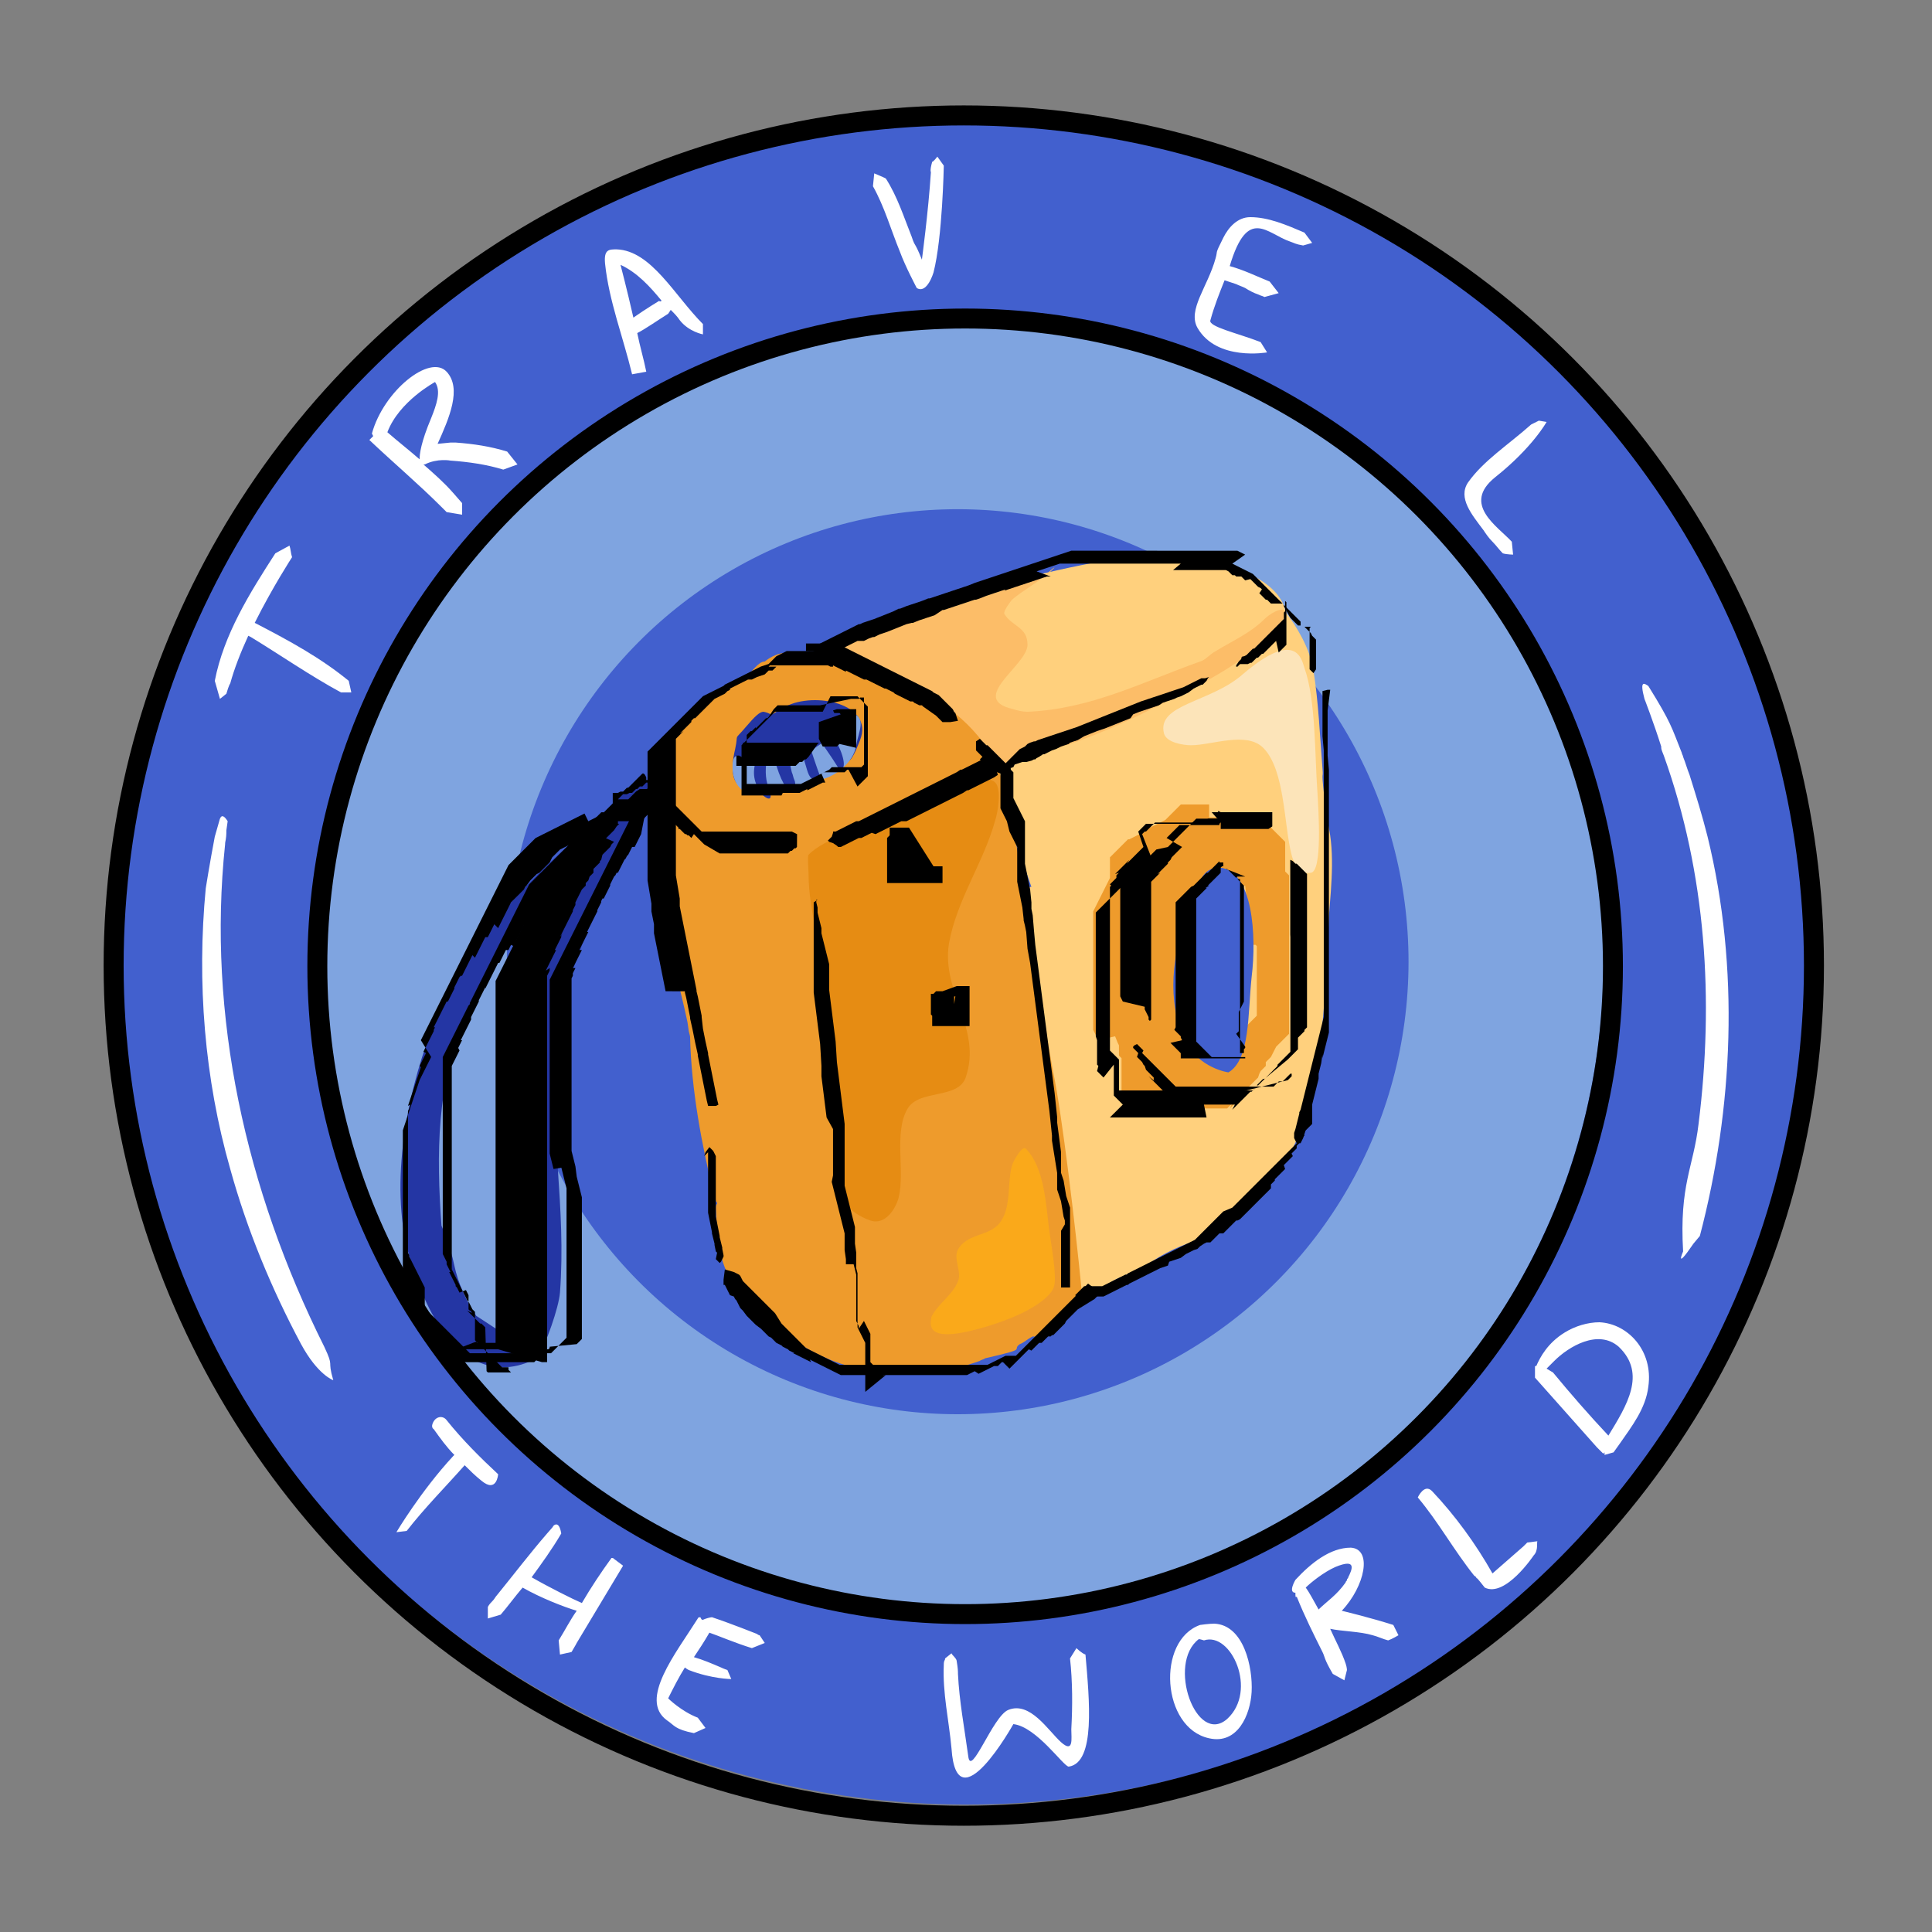 <?xml version="1.0" encoding="utf-8"?>
<!-- Generator: Adobe Illustrator 28.0.0, SVG Export Plug-In . SVG Version: 6.00 Build 0)  -->
<svg version="1.1" id="Layer_1" xmlns="http://www.w3.org/2000/svg" xmlns:xlink="http://www.w3.org/1999/xlink" x="0px" y="0px"
	 viewBox="0 0 150 150" style="enable-background:new 0 0 150 150;" xml:space="preserve">
<rect x="0" y="0" width="150" height="150" fill="#808080" stroke="none"/>
<style type="text/css">
	.st0{fill-rule:evenodd;clip-rule:evenodd;fill:#4260CE;}
	.st1{fill-rule:evenodd;clip-rule:evenodd;fill:#7FA4E0;}
	.st2{fill-rule:evenodd;clip-rule:evenodd;fill:#FFD07D;}
	.st3{fill-rule:evenodd;clip-rule:evenodd;fill:#FCBD68;}
	.st4{fill-rule:evenodd;clip-rule:evenodd;fill:#2436A4;}
	.st5{fill-rule:evenodd;clip-rule:evenodd;fill:#EE9B2C;}
	.st6{fill-rule:evenodd;clip-rule:evenodd;fill:#E68C13;}
	.st7{fill-rule:evenodd;clip-rule:evenodd;fill:#FCE4B9;}
	.st8{fill-rule:evenodd;clip-rule:evenodd;fill:#FAA91A;}
	.st9{fill-rule:evenodd;clip-rule:evenodd;}
	.st10{fill:none;stroke:#000000;stroke-width:1.474;stroke-linecap:round;stroke-linejoin:round;stroke-miterlimit:1.5;}
	.st11{fill:none;stroke:#000000;stroke-width:1.127;stroke-linecap:round;stroke-linejoin:round;stroke-miterlimit:1.5;}
	.st12{fill-rule:evenodd;clip-rule:evenodd;fill:#FFFFFF;}
</style>
<g transform="matrix(1,0,0,1,3.676,10.76)">
	<g transform="matrix(1.337,0,0,1.335,-46.108,-48.343)">
		<ellipse class="st0" cx="87.9" cy="84.1" rx="49.3" ry="49"/>
	</g>
	<g transform="matrix(1.017,0,0,1.027,-3.256,-5.267)">
		<ellipse class="st1" cx="72.7" cy="67.4" rx="49.3" ry="49"/>
	</g>
	<g transform="matrix(0.71,0,0,0.717,38.587,38.024)">
		<ellipse class="st0" cx="45.2" cy="36.1" rx="49.3" ry="49"/>
	</g>
	<path class="st2" d="M73.1,48.7c-1-0.1-1.8-0.7-1.7-2.2c-1.6,0.5-4,1.2-4.2-1.3c-0.1-0.5,0.3-0.7-0.3-1.4l-0.3-0.5
		c-0.1-0.3-6,1.9-7.3-1.4c-0.7-1.9,2.3-3.1,4.5-3.9c0.8-0.3,1.6-0.6,2.4-0.9c5-1.8,9.9-3.2,15.2-4.2c2.6-0.4,4.9-0.1,7.7-0.1
		c3,0.1,6.5,1.6,7,3.8l0,0.1c0.9,1.2,1.9,2.8,2.2,4.6c0.4,2.5,0.5,5.1,0.7,7.6c0.1,1.1-0.2-0.5,0.3,3.5c0,0.1,0,0.2,0,0.3
		c0.7,2.4,0.4,5.1,0.2,7.7c-0.3,7.1-0.6,14.8-3.5,19.2c-1.8,2.7-4.6,4.9-6.9,6c0,0-1.8,0.5-3.5,1.7c-0.8,0.5-2.1,1-2,1
		c-1.2,0.4-2.4,1.5-2.4,1.5c-0.5,0.3,0,0.4-1.6,0.4c0,0-1,0-1.3-1l0.1-1.1l0.7-0.9c-0.5-4.6-1.3-9.8-1.6-14.4
		c-0.2-0.6-0.3-1.3-0.5-1.9c-1.1-3.5-1.7-7.1-2.3-10.7c0,0-0.1-1.8,1.6-2.1l0.1,0c-1-3-2.2-5.9-3.2-8.8
		C73.3,49.1,73.2,48.9,73.1,48.7z"/>
	<path class="st3" d="M78.2,33.3c-0.1,0-0.6,0.5-0.7,0.6c-0.8,0.7-1.8,1.2-2.6,1.9c-0.1,0.1-0.7,0.9-0.6,1.1c0.6,1,1.8,1,1.8,2.4
		c0,1.6-4.7,4.2-1.1,5c0.3,0.1,0.7,0.2,1.1,0.2c4.9-0.2,8.9-2.3,13.4-3.9c0.4-0.1,0.8-0.6,1.2-0.8c1.3-0.8,2.7-1.4,3.8-2.5
		c0.3-0.3,1.4-1.1,1.7-0.5c0,0-0.2,0.4-0.2,0.5c-0.5,0.6-0.9,1.2-1.6,1.8c-2.5,2.2-5.5,3.6-8.5,5.1c-2.9,1.5-6.3,2.9-9.5,3.7
		c-0.8,0.2-1.5,0.5-2.2,0.7c-0.1,0-0.6,0.3-0.7,0.2c-1.5-2.2-3.4-4.9-5.9-6.1c-1.7-0.8-3.6-1.2-5.4-1.9c-0.6-0.3-1.6-0.4-1.9-0.9
		c-0.2-0.3,1.2-0.7,1.4-0.8c1.5-0.6,3.1-1.2,4.7-1.6c2.7-0.7,5.3-1.6,8-2.5c1-0.3,2-1,3.1-1"/>
	<path class="st4" d="M46.4,49.8c0.9,0.1,1.9,0.5,0.9,1.4c0,0-1.7,2.8-2.7,4.6c-2,3.4-3.2,7.2-4.6,10.9c0,0-0.5,2.4-0.6,4.1
		c-0.4,6.2,0.9,12.2,0.4,18.8c-0.1,1.2-1.1,4-1.7,5c0,0-6.3,4.4-9.9-7.5c-1.7-5.4-0.4-12.6,1.6-17.8c2.8-7.2,7.5-11.8,13.5-16.9
		C44,51.8,45.1,49.8,46.4,49.8z M42.5,55.6c-1.2,1-2.9,1.4-7.3,7.3c0,0-1.9,3.8-2.7,5.5c-2.3,4.8-2.3,10.5-1.9,16c0,0,0.7,1.6,1,3.1
		c0.3,1.4,0.9,2.7,1.7,3.9l2.6,1.7c0-0.1,0.6-2.4,0.6-2.5C36.7,85.2,37,81.7,37,76c0-5.8,1-13.2,4.5-18.7
		C41.5,57.4,42.7,55.4,42.5,55.6z"/>
	<path class="st5" d="M55.7,40.6c0.5-0.4,1.1-0.7,1.9-0.7c2.9-0.2,5.2,1.1,8.6,2.3c3.1,1.1,5.9,3.4,7.3,6c0.8,1.6,0.9,3.1,1.4,5.1
		c1.5,6.7,1.8,11.7,3.2,19.2c0.7,3.4,1.7,11.8,2.2,16.9c0.1,1.3-2.2,3.1-2.4,3.2c-0.9,0.5-0.2,0.5-1.4,0.4c-0.4,0.2-0.7,0.5-1,0.6
		c-0.7,0.5,0.8,0.3-2.7,1.1c-0.1,0.1-0.3,0.1-0.4,0.2c-5.3,1.9-11.5,1.2-15.8-2.7c-0.5-0.4-1.1-0.8-1.1-1.4l0.1-0.1
		c-0.5-0.4-1-0.8-1.3-1.2c0,0,0,0,0,0c-0.2,0-0.4,0-0.6-0.2c-1.6-1.4-1.7-4.2-1.8-6.3c0,0,0-0.2,0.1-0.3c0-0.1,0-0.1-0.1-0.2
		c0-0.2-0.1-0.3-0.1-0.3c-1-4.1-1.8-8.3-1.9-12.5l-0.1-0.4l-0.1-0.7c-1.1-5.2-3-10.5-2.6-15.5c0-0.1,0-0.2,0.1-0.4
		c0-0.1-0.1,0.5,0-1c0-0.1,0-0.1,0-0.2c0-1.7,0.6-3.8,1.2-4.7c0,0,1-1.7,2.6-2.8c0,0,1.5-2.1,3.1-2C54.7,41.4,55.2,40.6,55.7,40.6z
		 M54.2,89.5C54.1,89.5,54.1,89.5,54.2,89.5L54.2,89.5L54.2,89.5z M61.2,80.5c0.1-0.1,0.2-0.1,0.2-0.2c0,0-0.1,0-0.2,0
		C61.2,80.4,61.2,80.4,61.2,80.5z M50.8,53.7c0,0,0,0.1,0,0.1L50.8,53.7C50.9,53.7,50.9,53.7,50.8,53.7z M51.3,53.1L51.3,53.1
		L51.3,53.1z"/>
	<path class="st6" d="M73,49.3c0.1,0-0.2,0.2-0.4,0.3c-0.4,0.2-0.8,0.4-1.2,0.6c-1,0.5-2,1-3.1,1.3c-1,0.3-1.9,1-2.9,1.4
		c-2,0.7-4.9,1.3-6.3,2.7c-0.1,0.1,0,1.2,0,1.5c0,1.5,0.3,3.1,0.6,4.6c1,5.2,1.6,13.5,1.6,18.9c0,1.6,0.9,2.8,2.6,3.4
		c1.2,0.4,2-1,2.2-1.8c0.5-2-0.4-5.1,0.7-6.9c0.9-1.5,3.9-0.7,4.5-2.4c1.3-3.8-1.9-6.6-1.3-10.4c0.6-3.4,2.7-6.3,3.6-9.6
		c0.2-0.6,0.5-2.4,0-2.9c-0.3-0.3-0.7-0.2-1-0.5"/>
	<path class="st4" d="M55.6,44.5c1,0.2,0.1,0.5,1.7-0.4c2.3-1.2,6.9-0.2,5.8,2.6c-1,2.6-1,1.2-1.4,1.7c-1.2,1.3-3,2.1-4.8,2.1
		l-1.4,0c-0.7,0.8-0.4,0.1-1-0.1c0,0-1.9,0.4-1.1-3c0.3-1.4-0.2-0.5,0.9-1.8C54.9,44.9,55.3,44.5,55.6,44.5z M53.5,49.5 M53.5,49.5"
		/>
	<path class="st1" d="M62.5,44.6c1.1,0.4,0.5,1.4,0.3,2.5c-0.2,1.4-1.8,2.6-3,2.7c-1,0.7-0.3,0.3-1.2,0.5c0,0-1,0.6-1.4,0.1
		c-0.4,0.1,0.1,0.4-0.7,0.2l-1.5,0.2c-0.8,0.3-1.9-0.6-1.8-2.2c0-0.4,0.2-1,0.8-0.5l2.4,0.2c1.2-0.8,1-0.3,1.3-0.3
		c0.4-0.1,0.4,0.3,1-0.1c0,0,2.3-1.5,2.4-1.7c0.1-0.1,0.1-0.1,0.2-0.2c0.4-0.4,0.2,0.2,0.6-1C61.9,45,62,44.5,62.5,44.6z"/>
	<path class="st4" d="M56.2,46.9c0,0-0.8,2-0.2,3.5c0.6,1.6-0.7,0.5-0.8,0.1c-0.4-0.8-0.5-1.5,0-2.7c0.3-0.8,1-2,1.7-0.2
		c0-0.1,0-0.3,0-0.4c0.3-1.5,1.4,0.2,1.5-0.9c0.1-1,1-1.6,2-0.6c1,1,1.6,2.6,1.4,3.1L61.5,49c0,0-3.8-6.2-2-0.9
		c0.9,2.7,0.7,1.5,0.3,1.6c-1.1,0.4-0.6-1.9-2-2.9c-0.4-0.3-0.2,1.7,0,2.4c0.1,0.2,0.1,0.4,0.2,0.6c0.3,0.6-0.5,2.2-1.6-1.8
		c-0.1-0.2-0.1-0.4-0.1-0.6c0-0.1,0-0.2-0.1-0.2C56.2,47.1,56.2,46.9,56.2,46.9z M55.3,50.6 M55.8,47.4 M56.2,46.9 M56.2,46.9
		 M56.2,46.9 M56.2,46.9 M59.5,45.8 M59.5,45.8 M59.5,45.8"/>
	<path class="st7" d="M92.8,41.6c-2.5,2.2-6.7,2.3-6.1,4.6c0.2,0.7,1.5,0.9,2.1,0.9c1.6,0,4.3-1.1,5.6,0.2c1.7,1.7,1.6,6,2.2,8.3
		c0.3,1.2,1,1.5,1.5,1.4c0.9-0.1,0.6-4.7,0.5-6.4c-0.2-2.6-0.1-7-1-9.5C97.4,40.5,97,38,92.8,41.6z"/>
	<g transform="matrix(1,0.01,-0.01,1,1.569,-1.318)">
		<path class="st8" d="M71.7,93c4.2-1.2,5.7-2.7,5.8-3.4c0.2-0.8-0.3-3.4-0.4-4.1c-0.3-2-0.4-5-1.9-6.5c-0.3-0.3-0.9,0.9-1,1.1
			c-0.5,1.4,0,3.4-1,4.7c-0.8,1-2.3,0.8-3.1,1.9c-0.6,0.8,0.3,1.9-0.1,2.7c-0.4,1-1.5,1.7-2,2.7C67.9,92.7,67.5,94.2,71.7,93z"/>
	</g>
	<path class="st5" d="M90.2,52.7L90.2,52.7l0.2,0l0.1,0l0.1,0l0.1,0l0.1,0l0.1,0l0.1,0l0.1,0l0.1,0l0.1,0l0.1,0l0.1,0l0.1,0l0.1,0
		l0.1,0l0,0l0,0l0.1,0l0.1,0l0.1,0l0.1,0l0.1,0l0.1,0l0.1,0l0.1,0l0.1,0l0.1,0l0.1,0l0.1,0.1l0.1,0.1l0.1,0.1l0.1,0l0,0l0,0l0,0
		l0.1,0l0.1,0l0.1,0l0.1,0l0.1,0l0.1,0l0.1,0l0.1,0l0.1,0l0.1,0l0.1,0l0.1,0l0.1,0.1l0.1,0.1l0.1,0.1l0.1,0.1l0.1,0.1l0.1,0.1
		l0.1,0.1l0.1,0.1l0.1,0.1l0.1,0.1l0.1,0.1l0.1,0.1l0.1,0.1l0.1,0.1l0.1,0.1l0.1,0.1l0,0.1l0,0.1l0,0.1l0,0.1l0,0.1l0,0.1l0,0.1
		l0,0.1l0,0.1l0,0.1l0,0.1l0,0.1l0,0.1l0,0.1l0,0.1l0,0.1l0,0.1l0,0.1l0,0.1l0,0.1l0,0.1l0,0.1l0,0.1l0.1,0.1l0.1,0.1l0.1,0.1l0,0.1
		l0,0.1l0,0.1l0,0.2l0,0.2l0,0.2l0,0.2l0,0.2l0,0.2l0,0.2l0,0.2l0,0.2l0,0.2l0,0.2l0,0.2l0,0.2l0,0.2l0,0.1l0,0.1l0,0.2l0,0.2l0,0.2
		l0,0.2l0,0.2l0,0.2l0,0.2l0,0.2l0,0.2l0,0.2l0,0.2l0,0.3l0,0.3l0,0.3l0,0.6l0,0.3l0,0.3l0,0.3l0,0.3l0,0.3l0,0.3l0,0.1l0,0.1l0,0.1
		l0,0.1l0,0.1l0,0.1l0,0.1l0,0.1l0,0.1l0,0.1l0,0.1l0,0.1l0,0.1l0,0.1l0,0.1l0,0.1l0,0.1l0,0.1l0,0.1l0,0.1l0,0.1l0,0.1l0,0.1l0,0.1
		l0,0.1l0,0.1l0,0.1l0,0.1l0,0.1l0,0.1l0,0.1l0,0.1l0,0.1l0,0.1l0,0.1l-0.1,0.1l-0.1,0.1l-0.1,0.1l-0.1,0.1l-0.1,0.1l-0.1,0.1
		l-0.1,0.1l-0.1,0.1l-0.1,0.1l-0.1,0.1L95,71.3l-0.1,0.1l-0.1,0.1l-0.1,0.1l-0.1,0.1L94.6,72l-0.1,0.1l-0.1,0.1l-0.1,0.1l-0.1,0.1
		l-0.1,0.2L94,72.9L93.9,73l-0.1,0.1l-0.1,0.1l-0.1,0.1l-0.1,0.1l-0.1,0.1l-0.1,0.1l-0.1,0.1l-0.1,0.1l-0.1,0.1l-0.1,0.1l-0.1,0.1
		l-0.1,0.1L93.1,74L93,74.1l-0.1,0.1l-0.1,0.1l-0.1,0.1l-0.1,0.1l-0.1,0.1l-0.1,0.1l-0.1,0.1l-0.1,0.1l-0.1,0.1l-0.1,0.1l-0.1,0.1
		l-0.1,0.1L92,74.9L91.9,75l-0.1,0.1l-0.1,0.1l-0.1,0.1l-0.1,0l-0.1,0l-0.1,0l-0.1,0l-0.1,0l-0.1,0l-0.1,0l-0.1,0l-0.1,0l-0.1,0
		l-0.1,0l-0.1,0l-0.1,0l-0.1,0l-0.1,0l-0.1,0l-0.1,0l-0.1,0l-0.1,0l-0.1,0l-0.1,0h-0.1l-0.1,0l-0.1,0l-0.1,0l-0.1,0l-0.1,0l0,0l0,0
		l0,0l-0.1,0l-0.1,0l-0.1,0l-0.1,0l-0.1,0l-0.1,0l-0.1,0l-0.1,0l-0.1,0l-0.1,0l-0.1,0l-0.1,0l-0.1,0l-0.1,0l-0.1,0L88,76l-0.1,0
		l-0.1,0l-0.1,0l-0.1,0l-0.1,0l-0.1,0l-0.1,0l-0.1,0l-0.1,0L87,76l-0.1,0l-0.1,0l-0.1,0l-0.1,0l-0.1,0l-0.1,0l-0.1,0l-0.1,0l-0.1,0
		l-0.1,0l-0.1,0l-0.1,0l-0.1,0l-0.1,0l-0.1,0l-0.1,0l-0.1,0l-0.1,0l-0.1,0l-0.1,0l-0.1,0l0,0l-0.1,0l-0.1,0l-0.1,0l-0.1,0l-0.1,0
		l-0.1,0l-0.1,0l-0.1,0l-0.1,0l-0.1,0l-0.1,0l-0.1,0l-0.1,0l-0.1,0L84,75l-0.1-0.1l-0.1-0.1l-0.1-0.1l-0.1-0.1l-0.1-0.1l-0.1-0.1
		l0,0l0,0l0,0l0,0l0,0l0,0l0,0l0,0l0,0l0,0l0,0l0,0l0,0l0-0.1l0-0.1l0-0.1l0-0.1l0-0.1l0-0.1l0-0.1l0-0.1l0-0.1l0-0.1l0-0.1l0-0.1
		l0-0.1l0-0.1l0-0.1l0-0.1l0-0.1l0-0.1l0-0.1l0-0.1l0-0.1l0-0.1l0-0.1l0-0.1l0-0.1l0-0.1l0-0.1l0-0.1l0-0.1l0-0.1l-0.1-0.1l-0.1-0.1
		l0-0.1l0-0.1l0-0.1l0-0.1l0-0.1l0-0.1l0-0.1l0-0.1l-0.1-0.2l-0.2-0.5L81.6,70l-0.1-0.2l-0.1-0.2l-0.1-0.2l-0.1-0.2l0-0.2l0-0.2
		l0-0.2l0-0.2l0-0.2l0-0.2l0-0.2l0-0.2l0-0.2l0-0.2l0-0.2l0-0.2l0-0.2l0-0.2l0-0.2l0-0.2l0-0.2l0-0.2l0-0.2l0-0.2l0-0.2l0-0.2v-0.2
		l0-0.2l0-0.2l0-0.2l0-0.2l0-0.2l0-0.2l0-0.2l0-0.2l0-0.2l0-0.2l0-0.2l0-0.2l0-0.2l0-0.2l0-0.2l0-0.2l0-0.2l0-0.2l0-0.2l0-0.2l0-0.2
		l0-0.2l0-0.2l0.1-0.2l0.1-0.2l0.1-0.2l0.1-0.2l0.1-0.2l0.1-0.2l0.1-0.2l0.1-0.2l0.1-0.2l0.1-0.2l0.1-0.2l0.1-0.2l0.1-0.2l0,0l0-0.1
		l0-0.1l0-0.1l0-0.1l0-0.1l0-0.1l0-0.1l0-0.1l0-0.1l0-0.1l0-0.1l0-0.1l0-0.1l0-0.1l0-0.1l0-0.1l0,0l0,0l0,0l0,0l0,0l0,0l0,0l0.1-0.1
		l0.1-0.1l0.1-0.1l0.1-0.1l0.1-0.1l0.1-0.1l0.1-0.1l0.1-0.1l0.1-0.1l0.1-0.1l0,0l0,0l0.1-0.1l0.1-0.1l0.1-0.1l0.1-0.1l0.1,0l0.2-0.1
		l0.2-0.1l0.2-0.1l0.2-0.1l0.3-0.2l0.3-0.2l0.2-0.1l0.2-0.1l0.2-0.1l0.2-0.1l0.2-0.1l0.2-0.1l0.2-0.1l0.1-0.1l0.1-0.1l0.1-0.1
		l0.1-0.1l0.1-0.1l0.1-0.1l0.1-0.1l0.1-0.1l0.1-0.1l0.1-0.1l0.1-0.1l0.1-0.1l0.1,0l0.1,0l0.1,0l0.1,0l0.1,0l0.1,0l0.1,0l0.1,0l0.1,0
		l0.1,0l0.1,0l0.1,0l0.1,0l0.1,0l0.1,0l0.1,0l0.1,0l0.1,0l0.1,0l0.1,0l0.1,0l0.1,0l0.1,0l0.1,0l0.1,0H90.2L90.2,52.7z M91.1,57.5
		L91.1,57.5l-0.1,0l-0.1,0l-0.1,0l0,0l0,0l0,0l0,0l0,0l0,0l0,0l0,0l0,0l0,0l0,0l0,0l0,0l0,0l0,0l0,0l0,0l0,0l0,0l0,0l0,0l0,0l0,0
		l0,0L89.9,58L89.8,58l-0.1,0.1l-0.1,0.1l-0.1,0.1l-0.1,0l-0.1,0l-0.1,0l-0.1,0l-0.1,0l-0.1,0l0,0l-0.1,0l0,0l0,0l-0.1,0.2L88.7,59
		l-0.1,0.2l-0.1,0.2l-0.1,0.2l-0.1,0.2l0,0.1l0,0.1l0,0.1l0,0.1l0,0.1l0,0.1l0,0.1l0,0.1l0,0.1l0,0.1l0,0.1l0,0.1l0,0.1l0,0.1l0,0.1
		l0,0.1l0,0.1l0,0.1l0,0.1l0,0.1l0,0.1l0,0.1l0,0.1l0,0.1l0,0.1l0,0.1l0,0.1l0,0.1l0,0.1l0,0.1l0,0.1l0,0.1l0,0.1l0,0.1l0,0.2l0,0.2
		l0,0.2l0,0.2l0,0.2l0,0.2l0,0.2l0,0.2l0,0.4l0,0l0,0l0,0.1l0,0.1v0.1l0,0.2l0,0.1l0,0.1l0,0.1l0,0.1l0,0.1l0,0.1l0,0.1l0,0.1l0,0.1
		l0,0.1l0,0.1l0,0.1l0,0.1l0,0.1l0,0.1l0,0.1l0,0l0,0.2l0.1,0.3l0.1,0.3l0.1,0.3l0,0.1l0,0l0.1,0.1l0.1,0.1l0.1,0.1l0.1,0.1l0.1,0.1
		l0,0l0,0.1l0,0.1l0,0.1l0,0.1l0,0.1l0,0.1l0,0.1l0,0.1l0,0.1l0,0l0,0l0,0l0,0l0,0l0,0l0,0l0,0l0.1,0.2l0.1,0.2l0.1,0.2l0.1,0.1
		l0.1,0.1l0.1,0.1l0.1,0.1l0.1,0.1l0.1,0.1l0.1,0.1l0,0.1l0,0.1l0,0.1l0,0.1l0,0.1l0,0.1l0,0l0,0l0,0l0,0l0,0l0,0l0,0l0,0l0,0l0,0
		l0,0l0,0l0,0l0,0l0,0l0,0l0.1,0l0.1,0l0.1,0l0.1,0l0,0l0,0l0,0l0,0l0,0l0,0l0,0l0,0l0,0l0,0l0,0l0,0l0.1,0l0.2,0.1l0.1,0l0,0l0.1,0
		l0.1,0l0,0l0,0l0,0l0,0l0,0l0,0l0,0l0,0l0,0l0,0l0,0l0,0l0,0l0,0l0,0l0,0l0,0l0,0l0,0l0,0l0,0l0,0l0,0l0,0l0,0l0,0l0,0l0,0l0,0
		l0.1-0.1l0.1-0.1l0.1-0.1l0.1-0.1l0.1-0.1l0.1-0.2l0.1-0.3l0.1-0.1l0.1-0.1l0.1-0.1l0.1-0.1l0.1-0.1l0.1-0.1L93,69l0.1-0.1l0.1-0.1
		l0.1-0.1l0.1-0.1l0.1-0.1l0.1-0.1l0.1-0.1l0.1-0.1l0.1-0.1l0-0.1l0-0.1l0-0.1l0-0.1l0-0.1l0-0.1l0-0.1l0-0.1l0-0.1l0-0.1l0-0.1
		l0-0.1l0-0.1l0-0.1l0-0.1l0-0.1l0-0.1l0-0.1l0-0.1l0-0.1l0-0.1l0-0.1l0-0.1l0-0.1l0-0.1l0-0.1l0-0.1l0-0.1l0-0.1l0-0.1l0-0.1l0-0.1
		l0-0.1l0-0.1v-0.1l0-0.1l0-0.1l0-0.1l0-0.1l0-0.1l0-0.1l0-0.1l0-0.1l0-0.1l0-0.1l0-0.1l0-0.1l0-0.1l0-0.1l0-0.1l0-0.1l0-0.1l0-0.1
		l0-0.1l0,0l0,0l0,0l0,0l0,0l0,0l0,0l0,0l0,0l0,0l0,0l0,0l0,0l0,0l0,0l0,0l0,0l0,0l0,0l0,0l0,0l0,0l0,0l0,0l0,0l0,0l0,0l0,0l0,0l0,0
		l0,0l0,0l0,0l0,0l0,0l0,0l0,0l0,0l0,0l0,0l0,0l0,0l0,0l0,0l0,0l0,0l0,0l0,0l0,0l0,0l0,0l0,0l-0.1-0.1l-0.1,0l-0.1,0l-0.1,0L93,58
		l-0.1,0l-0.1,0l-0.1,0l-0.1,0l-0.1,0l-0.1,0l-0.1,0l-0.1,0l-0.1,0l-0.1,0l-0.1,0l-0.1,0l-0.1,0l-0.1,0l-0.1,0l-0.1,0l-0.1,0l-0.1,0
		l-0.1,0l-0.1,0l-0.1,0l-0.1,0l-0.1,0H91.1L91.1,57.5z M92.7,53.6L92.7,53.6L92.7,53.6z"/>
	<path class="st0" d="M91,56.6c2.6,0.2,2.9,5.3,2.5,8.5c-0.3,2.8-0.1,6.4-1.8,7.4c0,0-2.3-0.3-3.4-2.5c-1.4-3-1-6.9,0.3-9.6
		C89.3,58.8,89.2,56.6,91,56.6z M90.9,71 M90.9,71 M90.9,71 M90.9,71 M90.9,71 M90.9,71"/>
	<path class="st9" d="M86,32l0.2,0l0.2,0l0.2,0l0.2,0l0.2,0l0.2,0l0.2,0l0.2,0l0.2,0l0.2,0l0.2,0l0.2,0l0.2,0l0.2,0l0.2,0l0.2,0
		l0.2,0l0.2,0l0.2,0l0.2,0l0.2,0l0.2,0l0.2,0l0.2,0l0.2,0l0.2,0l0.2,0l0.2,0l0.2,0l0.2,0l0.2,0l0.2,0l0.2,0.1l0.2,0.1l0.2,0.1L92,33
		l0.2,0.1l0.2,0.1l0.2,0.1l0.2,0.1l0.2,0.1l0.2,0.1l0.2,0.1l0.2,0.1l0,0l0.1,0.1l0.1,0.1l0.1,0.1l0.1,0.1l0.1,0.1l0.1,0.1l0.1,0.1
		l0.1,0.1l0.1,0.1l0.1,0.1l0.1,0.1l0.1,0.1l0.1,0.1l0.1,0.1l0.1,0.1l0.1,0.1l0.1,0.1l0.1,0.1l0.1,0.1l0.1,0.1l0.1,0.1l0,0l0.1,0.1
		l0.1,0.1l0.1,0.1l0.1,0.1l0.1,0.1l0.1,0.1l0.1,0.1l0.1,0.1l0.1,0.1l0.1,0.1l0.1,0.1l0.1,0.1l0.1,0.1l0.1,0.1l0.1,0.1l0.1,0.1l0,0.1
		l0,0.2l-0.2,0l-0.1-0.1l-0.1-0.1l-0.1-0.1l-0.1-0.1l-0.1-0.1l-0.1-0.1L96,36.3L96,36.2l-0.1-0.1l-0.1,0l-0.1,0l-0.1,0l-0.1,0
		l-0.1,0l-0.1,0l-0.1,0l-0.1,0l0,0l-0.1,0l-0.1-0.1l-0.1-0.1l-0.1-0.1l-0.1,0l-0.1-0.1l-0.1-0.1l-0.1-0.1l-0.1-0.1l-0.1-0.1L94.3,35
		l-0.1-0.1L94,34.8l-0.1-0.1l-0.1-0.1l-0.1-0.1l-0.1-0.1l-0.1-0.1l-0.1-0.1L93,34.3l-0.1-0.1l0,0l-0.1-0.1l-0.1-0.1L92.5,34L92.3,34
		l-0.1-0.1L92,33.9l-0.1-0.1l-0.1-0.1l-0.1-0.1l-0.2-0.1l-0.2,0l-0.2,0l-0.2,0l-0.2,0l-0.2,0l-0.2,0l-0.2,0l-0.2,0l-0.2,0l-0.2,0
		l-0.2,0l-0.2,0l-0.2,0l-0.2,0l-0.2,0l0,0l-0.1,0l-0.2,0l-0.2,0l-0.2,0l-0.2,0l-0.2,0L88,33l-0.2,0l-0.2,0l-0.2,0l-0.2,0l-0.2,0
		l-0.2,0l-0.2,0l-0.2,0l-0.2,0l-0.2,0l-0.2,0l-0.2,0l-0.2,0l-0.2,0l-0.2,0l-0.2,0l-0.2,0l-0.2,0l-0.2,0l-0.2,0l-0.2,0l-0.2,0l-0.2,0
		l-0.2,0l-0.2,0l-0.2,0l-0.2,0l-0.2,0l-0.2,0l-0.2,0l-0.2,0l-0.2,0l-0.2,0l-0.2,0l-0.2,0l-0.2,0l-0.2,0l-0.2,0l-0.2,0l-0.2,0l-0.2,0
		l-0.2,0l-0.2,0h0l-0.2,0l-0.2,0l-0.2,0l-0.2,0l-0.3,0.1l-0.3,0.1l-0.3,0.1l-0.3,0.1l-0.3,0.1l-0.3,0.1L77.9,34l0,0L77.6,34
		l-0.3,0.1L77,34.2l-0.3,0.1l-0.3,0.1l-0.3,0.1l-0.3,0.1l-0.3,0.1l-0.3,0.1l-0.3,0.1l-0.3,0.1l0,0l-0.3,0.1L74.4,35l-0.3,0.1
		l-0.3,0.1l-0.3,0.1l-0.3,0.1l-0.3,0.1l-0.5,0.2l-0.3,0.1L72,35.8l0,0l-0.3,0.1l-0.3,0.1l-0.3,0.1l-0.3,0.1l-0.6,0.2l-0.6,0.2
		l-0.1,0L68.9,37l-0.3,0.1l-0.3,0.1L68,37.3l-0.3,0.1l-0.5,0.2l-0.1,0l-0.4,0.1l-0.5,0.2l-0.5,0.2l-0.5,0.2l-0.3,0.1l-0.3,0.1
		l-0.2,0.1l-0.2,0.1l-0.1,0l-0.3,0.1l-0.2,0.1l-0.2,0.1L63.1,39L62.9,39l-0.2,0.1l-0.2,0.1l-0.2,0.1l-0.2,0.1l-0.2,0.1l0,0l-0.2,0.1
		l-0.2,0.1l-0.2,0.1l-0.2,0.1L60.4,40l-0.2,0.1l-0.1,0.1l-0.2-0.1L59.6,40l-0.1,0l0-0.1l0.1-0.3l0.1-0.2l0.1-0.1l0.2-0.1l0.2-0.1
		l0.2-0.1l0.2-0.1l0.2-0.1l0.2-0.1l0,0l0.2-0.1l0.2-0.1l0.2-0.1l0.2-0.1l0.2-0.1l0.2-0.1l0.2-0.1l0.2-0.1l0.2-0.1l0.2-0.1l0.1,0
		l0.2-0.1l0.3-0.1l0.3-0.1l0.3-0.1l0.5-0.2l0.5-0.2l0.5-0.2l0.4-0.2l0.1,0l0.5-0.2l0.3-0.1l0.3-0.1l0.3-0.1l0.3-0.1l0.5-0.2l0.1,0
		l0.6-0.2l0.6-0.2l0.3-0.1l0.3-0.1l0.3-0.1l0.3-0.1l0,0l0.3-0.1l0.3-0.1l0.5-0.2l0.3-0.1l0.3-0.1l0.3-0.1l0.3-0.1l0.3-0.1l0.3-0.1
		l0.3-0.1l0,0l0.3-0.1l0.3-0.1l0.3-0.1l0.3-0.1l0.3-0.1l0.3-0.1l0.3-0.1l0.3-0.1l0.3-0.1l0.3-0.1l0.3-0.1l0,0l0.3-0.1l0.3-0.1
		l0.3-0.1l0.3-0.1l0.3-0.1l0.3-0.1l0.3-0.1l0.2,0l0.2,0l0.2,0l0.2,0l0,0l0.2,0l0.2,0l0.2,0l0.2,0l0.2,0l0.2,0l0.2,0l0.2,0l0.2,0
		l0.2,0l0.2,0l0.2,0l0.2,0l0.2,0l0.2,0l0.2,0l0.2,0l0.2,0l0.2,0l0.2,0l0.2,0l0.2,0l0.2,0l0.2,0l0.2,0l0.2,0l0.2,0l0.2,0l0.2,0h0.2
		L86,32z"/>
	<path class="st9" d="M97.6,37.9l0.1,0.1l0.1,0.1l0.1,0.1l0.1,0.1l0.1,0.1l0,0l0.1,0.2l0,0l0.1,0.1l0.1,0.1l0.1,0.1l0,0.1l0,0l0,0.1
		l0,0.1l0,0.1l0,0.1l0,0.1l0,0.1l0,0l0,0.1l0,0.1l0,0.1l0,0.1l0,0.1l0,0.1l0,0.1l0,0.1l0,0.1l0,0.1l0,0.1l0,0.1l0,0.1l0,0.1l0,0
		l0,0.1l0,0.1l-0.2,0.3l-0.3-0.3l0-0.1l0-0.1l0,0l0-0.1l0-0.1l0,0l0-0.1l0-0.1l0-0.1l0-0.1l0-0.1l0-0.1l0-0.1l0-0.1l0-0.1l0-0.1
		l0-0.1l0,0l0-0.1l0-0.1l0-0.1l0-0.1l0-0.1l0-0.1l0,0l0-0.1l0-0.1l0-0.1l0-0.1l0,0l0-0.1l0-0.1l0,0l0-0.1l0-0.1v0l0-0.1l0-0.1l0-0.1
		l0,0l0.1-0.1L97.6,37.9z"/>
	<path class="st9" d="M99.4,44.4l0,0.2l0,0.3l0,0.2l0,0.1l0,0.3l0,0.3l0,0.3l0,0.3l0,0.3l0,0.6l0,0.6l0.1,1.1l0,0.6l0,0.6l0,0.3
		l0,0.3l0,0.3l0,0.3l0,0.3l0,0.3l0,0.3l0,0.3l0,0.3l0,0.3l0,0.3l0,0.3l0,0.4l0,0.4l0,0.4l0,0.4l0,0.4l0,0.4l0,0.4l0,0.4l0,0.4v0.4
		v0.4l0,0.4l0,0.4l0,0.4l0,0.4l0,0.4l0,0.4l0,0.4l0,0.2l0,0.2l0,0.4l0,0.4l0,0.4l0,0.4l0,0.4l0,0.4l0,0.4l0,0.4l0,0.4l0,0.4l0,0.4
		l0,0.4l0,0.4l0,0.4l0,0.4l0,0.4l0,0.4l0,0.4l0,0.4l0,0.4l-0.1,0.4l-0.1,0.4l-0.1,0.4l-0.1,0.4l-0.1,0.4l-0.1,0.4L99,71.1L99,71.4
		l-0.1,0.4l-0.1,0.4l-0.1,0.4L98.7,73l-0.1,0.4l-0.1,0.4l-0.1,0.4l-0.1,0.4l-0.1,0.4l-0.1,0.4l-0.1,0.4l-0.1,0.2l0,0.1l-0.1,0.4
		l-0.1,0.4l-0.1,0.4l-0.1,0.3l0,0l-0.1,0.2l-0.1,0.2L97,78l-0.2-0.4l0-0.2l0-0.2l0,0l0.1-0.3l0.1-0.4l0.1-0.4l0.1-0.4l0-0.1l0.1-0.2
		l0.1-0.4l0.1-0.4l0.1-0.4l0.1-0.4l0.1-0.4l0.1-0.4l0.1-0.4l0.1-0.4l0.1-0.4l0.1-0.4l0.1-0.4l0.1-0.4l0.1-0.4l0.1-0.4l0.1-0.4
		l0.1-0.4l0.1-0.4l0.1-0.4l0-0.4l0-0.4l0-0.4l0-0.4l0-0.4l0-0.4l0-0.4l0-0.4l0-0.4l0-0.4l0-0.4l0-0.4l0-0.4l0-0.4l0-0.4l0-0.4l0-0.4
		l0-0.4l0-0.4l0-0.4l0-0.4l0-0.2l0-0.1l0-0.4l0-0.4l0-0.4l0-0.4l0-0.4l0-0.4l0-0.4l0-0.4l0-0.4l0-0.4l0-0.4l0-0.4l0-0.4l0-0.4l0-0.4
		l0-0.4l0-0.4l0-0.4l0-0.3l0-0.3l0-0.3l0-0.3l0-0.3l0-0.3l0-0.3l0-0.3l0-0.3l0-0.3l0-0.3l0-0.3l0-0.6l0-0.6l-0.1-1.1l0-0.6l0-0.6
		l0-0.3l0-0.3l0-0.3l0-0.3l0-0.3l0-0.1l0-0.2l0-0.3l0-0.2l0.4-0.1l0.2,0L99.4,44.4z"/>
	<path class="st9" d="M98.2,74.6l0,0.1l0,0.1l0,0.1l0,0.1l0,0.1l0,0.1l0,0.1l0,0.1l0,0.1l0,0.1l0,0.1l0,0.1l0,0.1l0,0.1l0,0.1l0,0.1
		l0,0.1l0,0.1l0,0l0,0.1l-0.1,0.1l-0.1,0.1l-0.1,0.1l-0.1,0.1l-0.1,0.1L97.2,78l-0.1,0.1l-0.1,0.1L97,78.4l-0.1,0.1l-0.1,0.1
		l-0.1,0.1l-0.1,0.1L96.7,79l-0.1,0.1l-0.1,0.1l0,0l-0.1,0.1l-0.1,0.1l-0.1,0.1l-0.1,0.1l-0.1,0.1L96.1,80L96,80.1l-0.1,0.1
		l-0.1,0.1l-0.1,0.1l-0.1,0.1l-0.1,0.1l-0.1,0.1l-0.1,0.1l0,0.1l0,0l-0.1,0.1l-0.1,0.1l-0.1,0.1L95,81.5l-0.1,0.1l-0.1,0.1l-0.1,0.1
		l-0.1,0.1L94.5,82l-0.1,0.1l-0.1,0.1l-0.1,0.1l-0.1,0.1L94,82.5l-0.1,0.1l-0.1,0.1l-0.1,0.1l-0.1,0.1L93.5,83l-0.1,0.1l-0.1,0.1
		l-0.1,0.1l-0.1,0.1l0,0L93,83.5l-0.1,0.1l-0.1,0.1l-0.1,0.1l-0.1,0.1L92.4,84L92.3,84l-0.1,0.1l-0.1,0.1L92,84.3l-0.1,0.1l-0.1,0.1
		l-0.1,0.1l-0.1,0.1l-0.1,0.1l-0.1,0.1l-0.1,0.1L91,85l-0.1,0.1l-0.1,0.1l-0.1,0.1l-0.1,0.1l-0.1,0.1l-0.1,0.1l-0.1,0.1L90,85.7l0,0
		l-0.2,0.1L89.5,86l-0.2,0.2L89,86.3l-0.2,0.1l-0.2,0.1l-0.2,0.1L88,86.9l-0.3,0.1l-0.3,0.1l-0.3,0.1L87,87.5l-0.3,0.1l-0.3,0.1
		l-0.4,0.2l-0.4,0.2l-0.2,0.1l-0.2,0.1l-0.2,0.1l-0.2,0.1l-0.2,0.1l-0.2,0.1l-0.2,0.1l-0.2,0.1L83.9,89l-0.1,0l-0.2,0.1l-0.2,0.1
		l-0.2,0.1L83,89.4l-0.2,0.1l-0.2,0.1l-0.2,0.1l-0.2,0.1l0,0l-0.2,0.1l-0.1,0l-0.1,0l-0.1,0l-0.1,0l-0.1,0l-0.1,0l-0.1,0l-0.1,0l0,0
		l-0.1,0l-0.1,0l-0.1,0l-0.1,0l-0.1,0l-0.1,0l-0.1,0l-0.1,0l-0.1,0l-0.1,0l-0.1,0l-0.1,0l-0.1,0l-0.1-0.1l0.1-0.1l0.1-0.1l0.1-0.1
		l0.1-0.1l0.1-0.1l0.1-0.1l0.1-0.1l0,0l0.1,0l0.1,0l0.1,0l0.1,0l0.1,0l0.1,0l0,0l0.1,0l0.1,0l0.1,0l0.1,0l0.1,0l0.1,0l0.1,0l0.1,0
		l0.2-0.1l0,0l0.2-0.1l0.2-0.1l0.2-0.1l0.2-0.1l0.2-0.1l0.2-0.1l0.2-0.1l0.2-0.1l0.1,0l0.1-0.1l0.2-0.1l0.2-0.1l0.2-0.1l0.2-0.1
		l0.2-0.1l0.2-0.1l0.2-0.1l0.2-0.1l0.4-0.2l0.4-0.2l0.2-0.1l0.2-0.1l0.2-0.1l0.2-0.1l0.2-0.1l0.2-0.1l0.2-0.1l0.2-0.1l0.2-0.1
		l0.2-0.1l0.2-0.1l0.2-0.1l0.2-0.1l0.2-0.1l0,0l0.2-0.2l0.1-0.1l0.1-0.1l0.1-0.1l0.1-0.1l0.1-0.1l0.1-0.1l0.1-0.1l0.1-0.1l0.1-0.1
		l0.1-0.1l0.1-0.1l0.1-0.1l0.1-0.1l0.1-0.1l0.1-0.1l0.1-0.1l0.1-0.1l0.1-0.1l0.1-0.1l0.1-0.1L92,83l0.1-0.1l0.1-0.1l0.1-0.1l0.1-0.1
		l0,0l0.1-0.1l0.1-0.1l0.1-0.1l0.1-0.1l0.1-0.1l0.1-0.1l0.1-0.1l0.1-0.1l0.1-0.1l0.1-0.1l0.1-0.1l0.1-0.1l0.1-0.1l0.1-0.1l0.1-0.1
		l0.1-0.1l0.1-0.1l0.1-0.1l0.1-0.1l0.1-0.1l0.1-0.1l0.1-0.1l0.1-0.1l0,0l0.1-0.1l0.1-0.1l0.1-0.1L95,80l0.1-0.1l0.1-0.1l0.1-0.1
		l0.1-0.1l0.1-0.1l0.1-0.1l0.1-0.1l0.1-0.1l0.1-0.1l0.1-0.1l0.1-0.1l0,0l0.1-0.1l0.1-0.1l0.1-0.1l0.1-0.1l0.1-0.1l0.1-0.1l0.1-0.1
		l0.1-0.1l0.1-0.1l0.1-0.1l0.1-0.1l0.1-0.1l0.1-0.1l0.1-0.1l0.1-0.1L97,77l0-0.1l0,0l0.1-0.1l0.1-0.1l0.1-0.1l0.1-0.1l0.1-0.1
		l0.1-0.1l0.1-0.1l0.1-0.1l0-0.1l0-0.1l0-0.1l0-0.1l0-0.1l0-0.1l0-0.1l0-0.1l0-0.1l0-0.1l0.2-0.1L98.2,74.6z"/>
	<path class="st9" d="M52.6,87.8l0.7,0.2l0.2,0.1l0.2,0.1l0,0l0.1,0.1l0.1,0.2l0.1,0.2l0.1,0.1l0.1,0.1l0.1,0.1l0.1,0.1l0.1,0.1l0,0
		l0.1,0.1l0.1,0.1l0.1,0.1l0.1,0.1l0.1,0.1l0.1,0.1l0.1,0.1l0.1,0.1l0.1,0.1l0.1,0.1l0.1,0.1l0.1,0.1l0.1,0.1l0.1,0.1l0.1,0.1
		l0.1,0.1l0.1,0.1l0.1,0.1l0.1,0.1l0.1,0.1L57,92l0.1,0.1l0.1,0.1l0.1,0.1l0.1,0.1l0.1,0.1l0.1,0.1l0.1,0.1l0.1,0.1l0.1,0.1l0.1,0.1
		l0.1,0.1l0.1,0.1l0.1,0.1l0.1,0.1l0.1,0.1l0.1,0.1l0.1,0.1l0.1,0.1l0.1,0.1l0.2,0.1l0.2,0.1l0.2,0.1l0.2,0.1l0.2,0.1l0.2,0.1
		l0.2,0.1l0.2,0.1l0.2,0.1l0.2,0.1l0.2,0.1l0.2,0.1l0.2,0.1l0.2,0l0.2,0l0.2,0l0.2,0l0.2,0l0.2,0l0.2,0l0.2,0l0.2,0l0.2,0l0.2,0
		l0.2,0l0.2,0l0.2,0l0.2,0l0.2,0l0.2,0l0.2,0l0.2,0l0.2,0l0.2,0l0.2,0l0.2,0l0.2,0l0.2,0l0.2,0l0.2,0l0.2,0h0.2l0.2,0l0.2,0l0,0
		l0.1,0l0.2,0l0.2,0l0.2,0l0.2,0l0.2,0l0.2,0l0.2,0l0.2,0l0.2,0l0.2,0l0.2,0l0.2,0l0.2,0l0.2,0l0.2,0l0.2,0l0.2,0l0.2,0l0.2,0l0.2,0
		l0.2,0l0.2,0l0.2,0l0.2,0l0.2,0l0.2,0l0.2-0.1l0.2-0.1l0.2-0.1l0.2-0.1l0.2-0.1l0.2-0.1l0.2-0.1l0.1,0l0.1,0l0.1,0l0.1,0l0.1,0
		l0.1,0l0.1,0l0.1,0l0.1-0.1l0.1-0.1l0.1-0.1l0.1-0.1l0.1-0.1l0.1-0.1l0.1-0.1l0.1-0.1l0.1-0.1l0.1-0.1l0.1-0.1l0,0l0.1-0.1l0.1-0.1
		l0.1-0.1l0.1-0.1l0.1-0.1l0.1-0.1l0.1-0.1l0.1-0.1l0.1-0.1l0.1-0.1l0.1-0.1l0.1-0.1l0.1-0.1l0.1-0.1l0.1-0.1l0.1-0.1l0.1-0.1
		l0.1-0.1l0.1-0.1l0.1-0.1l0.1-0.1l0.1-0.1l0.1-0.1l0.1-0.1l0.1-0.1l0.1-0.1l0,0l0.1-0.1l0.1-0.1l0.1-0.1l0.1-0.1l0.1-0.1l0.1-0.1
		l0.1-0.1l0.1-0.1l0.1-0.1l0.1-0.1l0.1-0.1l0.1-0.1l0.1-0.1l0.1-0.1l0.1-0.1l0.1-0.1l0.1-0.1l0.1-0.1l0.1-0.1l0.4,0.3l0.2,0.1
		l0.4,0.3l-0.1,0.1l-0.1,0.1l-0.1,0.1l-0.1,0.1l-0.1,0.1L80,90.9L79.9,91l-0.1,0.1l-0.1,0.1l-0.1,0.1l-0.1,0.1l-0.1,0.1l-0.1,0.1
		l-0.1,0.1l-0.1,0.1L79,92l-0.1,0.1l-0.1,0.1l-0.1,0.1l0,0l-0.1,0.1l-0.1,0.1l-0.1,0.1l-0.1,0.1l-0.1,0.1l-0.1,0.1L78,92.9l-0.1,0.1
		L77.7,93l-0.1,0.1l-0.1,0.1l-0.1,0.1l-0.1,0.1l-0.1,0.1L77,93.5l-0.1,0.1l-0.1,0.1l-0.1,0.1l-0.1,0.1l-0.1,0.1l-0.1,0.1L76.2,94
		l-0.1,0.1l-0.1,0.1l-0.1,0.1l-0.1,0.1l0,0l-0.1,0.1l-0.1,0.1l-0.1,0.1l-0.1,0.1l-0.1,0.1l-0.1,0.1l-0.1,0.1l-0.1,0.1l-0.1,0.1
		l-0.1,0.1l-0.1,0.1L74.2,95L74.1,95l-0.1,0.1l-0.1,0.1l-0.1,0.1l-0.1,0l-0.1,0l-0.1,0l-0.2,0.1l-0.2,0.1l-0.2,0.1l-0.2,0.1
		l-0.2,0.1l-0.2,0.1L72,95.7l-0.2,0.1l-0.2,0.1l-0.2,0.1l-0.2,0l-0.2,0l-0.2,0l-0.2,0l-0.2,0l-0.2,0l-0.2,0l-0.2,0l-0.2,0l-0.2,0
		l-0.2,0l-0.2,0l-0.2,0l-0.2,0l-0.2,0l-0.2,0l-0.2,0l-0.2,0l-0.2,0l-0.2,0l-0.2,0l-0.2,0l-0.2,0l-0.2,0l0,0l-0.2,0l-0.2,0l-0.2,0
		l-0.2,0l-0.2,0l-0.2,0l-0.2,0l-0.2,0l-0.2,0l-0.2,0l-0.2,0l-0.2,0l-0.2,0l-0.2,0l-0.2,0l-0.2,0l-0.2,0l-0.2,0l-0.2,0l-0.2,0l-0.2,0
		l-0.2,0l-0.2,0l-0.2,0l-0.2,0l-0.2,0L62,96l-0.2,0l-0.2,0l-0.2-0.1l-0.2-0.1l-0.2-0.1L61,95.7l-0.2-0.1l-0.2-0.1l-0.2-0.1l-0.2-0.1
		l-0.2-0.1l-0.2-0.1l-0.2-0.1l-0.2-0.1l-0.2-0.1L59.3,95l-0.2-0.1l-0.2-0.1l-0.2-0.1l-0.2-0.1l-0.2-0.1l-0.2-0.1l-0.2-0.1L58,94.3
		l-0.2-0.1l-0.2-0.1L57.5,94l-0.2-0.1l-0.2-0.1L57,93.7l-0.2-0.1l-0.2-0.1l-0.1-0.1l-0.1-0.1l-0.1-0.1l-0.1-0.1L56,93l-0.1-0.1
		l-0.1-0.1l-0.1-0.1l-0.1-0.1l-0.1-0.1l-0.1-0.1L55,92.1L54.9,92l-0.1-0.1l-0.1-0.1l-0.1-0.1l-0.1-0.1l-0.1-0.1l-0.1-0.1L54,91
		l-0.1-0.1l-0.1-0.1l-0.1-0.2l-0.1-0.2l-0.1-0.2l0,0l-0.1-0.1l-0.1-0.2L53,89.8l-0.1-0.2l-0.1-0.2l-0.1-0.2l-0.1-0.2L52.5,89l0,0
		l0-0.2l0-0.2L52.6,87.8z"/>
	<path class="st9" d="M51.7,78.6l0.1,0.2l0.1,0.2l0,0l0,0.3l0,0.3l0,0.3l0,0.3l0,0.3l0,0.2l0,0.1l0,0.3l0,0.3l0,0.3l0,0.3l0,0.3
		l0,0.3l0,0.3l0,0.3l0,0l0,0.2l0,0.3l0.1,0.5l0.1,0.5l0.1,0.5l0,0.1l0.1,0.4l0.1,0.4l0,0.1l0.1,0.5l0,0l0,0.1l-0.1,0.2l-0.1,0.2l0,0
		l-0.1,0.1l-0.1-0.1l0,0l-0.2-0.2L52,86.5l-0.1-0.1l0,0l-0.1-0.5l0-0.1l-0.1-0.4l-0.1-0.4l0-0.1l-0.1-0.5l-0.1-0.5l-0.1-0.5l0-0.3
		l0-0.2l0,0l0-0.3l0-0.3l0-0.3l0-0.3l0-0.3l0-0.3l0-0.3l0-0.3l0-0.1l0-0.2l0-0.3l0-0.3l0-0.3l0-0.3l0-0.3l0,0L51,79l0.1-0.3l0.3-0.4
		L51.7,78.6z"/>
	<path class="st9" d="M58.9,39.2L58.9,39.2l0.2,0l0.1,0l0.1,0l0.1,0l0.1,0l0.1,0l0.1,0l0.1,0l0.1,0l0.1,0l0.1,0l0.1,0l0.1,0l0.2,0
		l0.2,0l0.2,0l0.2,0l0.2,0l0.2,0.1l0.2,0.1l0.2,0.1l0.2,0.1l0.2,0.1l0.2,0.1l0.2,0.1l0.2,0.1l0.2,0.1l0.2,0.1l0.2,0.1l0.2,0.1
		l0.2,0.1l0.2,0.1l0.2,0.1l0.2,0.1l0.2,0.1l0.2,0.1l0.2,0.1l0.2,0.1l0.2,0.1l0.2,0.1l0.2,0.1l0.2,0.1l0.2,0.1l0.2,0.1l0.2,0.1
		l0.2,0.1l0.2,0.1l0.2,0.1l0.2,0.1l0.2,0.1l0.2,0.1l0.2,0.1l0.2,0.1l0.2,0.1l0.2,0.1l0.1,0.1l0,0l0.2,0.1l0.2,0.1l0.1,0.1l0.1,0.1
		l0.1,0.1l0.1,0.1l0.1,0.1l0.1,0.1l0.1,0.1l0.1,0.1l0,0l0.1,0.1l0.1,0.1l0.1,0.1l0,0l0.1,0.2l0.1,0.1l0.2,0.6l-0.6,0.1l-0.1,0
		l-0.2,0l0,0l-0.1,0l-0.1,0l-0.1,0l0,0l-0.1-0.1l-0.1-0.1l-0.1-0.1l-0.1-0.1l-0.1-0.1L68,44.1l-0.1-0.1L67.7,44l-0.2-0.1l-0.2-0.1
		l0,0l-0.1-0.1L67,43.7l-0.2-0.1l-0.2-0.1l-0.2-0.1l-0.2-0.1l-0.2-0.1L66,43.2l-0.2-0.1L65.7,43l-0.2-0.1l-0.2-0.1l-0.2-0.1L65,42.7
		l-0.2-0.1l-0.2-0.1l-0.2-0.1l-0.2-0.1l-0.2-0.1l-0.2-0.1l-0.2-0.1L63.5,42L63.4,42l-0.2-0.1L63,41.8l-0.2-0.1l-0.2-0.1l-0.2-0.1
		l-0.2-0.1l-0.2-0.1L62,41.4l-0.2-0.1l-0.2-0.1l-0.2-0.1l-0.2-0.1l-0.2-0.1L61,41L60.8,41l-0.2-0.1l-0.1,0l-0.1,0l-0.1,0l-0.1,0
		l-0.1,0l-0.1,0l-0.1,0l-0.1,0l-0.1,0l-0.1,0l-0.1,0l-0.1,0l-0.1,0l-0.1,0l-0.1,0l-0.1,0l-0.1,0l-0.1,0l-0.1,0h-0.1h-0.1l-0.1,0
		l-0.1,0l-0.1,0l-0.1,0l-0.1,0l0,0l0,0l-0.1,0l-0.1,0l-0.1,0l-0.1,0l-0.1,0l-0.1,0l-0.1,0l-0.1,0l-0.1,0l-0.1,0l-0.1,0l-0.1,0
		l-0.1,0l-0.1,0l-0.1,0l-0.1,0l-0.1,0l-0.1,0l-0.1,0l-0.1,0.1L56.7,41L56.6,41l-0.1,0.1l-0.1,0.1l-0.1,0.1L56,41.3l-0.1,0.1
		l-0.1,0.1l-0.1,0.1l-0.3,0.1l-0.3,0.1l-0.2,0.1l-0.2,0.1L54.5,42L54.4,42l-0.2,0.1L54,42.2l-0.2,0.1l-0.2,0.1l-0.2,0.1l-0.2,0.1
		l-0.2,0.1L53,42.8l-0.2,0.1L52.7,43l0,0l-0.1,0.1l-0.2,0.1l-0.2,0.1l-0.2,0.1l-0.2,0.1l-0.1,0.1l-0.1,0.1l-0.1,0.1L51.3,44L51.3,44
		l-0.1,0.1l-0.1,0.1l-0.1,0.1L51,44.3l-0.1,0.1l-0.1,0.1l-0.1,0.1l-0.1,0.1l-0.1,0.1l-0.1,0.1l-0.1,0.1l-0.1,0.1l-0.1,0.1l-0.1,0.1
		L50.3,45L50.2,45l-0.1,0.1l-0.1,0.1L50,45.2L50,45.3l-0.1,0.1l-0.1,0.1l-0.1,0.1l-0.1,0.1l-0.1,0.1l-0.1,0.1l-0.1,0.1l-0.1,0.1
		l-0.1,0.1L49.4,46l-0.1,0.1l-0.1,0.1l-0.1,0.1l-0.1,0.1l-0.1,0.1l-0.1,0.1l0,0.1l0,0.1l0,0.1l0,0.1l0,0.1l0,0.1l0,0.1l0,0.1l0,0
		l0,0.1l0,0.1l0,0.1l0,0.1l0,0.1l0,0.1l0,0.1l0,0.1l0,0.1l0,0.1l0,0.1l0,0.1l0,0.1l0,0.1l0,0.1l0,0.1l0,0.1l0,0.1l0,0.1l0,0.1l0,0.1
		l0,0.1l0,0.1l0,0.1l0,0.1l0,0.1l0,0.1l0,0.1l0,0.1l0,0.1l0,0.1l0,0.1l0,0.1l0,0.1l0,0.1l0,0.1l0,0.1l0,0.1l0,0.1l0,0.1l0,0.1l0,0.1
		l0,0.1l0,0.1l0,0.1l0,0.1l0,0.1l0,0.1l0,0.1l0,0l0,0.1l0,0.1l0,0.1l0,0.1l0,0.1v0.1l0,0.1l0,0.1l0,0.1l0,0.1l0,0.1l0,0.1l0,0.1
		l0,0.1l0,0.1l0,0.1l0,0.1l0,0.1l0,0.1l0,0.1l0,0.1l0,0.1l0,0.3l0,0.3l0,0.3l0,0.3l0,0.3l0,0.3l0,0.3l0,0.3l0,0.3l0.1,0.6l0.1,0.6
		l0.1,0.6l0,0.3l0,0.3l0.1,0.5l0.1,0.5l0.1,0.5l0.1,0.5l0.1,0.5l0,0l0.1,0.5l0.1,0.5l0.1,0.5l0.1,0.5l0.1,0.5l0.1,0.5l0.1,0.5
		l0.1,0.5l0,0.1l0.1,0.4l0.1,0.5l0.2,1l0,0.1l0.1,0.9l0.2,1l0.2,0.9l0,0.1l0.1,0.5l0.1,0.5l0.1,0.5l0.1,0.5l0.1,0.5l0.1,0.5l0.1,0.5
		l0.1,0.4l-0.2,0.1l-0.3,0l-0.3,0l-0.1-0.4l-0.1-0.5l-0.1-0.5l-0.1-0.5l-0.1-0.5l-0.1-0.5l-0.1-0.5l-0.1-0.5l0-0.1l-0.2-0.9l-0.2-1
		l-0.2-0.9l0-0.1l-0.2-1l-0.1-0.5l-0.1-0.4l0-0.1L48,66.2l-0.1-0.5l-0.1-0.5l-0.1-0.5l-0.1-0.5l-0.1-0.5l-0.1-0.5l-0.1-0.5l0,0
		l-0.1-0.5l-0.1-0.5L47.1,61L47,60.5L46.9,60l0-0.3l0-0.3l-0.1-0.6l-0.1-0.6l-0.1-0.6l0-0.3l0,0l0-0.3l0-0.3l0-0.3l0-0.3l0-0.3
		l0-0.3l0-0.3l0-0.3l0-0.1l0-0.1l0-0.1l0-0.1l0-0.1l0-0.1l0-0.1l0-0.1l0-0.1l0-0.1l0-0.1l0-0.1l0-0.1v-0.1v-0.1l0-0.1l0-0.1l0-0.1
		l0-0.1l0-0.1l0-0.1l0-0.1l0,0l0-0.1l0-0.1l0-0.1l0-0.1l0-0.1l0-0.1l0-0.1l0-0.1l0-0.1l0-0.1l0-0.1l0-0.1l0-0.1l0-0.1l0-0.1l0-0.1
		l0-0.1l0-0.1l0-0.1l0-0.1l0-0.1l0-0.1l0-0.1l0-0.1l0-0.1l0-0.1l0-0.1l0-0.1l0-0.1l0-0.1l0-0.1l0-0.1l0-0.1l0-0.1l0-0.1l0-0.1l0-0.1
		l0-0.1l0-0.1l0-0.1l0-0.1l0-0.1l0-0.1l0-0.1l0-0.1l0-0.1l0-0.1l0-0.1l0-0.1l0,0l0-0.1l0-0.1l0.1-0.1l0.1-0.1l0.1-0.1l0.1-0.1
		l0.1-0.1l0.1-0.1l0.1-0.1l0.1-0.1l0.1-0.1l0.1-0.1l0.1-0.1l0.1-0.1l0.1-0.1l0.1-0.1l0.1-0.1l0.1-0.1l0.1-0.1l0.1-0.1l0.1-0.1
		l0.1-0.1l0.1-0.1l0.1-0.1l0.1-0.1l0.1-0.1l0.1-0.1l0.1-0.1l0.1-0.1l0.1-0.1l0.1-0.1l0.1-0.1l0.1-0.1l0.1-0.1l0.1-0.1l0.1-0.1
		l0.1-0.1l0.1-0.1l0.1-0.1l0.1-0.1l0.1-0.1l0.1-0.1l0.1-0.1l0.1-0.1l0.1-0.1l0.2-0.1l0.2-0.1l0.2-0.1l0.2-0.1l0.2-0.1l0.2-0.1
		l0.2-0.1l0.2-0.1l0.1-0.1l0,0l0.2-0.1l0.2-0.1l0.2-0.1l0.2-0.1l0.2-0.1l0.2-0.1l0.2-0.1l0.2-0.1l0.2-0.1l0.2-0.1l0.2-0.1l0.2-0.1
		l0.2-0.1l0.2-0.1l0.3-0.1l0.3-0.1l0.1-0.1l0.1-0.1l0.1-0.1l0.1-0.1l0.1-0.1l0.1-0.1l0.2-0.1l0.2-0.1l0.2-0.1l0.2-0.1l0.1,0l0.1,0
		l0.1,0l0.1,0l0.1,0l0.1,0l0.1,0l0.1,0l0.1,0l0.1,0l0.1,0l0.1,0l0.1,0l0.1,0l0.1,0l0.1,0l0.1,0l0.1,0l0.1,0l0,0l0.1,0l0.1,0l0.1,0
		l0.1,0l0.1,0l0.1,0l0.1,0H58.9L58.9,39.2z"/>
	<path class="st9" d="M72.4,46.6l0.1,0.1l0.1,0.1l0.1,0.1l0.1,0.1l0.1,0.1l0.1,0l0,0l0.1,0.1l0.1,0.1l0.1,0.1l0.1,0.1l0.1,0.1
		l0.1,0.1l0.1,0.1l0.1,0.1l0.1,0.1l0.1,0.1l0.1,0.1l0.1,0.1l0.1,0.1l0.1,0.1l0.1,0.1l0.1,0.1l0.1,0.1l0.1,0.1l0,0l0,0.1l0.1,0.1
		l0.1,0.1l0,0.1l0,0.1l0,0.1l0,0.1l0,0.1l0,0.1l0,0.1l0,0.1l0,0.1l0,0.1l0,0.1l0,0.1l0,0.1l0,0.1l0,0.1l0,0.1l0,0.1l0,0.1l0,0.1
		l0,0.1l0.1,0.2l0.1,0.2l0.1,0.2l0.1,0.2l0.1,0.2l0.1,0.2l0.1,0.2l0.1,0.2l0.1,0.2l0,0.2l0,0.2l0,0.2l0,0.2l0,0.2l0,0.2l0,0.2l0,0.2
		l0,0.2l0,0.2l0,0.2l0,0.2l0,0.2l0,0.2l0,0.1l0,0.2l0,0.2l0.1,0.5l0.1,0.5l0.1,0.5l0.1,0.5l0.1,1l0,0.1l0,0.4l0.1,0.5l0.1,1.2
		l0.1,1.1l0,0l0.3,2.3l0.3,2.3l0.3,2.3l0.3,2.3l0.3,2.3l0.2,1.9l0,0.4l0.3,2.3l0,0.1l0,0.1l0,0.1l0,0.1l0,0.3l0,0.3l0,0.3l0,0.3
		l0.1,0.3l0.1,0.3l0.1,0.6l0.1,0.6l0.1,0.3l0.1,0.3l0.1,0.3l0,0.3l0,0.3l0,0.3l0,0.2l0,0.2l0,0.2l0,0.2l0,0.2l0,0.2l0,0.2l0,0.2
		l0,0.2l0,0.2l0,0.2l0,0.2l0,0.2l0,0.2l0,0.2l0,0.2l0,0.2l0,0.2l0,0.2l0,0.2v0.2l0,0.2l0,0.2l0,0.2l0,0.2l0,0.1l0,0l0,0.1l0,0.1
		l-0.1,0l-0.5,0l-0.1,0l0-0.1l0-0.1l0,0l0-0.1l0-0.1l0-0.1l0-0.1l0-0.1v-0.1l0-0.1l0-0.1l0-0.1l0-0.1l0-0.1l0-0.1l0-0.1l0-0.1l0-0.1
		l0-0.1l0-0.1l0-0.1l0-0.1l0-0.2l0-0.2l0-0.2l0-0.2l0-0.2l0-0.2l0-0.2l0-0.3l0-0.3l0-0.3L79,84.3L79,84l-0.1-0.3l-0.1-0.6l-0.1-0.6
		l-0.1-0.3l-0.1-0.3l-0.1-0.3l0-0.3l0-0.3l0-0.3l0-0.1l0-0.1l0-0.1l0-0.1L78,77.8l0-0.4l-0.2-1.9l-0.3-2.3l-0.3-2.3l-0.3-2.3
		l-0.3-2.3l-0.3-2.3l0,0l-0.2-1.1L76,61.6l-0.1-0.5l-0.1-0.4l0-0.1l-0.1-0.9l-0.1-0.5l-0.1-0.5l-0.1-0.5l-0.1-0.5l0-0.2l0-0.2l0-0.1
		l0-0.2l0-0.2l0-0.2l0-0.2l0-0.2l0-0.2l0-0.2l0-0.2l0-0.2l0-0.2l0-0.2l-0.1-0.2l-0.1-0.2l-0.1-0.2l-0.1-0.2l-0.1-0.2l-0.1-0.2
		L74.5,53l-0.1-0.2l-0.1-0.2l-0.1-0.2l-0.1-0.2l-0.1-0.2l0-0.1l0-0.1l0-0.1l0-0.1l0-0.1l0-0.1l0-0.1l0-0.1l0-0.1l0-0.1l0-0.1l0-0.1
		l0-0.1l0-0.1l0-0.1l0-0.1l0-0.1l0-0.1l0-0.1l0-0.1l0-0.1l0-0.1l0-0.1l0,0l0-0.1l0-0.1l0-0.1l0-0.1L73,48.9L73,48.8l-0.1-0.1
		l-0.1-0.1l-0.1-0.1l-0.1-0.1l-0.1-0.1l-0.1-0.1L72.6,48l-0.1-0.1l-0.1-0.1l-0.1-0.1l-0.1-0.1l-0.1-0.1l0,0l0-0.1l0-0.1l0-0.1l0-0.1
		l0-0.1l0-0.1l0-0.1L72.4,46.6z"/>
	<path class="st9" d="M47.8,48.1L47.8,48.1l0,0.1l0.1,0.1l0,0l0,0.1l0.1,0.1l0.1,0.1v0l0,0.1l0,0.1l0,0.1l0,0.1l0,0.1l0,0.1l0,0.1
		l0,0.1l0,0l0,0.1l0,0.1l0,0.1l0,0.1l0,0.1l0,0.1l0,0.1l0,0.1l0,0.1l0,0.1l0,0.1l0,0.1l0,0.1l0,0l0,0.1l0,0.1l0,0.1l0,0.1l0.1,0.1
		l0.1,0.1l0.1,0.1l0.1,0.1l0.1,0.1l0.1,0.1l0.1,0.1l0.1,0.1l0.1,0.1l0.1,0.1l0.1,0.1l0,0l0.1,0.1l0.1,0.1l0.1,0.1l0.1,0.1l0.1,0.1
		l0.1,0.1l0.1,0.1l0.1,0.1l0.1,0.1l0.1,0.1l0.1,0.1l0.1,0.1l0.1,0.1l0.1,0.1l0,0l0,0l0.1,0.1l0.1,0.1l0.1,0l0.1,0l0.1,0l0.1,0l0.1,0
		l0.1,0l0.1,0l0.1,0l0.1,0l0.1,0l0.1,0l0.1,0l0.1,0l0.1,0l0,0l0.1,0l0.1,0l0.1,0l0.1,0l0.1,0l0.1,0l0.1,0l0.1,0l0.1,0l0.1,0l0.1,0
		l0.1,0l0.1,0l0.1,0l0.1,0l0.1,0l0.1,0l0,0l0.1,0l0.1,0l0.1,0l0.1,0l0.1,0l0.1,0l0.1,0l0.1,0l0.1,0l0.1,0l0.1,0l0.1,0l0.1,0l0.1,0
		l0.1,0l0.1,0l0.1,0l0,0l0.1,0l0.1,0l0.1,0l0.1,0l0.1,0l0.1,0l0.1,0l0.1,0l0.1,0l0.1,0l0.1,0l0.1,0l0,0l0.1,0l0.1,0l0,0l0.1,0l0.1,0
		l0.1,0l0.1,0l0,0l0.1,0l0.1,0l0.1,0l0.1,0l0.4,0.2L58.2,55l-0.1,0.1L58,55.1l-0.1,0.1l-0.1,0.1l0,0l-0.1,0l-0.1,0.1l-0.1,0.1
		l-0.1,0l0,0l-0.1,0l-0.1,0l0,0l-0.1,0l-0.1,0l-0.1,0l-0.1,0l-0.1,0l-0.1,0l-0.1,0l-0.1,0l-0.1,0l-0.1,0l-0.1,0l-0.1,0l0,0l-0.1,0
		l-0.1,0h-0.1l-0.1,0l-0.1,0l-0.1,0l-0.1,0l-0.1,0l-0.1,0l-0.1,0l-0.1,0l-0.1,0l-0.1,0l-0.1,0l-0.1,0l-0.1,0l-0.1,0l0,0l-0.1,0
		l-0.1,0l-0.1,0l-0.1,0l-0.1,0l-0.1,0l-0.1,0l-0.1,0l-0.1,0l-0.1,0l-0.1,0l-0.1,0l-0.1,0l-0.1,0l-0.1,0l-0.1,0l-0.1,0l0,0l-0.1,0
		l-0.1,0l-0.1,0l-0.1,0L51,54.8l-0.1-0.1l-0.1-0.1l-0.1-0.1l-0.1-0.1l-0.1-0.1l-0.1-0.1l-0.1-0.1l-0.1-0.1L50,54.3l-0.1-0.1
		l-0.1-0.1l0,0l-0.1,0L49.6,54L49.5,54l-0.1-0.1l-0.1-0.1l-0.1-0.1l-0.1-0.1L49,53.6L49,53.5l-0.1-0.1l-0.1-0.1l-0.1-0.1l-0.1-0.1
		l-0.1-0.1L48.5,53l0,0l-0.1-0.1l-0.1-0.1l-0.1-0.1l-0.1-0.1l-0.1-0.1L48,52.4L48,52.3l-0.1-0.1l-0.1-0.1L47.8,52l-0.1-0.1l-0.1-0.1
		l-0.1-0.1l0-0.1l0-0.1l0,0l0-0.1l0-0.1l0-0.1l0-0.1l0-0.1l0-0.1l0-0.1l0-0.1l0-0.1l0-0.1l0-0.1l0-0.1l0-0.1l0-0.1l0-0.1l0-0.1
		l0-0.1l0-0.1l0-0.1l0-0.1l0-0.1l0-0.1v0l0.1-0.1l0.1-0.1l0.1-0.1l0,0l0.1-0.1l0.1-0.1l0,0l0.1-0.1L47.8,48.1z"/>
	<path class="st9" d="M73.5,48.7l0.2,0.4l0.1,0.3l-0.3,0.2l-0.4,0.2L72.7,50l-0.4,0.2l-0.4,0.2l-0.4,0.2l-0.1,0l-0.3,0.2l-0.4,0.2
		l-0.2,0.1l-0.2,0.1l-0.2,0.1l-0.2,0.1l-0.2,0.1l-0.2,0.1l-0.2,0.1l-0.2,0.1l-0.2,0.1L68.7,52l-0.2,0.1l-0.2,0.1l-0.2,0.1l-0.2,0.1
		l0,0l-0.2,0.1l-0.2,0.1l-0.2,0.1l-0.2,0.1l-0.2,0.1l-0.2,0.1L66.5,53L66.3,53l-0.2,0.1l-0.2,0.1l-0.2,0.1l-0.2,0.1l-0.2,0.1
		l-0.2,0.1l-0.2,0.1l-0.2,0.1l-0.2,0.1l-0.2,0.1L64,53.9L63.8,54l-0.2,0.1l-0.2,0.1l-0.2,0.1L63,54.3l-0.2,0.1l-0.2,0.1l-0.2,0.1
		l-0.2,0.1l-0.2,0.1l-0.2,0.1l0,0l-0.2,0.1l-0.2,0l-0.1-0.1l-0.3-0.2l-0.3-0.1l-0.1-0.1l0.1-0.1l0.2-0.2l0.1-0.3l0-0.1l0.2,0
		l0.2-0.1l0,0l0.2-0.1l0.2-0.1l0.2-0.1l0.2-0.1l0.2-0.1l0.2-0.1l0.2-0.1L63,53l0.2-0.1l0.2-0.1l0.2-0.1l0.2-0.1l0.2-0.1l0.2-0.1
		l0.2-0.1l0.2-0.1l0.2-0.1l0.2-0.1l0.2-0.1l0.2-0.1l0.2-0.1l0.2-0.1l0.2-0.1l0.2-0.1l0.2-0.1l0.2-0.1l0.2-0.1l0.2-0.1l0.2-0.1
		l0.2-0.1l0,0l0.2-0.1l0.2-0.1l0.2-0.1l0.2-0.1l0.2-0.1l0.2-0.1l0.2-0.1l0.2-0.1l0.2-0.1l0.2-0.1l0.2-0.1l0.2-0.1l0.2-0.1l0.2-0.1
		l0.4-0.2l0.3-0.2l0.1,0l0.4-0.2l0.4-0.2l0.4-0.2l0.4-0.2l0.4-0.2l0.3-0.2L73.5,48.7z"/>
	<path class="st9" d="M59.7,59.1l0,0.2l0.1,0.4l0,0.3l0,0.1l0.1,0.4l0.1,0.4l0.1,0.4l0,0.3l0,0.1l0.1,0.4l0.1,0.4l0.1,0.4l0.1,0.4
		l0.1,0.4l0.1,0.4l0,0.3l0,0.1l0,0.4l0,0.4l0,0.4l0,0.4l0.1,0.8l0.1,0.8l0.1,0.8l0.1,0.8l0.1,0.8l0.1,1.6l0.1,0.8l0.1,0.8l0.1,0.8
		l0.1,0.8l0.1,0.8l0.1,0.8l0,0.4l0,0.4l0,0.4l0,0.4l0,0.4l0,0.4l0,0l0,0.4l0,0.4l0,0.4l0,0.4l0,0.4l0,0.4l0.1,0.4l0.1,0.4l0.1,0.4
		l0.1,0.4l0.1,0.4l0.1,0.4l0.1,0.4l0.1,0.4l0,0.2l0,0.2l0,0.3l0,0.3l0,0.3l0.1,0.7l0,0.4l0,0.4l0,0.4l0.1,0.4l0,0.2l0,0.2l0,0.2
		l0,0.2l0,0.2l0,0.2l0,0.2l0,0.2l0,0.2l0,0.2l0,0.2l0,0.2l0,0.2l0,0.2l0,0.2l0,0.2l0,0.2l0,0.2l0,0.2l0,0.2l0,0.2l0.1,0.2l0.1,0.2
		l0.1,0.2l0.1,0.2l0.1,0.2l0.1,0.2l0,0.1l0,0.1l0,0l0,0.1l0,0.1l0,0.1l0,0.1l0,0.1l0,0.1l0,0.1l0,0.1l0,0.1l0,0.1l0,0.1l0,0.1l0,0.1
		l0,0.1l0,0.1l0,0.1l0,0.1l0,0.1l0,0.1l0,0.1l0,0.1l0,0.1l0,0.1l0,0.1l0,0.1l0,0.1l0,0.1l0,0.1l0,0.1l0,0.1v0l0,0.1l0,0.1l0,0.4
		L65.1,96L65,96l-0.1,0l0,0l-0.1-0.1l-0.1-0.1l-0.1-0.1l-0.1-0.1l-0.1-0.1l-0.1-0.1l-0.1-0.1l-0.1-0.1l-0.1-0.1l-0.1-0.1l0-0.1
		l0-0.1l0-0.1l0-0.1l0-0.1l0-0.1l0-0.1l0-0.1l0-0.1l0-0.1l0-0.1l0-0.1l0-0.1l0-0.1l0-0.1l0-0.1l0-0.1l0-0.1l0-0.1l0-0.1l0,0l0-0.1
		l0-0.1l-0.1-0.2l-0.1-0.2l-0.1-0.2l-0.1-0.2l-0.1-0.2L63,92.4L63,92.2L62.9,92l-0.1-0.2l0-0.2l0-0.2l0-0.2l0-0.2l0-0.2l0-0.2l0-0.2
		l0-0.2l0-0.2l0-0.2l0-0.2l0-0.2l0-0.2l0-0.2l0-0.2l0-0.2l0-0.2l0-0.2l-0.1-0.4l-0.1-0.4L62,87.4l0-0.4l-0.1-0.7l0-0.3l0-0.3l0-0.3
		l0-0.2l0-0.2l-0.1-0.4l-0.1-0.4l-0.1-0.4l-0.1-0.4l-0.1-0.4l-0.1-0.4l-0.1-0.4l-0.1-0.4l-0.1-0.4l-0.1-0.4L61,80.5L61,80.1l0-0.4
		l0-0.4l0,0l0-0.4l0-0.4l0-0.4l0-0.4l0-0.4l0-0.4L60.5,76l-0.1-0.8l-0.1-0.8l-0.1-0.8l-0.1-0.8L60.1,72L60,70.3l-0.1-0.8l-0.1-0.8
		l-0.1-0.8l-0.1-0.8l-0.1-0.8l0-0.4l0-0.4l0-0.4l0-0.4l0-0.1l0-0.3l0-0.4l0-0.4l0-0.4l0-0.4l0-0.4l0-0.4l0-0.1l0-0.3l0-0.4l0-0.4
		l0-0.4l0-0.1l0-0.3l0-0.4l0-0.2l0.3-0.2l0.2,0L59.7,59.1z"/>
	<path class="st9" d="M68.8,56.5L68.8,56.5l0.1,0l0.1,0l0.1,0l0.1,0l0.1,0l0.1,0l0.1,0l0,0l0,0l0,0l0,0l0,0l0,0l0,0l0,0l0,0l0,0l0,0
		l0,0l0,0l0,0l0,0l0,0l0,0l0,0l0,0l0,0l0,0l0,0l0,0l0,0l0,0l0,0l0,0l0,0l0,0l0,0l0,0l0,0l0,0.1l0,0.1l0,0.1l0,0.1l0,0.1l0,0.1l0,0
		l0,0l0,0l0,0l0,0l0,0l0,0l0,0l0,0l0,0l0,0l0,0l0,0l0,0v0l0,0l0,0l0,0.1l0,0l0,0.1l0,0.1l0,0l0,0.1l0,0.1l0,0.1l0,0l0,0.1l0,0l0,0
		l0,0l0,0l0,0l0,0l0,0l0,0l0,0l0,0l0,0l0,0l0,0l0,0l0,0l0,0l0,0l0,0l0,0l0,0l0,0l0,0l0,0l0,0l0,0l0,0l0,0l-0.1,0l-0.1,0l-0.1,0
		l-0.1,0l-0.1,0l-0.1,0l-0.1,0l-0.1,0l-0.1,0l-0.1,0l-0.1,0l-0.1,0l-0.1,0l-0.1,0l-0.1,0l-0.1,0l-0.1,0l-0.1,0l-0.1,0l-0.1,0l-0.1,0
		l-0.1,0l-0.1,0l-0.1,0l-0.1,0l-0.1,0l-0.1,0l-0.1,0l-0.1,0l-0.1,0l-0.1,0l-0.1,0l-0.1,0l-0.1,0l-0.1,0l-0.1,0l0,0l-0.1,0l-0.1,0
		l-0.1,0l-0.1,0l-0.1,0l-0.1,0l-0.1,0l0,0l0,0l0,0l0,0l0-0.1l0-0.1l0-0.1l0-0.1l0-0.1l0-0.1l0-0.1l0-0.1l0-0.1l0-0.1l0-0.1l0-0.1
		l0-0.1l0-0.1l0-0.1l0-0.1l0-0.1l0-0.1l0-0.1l0-0.1v-0.1l0-0.1l0-0.1l0-0.1l0-0.1l0-0.1l0-0.1l0-0.1l0-0.1l0-0.1l0-0.1l0,0l0,0l0,0
		l0,0l0,0l0,0l0,0l0,0l0,0l0,0l0,0l0-0.1l0-0.1l0-0.1l0-0.1l0,0l0.1-0.1l0.1-0.1l0,0l0,0l0-0.1l0-0.1l0-0.1l0-0.1l0-0.1l0-0.1l0,0
		l0,0l0,0l0,0l0,0l0,0l0,0l0,0l0,0l0,0l0,0l0.1,0l0.1,0l0.1,0l0.1,0l0.1,0l0.1,0l0.1,0l0.1,0l0.1,0l0.1,0l0.1,0l0.1,0l0.1,0l0.1,0
		l0.1,0L68.8,56.5L68.8,56.5z M68,58.5L68,58.5L68,58.5L68,58.5l0,0.1l0,0l0,0l0,0l0,0l0,0l0,0l0,0l0,0l0,0l0,0l0,0l0,0l0,0v0v0v0v0
		l0,0l0,0v0l0,0l0,0l0,0l0,0l0,0l0,0l0,0l0,0l0,0l0,0l0,0l0,0l0,0l0,0l0,0l0,0l0,0l0,0l0,0l0,0l0,0l0,0l0,0l0,0l0,0l0,0l0,0l0,0l0,0
		l0,0l0,0l0,0l0,0l0,0l0,0l0,0l0,0l0,0l0,0l0,0l0,0l0,0l0,0l0,0l0,0l0,0l0,0l0,0l0,0l0,0l0,0l0,0l0,0l0,0l0,0l0,0l0,0l0,0l0,0l0,0
		l0,0l0,0l0,0l0,0l0,0l0,0l0,0l0,0l0,0l0,0l0,0l0,0l0,0h0l0,0l0,0l0,0l0,0l0,0l0,0l0,0l0,0l0,0l0,0l0,0l0,0l0,0l0,0l0,0l0,0l0,0l0,0
		l0,0l0,0l0,0l0,0l0,0l0,0l0,0l0,0l0,0l0,0l0,0l0,0l0,0l0,0l0,0l0,0l0,0l0,0l0,0l0,0l0,0l0,0l0,0l0,0l0,0l0,0l0,0l0,0l0,0l0,0l0,0
		l0,0l0,0l0,0l0,0l0,0l0,0l0,0l0,0l0,0l0,0l0,0l0,0l0,0l0,0l0,0l0,0l0,0l0,0l0,0l0,0l0,0l0,0l0,0l0,0l0,0l0,0l0,0l0,0l0,0l0,0l0,0
		l0,0l0,0l0,0l0,0l0,0l0,0l0,0l0,0l0,0v0l0,0v0l0,0l0,0l0,0l0,0l0,0l0,0l0,0l0,0l0,0l0,0l0,0l0,0l0,0l0,0l0,0l0,0l0,0l0,0l0,0l0,0
		l0,0l0,0l0,0l0-0.1l0-0.1l0,0l0-0.1l0,0l0,0l0,0l0,0l0,0l0,0l0,0l0,0l0,0l0,0l0,0l0,0l0,0l0,0l0,0l0,0l0,0l0,0l0,0l0,0l0,0l0,0l0,0
		l0,0l0,0l0,0l0,0l0,0l0,0l0,0l0,0l0,0l0,0l0,0l0,0l0,0l0,0l0,0l0,0l0,0l0,0l0,0h0l0,0h0h0h0h0l0,0h0l0,0l0,0l0,0l0,0l0,0l0,0l0,0
		l0,0l0,0l0,0l0,0l0,0l0,0l0,0l0,0l0,0l0,0l0,0l0,0l0,0l0,0l0,0l0,0l0,0l0,0l0,0l0,0l0,0l0,0l0,0l0,0l0,0l0,0l0,0l0,0l0,0l0,0l0,0
		l0,0l0,0l0,0l0,0l0,0l0,0l0,0l0,0l0,0l0,0l0,0l0,0l0,0.1L68,58.5L68,58.5L68,58.5L68,58.5L68,58.5z"/>
	<path class="st9" d="M70.6,65.8L70.6,65.8l0.1,0l0.1,0l0.1,0l0.1,0l0.1,0l0.1,0l0.1,0l0.1,0l0.1,0h0l0.1,0l0,0l0,0v0l0,0l0,0l0,0
		l0,0l0,0l0,0l0,0l0,0l0,0l0,0l0,0l0,0l0,0l0,0l0,0l0,0l0,0l0,0l0,0l0,0l0,0.1l0,0.1l0,0.1l0,0.1l0,0.1l0,0.1l0,0.1l0,0.1l0,0.1
		l0,0.1l0,0.1l0,0.1l0,0.1l0,0.1l0,0.1l0,0.1l0,0.1l0,0.1l0,0.1l0,0.1l0,0.1l0,0.1l0,0.1l0,0.1l0,0.1l0,0.1l0,0.1l0,0.1l0,0.1l0,0.1
		l0,0.1l0,0l0,0l0,0l0,0l0,0l0,0l0,0l0,0l0,0l0,0l0,0l0,0l-0.1,0l-0.1,0l-0.1,0l-0.1,0l0,0l0,0l-0.1,0l-0.1,0l-0.1,0l-0.1,0l-0.1,0
		l-0.1,0l-0.1,0l-0.1,0l-0.1,0l-0.1,0v0l-0.1,0l-0.1,0l-0.1,0l-0.1,0l-0.1,0l-0.1,0l-0.1,0l-0.1,0l-0.1,0l-0.1,0l-0.1,0l-0.1,0
		l-0.1,0l-0.1,0l-0.1,0l0,0l0,0l0,0l0,0l0,0l0,0l0,0l0,0l0-0.1l0-0.1l0-0.1l0-0.1l0-0.1l0-0.1l0-0.1l0-0.1l0,0l0,0l0,0l0,0l0,0l0,0
		l0,0l0,0l0,0l0,0l-0.1-0.1l0-0.1l0-0.1l0-0.1l0-0.1l0-0.1l0-0.1l0-0.1l0-0.1l0-0.1l0,0l0-0.1l0,0l0,0l0-0.1l0-0.1l0,0l0,0l0-0.1
		l0-0.1l0-0.1l0-0.1l0,0l0,0l0.1,0l0.1,0l0,0l0,0l0.1-0.1l0.1-0.1l0,0l0,0l0,0l0,0l0,0l0,0l0,0l0,0l0,0l0,0l0,0l0,0l0,0l0,0l0,0l0,0
		l0,0l0,0l0.1,0l0.1,0l0.1,0l0.1,0l0.1,0L70.6,65.8L70.6,65.8z M70.5,66.6L70.5,66.6L70.5,66.6L70.5,66.6L70.5,66.6L70.5,66.6
		L70.5,66.6L70.5,66.6l-0.1,0l0,0l0,0l0,0l0,0l0,0l0,0l0,0l0,0l0,0l0,0l0,0l0,0l0,0l0,0l0,0l0,0l0,0l0,0l0,0l0,0l0,0l0,0l0,0l0,0
		l0,0l0,0l0,0l0,0l0,0l0,0l0,0.1l0,0l0,0l0,0l0,0l0,0.1l0,0l0,0.1l0,0.1l0,0l0,0.1l0,0l0,0.1l0,0l0,0v0l0,0l0,0l0,0l0,0l0,0l0,0l0,0
		l0,0l0,0l0,0l0,0l0,0l0,0l0,0l0,0l0,0l0,0l0,0l0,0l0,0l0,0l0,0l0,0l0,0l0,0l0,0l0,0l0,0l0,0l0,0l0,0l0,0l0,0l0,0l0,0l0,0l0,0l0,0
		l0,0l0,0l0,0l0,0l0,0l0,0l0,0l0,0l0,0l0,0l0,0l0,0l0,0l0,0l0,0l0,0h0l0,0l0,0l0,0l0,0l0,0l0,0l0,0l0,0l0,0l0,0l0,0l0,0l0,0l0,0l0,0
		l0,0l0,0l0,0l0,0l0,0l0,0l0,0l0,0l0,0l0,0l0,0l0,0l0,0l0,0l0,0l0,0l0,0l0,0l0,0l0,0l0,0l0,0l0,0l0,0l0,0l0,0l0,0l0,0l0,0l0,0l0,0
		l0,0v0l0,0l0,0l0,0l0,0l0,0l0,0l0,0l0,0l0,0l0,0l0,0l0,0l0,0l0,0l0,0l0,0l0,0l0,0l0,0l0,0l0,0l0,0l0,0l0,0l0,0l0,0l0,0l0,0l0,0l0,0
		l0,0l0,0l0,0l0,0l0,0l0,0l0,0l0,0l0,0l0,0l0,0l0,0l0,0l0,0l0,0l0,0l0,0l0,0l0,0l0,0l0,0h0h0l0,0l0,0l0,0l0,0L70.5,66.6L70.5,66.6
		L70.5,66.6L70.5,66.6z"/>
	<path class="st9" d="M60.8,43.3L60.8,43.3l0.1,0l0.1,0l0.1,0l0.1,0l0,0l0.1,0l0.1,0l0.1,0l0.1,0l0.1,0l0.1,0l0.1,0l0.1,0l0.1,0
		l0.1,0l0.1,0l0.1,0l0.1,0l0.1,0l0.1,0l0.1,0l0.1,0l0.1,0.1l0.1,0.1l0.1,0.1l0.1,0.1l0.1,0.1l0.1,0.1l0,0l0,0l0.1,0.1l0.1,0.1l0,0.1
		l0,0.1l0,0.1l0,0.1l0,0.1l0,0.1l0,0.1l0,0.1l0,0.1l0,0.1l0,0.1l0,0.1l0,0.1l0,0.1l0,0.1l0,0.1l0,0.1l0,0.1l0,0.1l0,0.1l0,0.1l0,0.1
		l0,0.1l0,0.1l0,0.1l0,0.1l0,0.1l0,0.1l0,0.1l0,0.1l0,0.1l0,0.1l0,0.1l0,0.1l0,0.1l0,0.1l0,0.1l0,0.1l0,0.1l0,0.1l0,0.1l0,0.1l0,0.1
		l0,0.1l0,0.1l0,0.1l0,0.1l0,0.1l0,0.1l0,0.1l0,0.1l0,0.1l0,0.1l0,0.1l-0.1,0.1l-0.1,0.1l-0.1,0.1l-0.1,0.1l-0.1,0.1l-0.1,0.1
		l-0.1,0.1l-0.1,0.1L62.2,49L62.1,49L62,49.1L62,49.1l-0.1,0.1l-0.1,0l-0.1,0l-0.1,0l-0.1,0l-0.1,0l-0.1,0l-0.1,0l-0.1,0l-0.1,0
		l-0.1,0l-0.1,0l-0.1,0l-0.1,0l-0.1,0l-0.1,0l-0.1,0l-0.2,0.1L60.4,50L60.2,50L60,50.1l-0.2,0.1l-0.2,0.1l-0.2,0.1l-0.2,0.1
		l-0.2,0.1L59,50.5l-0.2,0.1l-0.2,0.1l-0.2,0.1l-0.1,0l-0.1,0l-0.1,0l-0.1,0l-0.1,0l-0.1,0l-0.1,0l-0.1,0l-0.1,0l-0.1,0l-0.1,0
		l-0.1,0l-0.1,0L57,51l-0.1,0l-0.1,0l-0.1,0l-0.1,0l-0.1,0l-0.1,0l-0.1,0l-0.1,0l-0.1,0l-0.1,0l-0.1,0l-0.1,0l-0.1,0l-0.1,0l-0.1,0
		l-0.1,0l-0.1,0l-0.1,0l-0.1,0l-0.1,0l0,0l-0.1,0l-0.1,0l-0.1,0l-0.1,0l-0.1,0l-0.1,0l-0.1,0l-0.1,0l-0.1,0l-0.1,0l-0.1,0l0,0l0,0
		l0,0l0,0l0,0l0,0l0,0l0,0l0,0l0,0l0,0l0,0l0,0l0,0l0,0l0,0l0,0l0,0l0,0l0,0l0,0l0,0l0,0l0,0l0,0l0,0l0,0l0,0l0,0l0,0l0,0l0,0l0,0
		l0,0l0,0l0,0l0,0l0,0l0,0l0,0l0,0l0,0l0,0l0,0l0,0l0,0l0,0l0-0.1l0-0.1l0-0.1v-0.1l0-0.1l0-0.1l0-0.1l0-0.1l0-0.1l0-0.1l0-0.1
		l0-0.1l0-0.1l0-0.1l0-0.1l0-0.1l0-0.1l0-0.1l0-0.1l0-0.1l0-0.1l0-0.1l0-0.1l0-0.1l0-0.1l0-0.1l0-0.1l0-0.1l0-0.1l0-0.1l0-0.1l0-0.1
		l0-0.1l0-0.1l0-0.1l0-0.1l0-0.1l0-0.1l0-0.1l0.1-0.1l0.1-0.1l0.1-0.1l0.1-0.1l0.1-0.1l0.1-0.1l0.1-0.1l0.1-0.1l0.1-0.1l0.1-0.1
		l0.1-0.1l0.1-0.1l0.1-0.1l0.1-0.1l0.1-0.1l0.1-0.1l0.1-0.1l0.1-0.1l0.1-0.1l0.1-0.1l0.1-0.1l0.1-0.1l0.1-0.1l0.1-0.1l0.1-0.1
		l0.1-0.1l0.1,0l0.1,0l0.1,0l0.1,0l0.1,0l0.1,0l0.1,0l0.1,0l0.1,0l0.1,0l0.1,0l0.1,0l0.1,0l0.1,0l0.1,0l0.1,0l0.1,0l0.1,0l0.1,0
		l0.1,0l0.1,0l0.1,0l0.1,0l0.1,0l0,0l0.1,0l0.1,0l0.1,0l0.1,0l0.1,0l0.1,0l0,0l0,0l0.1,0l0.1,0l0.1,0l0.1,0l0.1,0l0.1,0l0.1,0
		L60.8,43.3L60.8,43.3z M59.2,44l-0.1,0l-0.1,0l-0.1,0l-0.1,0l-0.1,0l-0.1,0l-0.1,0l-0.1,0l-0.1,0l-0.1,0l-0.1,0l-0.1,0l-0.1,0
		l-0.1,0l-0.1,0l-0.1,0l-0.1,0l-0.1,0l-0.1,0l-0.1,0l-0.1,0l-0.1,0l-0.1,0l-0.1,0l-0.1,0l-0.1,0.1l-0.1,0.1l-0.1,0.1L56,44.9
		l-0.1,0.1L55.8,45l-0.1,0.1l-0.1,0.1l-0.1,0.1l-0.1,0.1l-0.1,0.1l-0.1,0.1l-0.1,0.1l-0.1,0.1L55,45.6L55,45.7l-0.1,0.1l-0.1,0.1
		l-0.1,0.1L54.6,46l-0.1,0.1l-0.1,0.1l-0.1,0.1l0,0l0,0.1l0,0.1l0,0.1l0,0.1l0,0.1l0,0.1l0,0.1l0,0.1l0,0.1l0,0.1l0,0.1l0,0.1l0,0.1
		l0,0.1l0,0.1l0,0.1l0,0.1l0,0.1l0,0.1l0,0.1l0,0.1l0,0.1l0,0.1l0,0.1l0,0.1l0,0.1l0,0.1l0,0.1l0,0.1l0,0.1l0,0.1l0,0.1l0,0.1l0,0.1
		v0.1l0,0.1l0,0.1l0,0.1l0,0l0,0l0,0l0,0l0,0l0,0l0,0l0,0l0,0l0,0l0,0l0,0l0,0l0,0l0,0l0,0l0,0l0,0l0,0l0,0l0,0l0,0l0,0l0,0l0,0l0,0
		l0,0l0,0l0,0l0,0l0,0l0,0l0,0l0,0l0,0l0,0l0,0l0,0l0,0l0,0l0,0l0,0l0,0l0,0l0,0l0,0l0,0l0,0l0,0l0,0l0.1,0l0.1,0l0.1,0l0.1,0l0.1,0
		l0.1,0l0.1,0l0.1,0l0.1,0l0.1,0l0.1,0l0.1,0l0.1,0l0.1,0h0.1l0.1,0l0.1,0l0.1,0l0.1,0l0.1,0l0.1,0l0.1,0l0.1,0l0.1,0l0.1,0l0.1,0
		l0.1,0l0.1,0l0.1,0l0.1,0l0.1,0l0.1,0l0.1,0l0.1,0l0.1,0l0.1,0l0.1,0l0.1,0l0.1,0l0.1,0l0.1,0l0.1,0l0.2-0.1l0.2-0.1l0.2-0.1
		l0.2-0.1l0.2-0.1l0.2-0.1l0.2-0.1l0.2-0.1l0.2-0.1l0.2-0.1l0.2-0.1l0.1-0.1l0.1-0.1l0.1,0l0.1,0l0.1,0l0.1,0l0.1,0l0.1,0l0.1,0
		l0.1,0l0.1,0l0.1,0l0.1,0l0.1,0l0.1,0l0.1,0l0.1,0l0.1,0l0.1,0l0.1,0l0.1,0l0.1,0l0.1,0l0.1,0l0.1,0l0.1-0.1l0.1-0.1l0-0.1l0-0.1
		l0-0.1l0,0l0,0l0,0l0-0.1l0-0.1l0-0.1l0-0.1l0-0.1l0-0.1l0-0.1l0-0.1l0-0.1l0-0.1l0-0.1l0-0.1l0-0.1l0-0.1l0-0.1l0-0.1l0-0.1l0-0.1
		l0-0.1l0-0.1l0-0.1l0-0.1l0-0.1l0-0.1l0-0.1l0-0.1l0-0.1l0-0.1l0-0.1l0-0.1l0-0.1l0-0.1l0-0.1l0-0.1l0-0.1l0-0.1l0-0.1l0-0.1l0-0.1
		l0-0.1l0-0.1l0-0.1l0-0.1l0-0.1l0-0.1l0-0.1l0-0.1l0-0.1l0-0.1l0,0l0,0l0,0l0,0l0,0l0,0l0,0l0,0l0,0l0,0l0,0l0,0l0,0l0,0l0,0l0,0
		l0,0l0,0l0,0l0,0l0,0l0,0l0,0l0,0l0,0l0,0l0,0l-0.1,0l-0.1,0l-0.1,0l0,0l0,0l0,0l-0.1,0.1l0,0l-0.1,0l-0.1,0l-0.1,0l-0.1,0l-0.1,0
		l-0.1,0L60,44l-0.1,0l-0.1,0l-0.1,0l-0.1,0l-0.1,0l0,0l-0.1,0L59.2,44z"/>
	<path class="st9" d="M54,46.8L54,46.8L54,46.8L54,46.8L54,46.8L54,46.8l0,0.1l0,0l0,0l0,0l0,0l0,0l0,0l0,0l0,0l0,0l0,0l0,0l0,0l0,0
		l0,0l0,0l0,0l0,0l0,0l0,0l0,0l0,0l0,0l0,0l0,0l0,0l0,0l0,0l0,0l0,0l0,0l0,0l0,0l0,0l0,0l0,0l0,0l0,0l0,0l0,0l0,0l0,0l0,0l0,0l0,0
		l0,0l0,0l0,0l0,0l0,0l0,0l0,0l0,0l0,0l0,0l0.1,0l0.1,0l0.1,0l0.1,0l0.1,0l0.1,0l0.1,0l0.1,0l0.1,0l0.1,0l0.1,0l0.1,0l0.1,0l0.1,0
		l0.1,0l0.1,0l0.1,0l0.1,0l0.1,0l0.1,0l0.1,0l0,0l0,0l0.1,0l0.1,0l0.1,0l0.1,0l0.1,0l0.1,0h0.1l0.1,0l0.1,0l0.1,0l0.1,0l0.1,0l0.1,0
		l0.1,0l0.1,0l0.1,0l0.1,0l0.1,0l0,0l0,0l0.1,0l0.1,0l0.1,0l0.1,0l0.1,0l0.1,0l0.1,0l0,0l0.1,0l0.1,0l0.1,0l0.1,0l0.1,0l0.1,0l0.1,0
		l0.1,0l0.1,0l0.1,0l0.1,0l0.2,0l-0.1,0.1L59.1,48L59,48.1l-0.1,0.1l-0.1,0l-0.1,0.1l-0.1,0.1l-0.1,0l-0.1,0l-0.1,0.1l-0.1,0.1
		l-0.1,0.1l0,0l-0.1,0l-0.1,0l-0.1,0l-0.1,0l-0.1,0l-0.1,0l-0.1,0l0,0l0,0l-0.1,0l-0.1,0l-0.1,0l-0.1,0l-0.1,0l-0.1,0l-0.1,0l-0.1,0
		l-0.1,0l-0.1,0l-0.1,0l-0.1,0l-0.1,0h-0.1l-0.1,0l-0.1,0l-0.1,0l-0.1,0l0,0l0,0l-0.1,0l-0.1,0l-0.1,0l-0.1,0l-0.1,0l-0.1,0l-0.1,0
		l-0.1,0l-0.1,0l-0.1,0l-0.1,0l-0.1,0l-0.1,0l-0.1,0l-0.1,0l-0.1,0l-0.1,0l-0.1,0l-0.1,0l-0.1,0l-0.1,0l0,0l0,0l0,0l0,0l0,0l0,0l0,0
		l0,0l0,0l0,0l0,0l0,0l0,0l0,0l0,0l0,0l0,0l0,0l0,0l0,0l0,0l0,0l0,0l0,0l0,0l0,0l0,0l0,0l0,0l0,0l0,0l0,0l0,0l0,0l0,0l0,0l0,0l0,0
		l0-0.1l0-0.1h0l0-0.1l0-0.1l0-0.1l0-0.1l0-0.1l0-0.1l0,0l0,0l0,0l0,0l0,0l0,0l0.2,0l0.2,0.1l0.2,0.1l0,0L54,46.8L54,46.8L54,46.8
		L54,46.8L54,46.8L54,46.8L54,46.8z"/>
	<path class="st9" d="M61.6,44.7L61.6,44.7L61.6,44.7L61.6,44.7L61.6,44.7L61.6,44.7L61.6,44.7l-0.1-0.1L61.6,44.7l-0.1-0.1l0,0l0,0
		l0,0l0,0l0,0l0,0l0,0l0,0l0,0l0,0l0,0l0,0l0,0l0,0l0,0l0,0l0,0l0,0l0,0l0,0l0,0l0,0l0,0l0,0l0,0l0,0l0,0l0,0l0,0l0,0l0,0l0,0l0,0
		l0,0l0,0l-0.1,0l-0.1,0l-0.1,0l-0.1,0l-0.1-0.2l0.3-0.1l0.1,0l0.1,0l0.1,0l0.1,0l0.1,0l0.1,0l0,0l0.1,0l0.1,0l0.1,0l0.1,0l0.1,0
		l0.1,0l0.1,0l0.1,0l0,0l0,0l0.1,0l0,0l0,0l0,0l0,0l0,0l0,0l0,0l0,0l0,0l0,0l0,0l0,0l0,0l0,0l0,0l0,0l0,0l0,0l0,0l0,0l0,0l0,0l0,0
		l0,0l0,0l0,0l0,0l0,0l0,0l0,0l0,0l0,0l0,0l0,0l0,0l0,0l0,0l0,0.1v0.1l0,0.1l0,0.1l0,0.1l0,0.1l0,0.1l0,0.1l0,0.1l0,0.1l0,0.1l0,0.1
		l0,0.1l0,0l0,0.1l0,0.1l0,0.1l0,0.1l0,0.1l0,0.1l0,0.1l0,0.1l0,0.1l0,0.1l0,0.1l0,0.1l0,0.1l0,0.1l0,0.1l0,0.1l0,0.1L61.5,47
		l-0.1,0.1l-0.1,0.1l-0.1,0l-0.1,0l-0.1,0l-0.1,0l-0.1,0l-0.1,0l-0.1,0l-0.1,0l-0.1,0l0,0l0,0l-0.1,0l-0.1,0l0,0l-0.1-0.2l-0.1-0.2
		l-0.1-0.2l0,0l0,0l0,0l0,0l0,0l0,0l0,0l0,0l0,0l0,0l0,0l0,0l0,0l0,0l0,0l0,0l0,0l0,0l0,0l0,0l0,0l0,0l0,0l0,0l0-0.1l0-0.1l0-0.1
		l0-0.1l0-0.1l0-0.1l0-0.1l0-0.1l0-0.1l0-0.1l0,0l0,0l0-0.1l0-0.1l0,0l0-0.1l0,0l0,0l0,0l0,0l0,0l0,0v0l0,0l0,0l0,0l0,0l0,0l0,0l0,0
		l0,0l0,0l0,0l0,0l0,0l0,0L61.6,44.7L61.6,44.7L61.6,44.7L61.6,44.7L61.6,44.7L61.6,44.7L61.6,44.7L61.6,44.7z"/>
	<path class="st9" d="M90.1,41.9L90,42.1l-0.2,0.2l-0.1,0.1l-0.1,0l-0.2,0.1l-0.2,0.1l0,0l-0.2,0.1L88.6,43l-0.2,0.1l-0.2,0.1
		l-0.2,0.1l-0.3,0.1l-0.2,0.1l-0.3,0.1l-0.3,0.1l-0.3,0.1L86.3,44l-0.3,0.1l-0.3,0.1l-0.3,0.1l-0.3,0.1l-0.3,0.1l-0.5,0.2L84.1,45
		l-0.5,0.2l-0.5,0.2l-1,0.4L81.5,46L81,46.2l-0.5,0.2L80,46.7l-0.3,0.1l-0.3,0.1L79.3,47L79,47.1l-0.3,0.1l-0.2,0.1l-0.2,0.1
		L78,47.5l-0.2,0.1l-0.2,0.1l-0.2,0.1l-0.1,0L77,48l-0.2,0.1l-0.1,0.1l-0.1,0l-0.2,0.1L76,48.4l-0.1,0l-0.2,0l-0.3,0.1l-0.3,0.1
		L75,48.8l-0.3,0.1l-0.3,0.1L74.2,49L74,49.1l-0.1,0l0-0.1l0.2-0.2l0.2-0.2l0.2-0.2l0.2-0.2l0.2-0.2l0.2-0.2l0.2-0.2l0.1-0.1
		l0.1-0.1l0.2-0.1l0.2-0.1l0.1-0.1l0.1-0.1l0.2-0.1l0.3-0.1l0.1,0l0.2-0.1l0.3-0.1l0.3-0.1l0.3-0.1l0.3-0.1l0.3-0.1l0.3-0.1l0.3-0.1
		l0.3-0.1l0.3-0.1l0.3-0.1l0.5-0.2l0.5-0.2l0.5-0.2l0.5-0.2l1-0.4l0.5-0.2l0.5-0.2l0.5-0.2l0.5-0.2l0.3-0.1l0.3-0.1l0.3-0.1l0.3-0.1
		l0.3-0.1l0.3-0.1l0.3-0.1l0.3-0.1l0.3-0.1l0.3-0.1l0.3-0.1l0.2-0.1l0.2-0.1l0.2-0.1l0.2-0.1l0.2-0.1l0,0l0.2-0.1l0.2-0.1l0.1,0
		l0.2,0l0.3-0.1L90.1,41.9z"/>
	<path class="st9" d="M96.1,35.9L96.1,35.9L96.1,35.9l0.1,0.1l0,0l0,0.1l0,0l0,0l0,0.1l0,0.1l0,0.1l0,0.1l0,0.1l0,0.1l0,0.1l0,0.1
		l0,0.1v0.1l0,0.1l0,0.1l0,0.1l0,0l0,0l0,0.1l0,0.1l0,0.1l0,0.1l0,0.1l0,0.1l0,0.1l0,0.1l0,0.1l0,0.1l0,0.1l0,0.1l0,0.1l0,0.1l0,0.1
		l0,0.1l0,0.1l0,0.1l0,0.1l0,0l0,0l0,0l0,0l0,0l0,0l0,0l0,0l-0.1,0.1l-0.1,0.1l-0.1,0.1l-0.1,0.1l-0.1,0.1l-0.1,0.1L95.4,39
		l-0.1,0.1l-0.1,0.1l-0.1,0.1l-0.1,0.1L95,39.4l-0.1,0.1l-0.1,0.1l-0.1,0.1l0,0l-0.1,0.1l-0.1,0.1l-0.1,0.1L94.4,40L94.3,40
		l-0.1,0.1l-0.1,0.1l-0.1,0.1l-0.1,0l0,0l-0.1,0.1l-0.1,0.1l-0.1,0.1l-0.1,0.1l-0.1,0l-0.2,0.1l-0.1,0l-0.1,0l-0.1,0l-0.1,0l-0.2,0
		l0,0L92.4,41l0,0l-0.1,0l0-0.1l0,0l0.2-0.3l0,0l0.1-0.1l0.1-0.1l0-0.1l0.1-0.1l0.1,0l0.2-0.1l0.1-0.1l0.1-0.1l0.1-0.1l0.1-0.1
		l0.1-0.1l0,0l0.1,0l0.1-0.1l0.1-0.1l0.1-0.1l0.1-0.1l0.1-0.1l0.1-0.1l0.1-0.1l0.1-0.1l0,0l0.1-0.1l0.1-0.1l0.1-0.1l0.1-0.1l0.1-0.1
		l0.1-0.1l0.1-0.1l0.1-0.1l0.1-0.1l0.1-0.1l0.1-0.1l0.1-0.1l0.1-0.1l0.1-0.1l0.1-0.1l0,0l0,0l0,0l0,0l0,0l0,0l0,0l0,0l0,0l0,0l0,0
		l0,0l0,0l0,0l0,0l0,0l0,0l0,0l0,0l0,0l0,0l0,0l0,0l0,0l0,0l0,0l0,0l0,0l0,0l0,0l0,0l0,0l0,0l0,0l0,0l0,0l0,0l0,0v0l0,0l0,0l0,0l0,0
		l0,0l0-0.1l0-0.1l0-0.1l0-0.1l0-0.1l0.1-0.1L96.1,35.9z"/>
	<path class="st9" d="M90.9,52.2l0.2,0.1l0.1,0.1l-0.1,0.1l-0.2,0.2l-0.1,0.1l-0.1,0l-0.2,0l-0.2,0l-0.2,0L90,53l-0.2,0l-0.2,0
		l-0.2,0.1l-0.2,0.1l-0.1,0l-0.1,0l-0.1,0l-0.1,0l-0.1,0l-0.1,0l-0.1,0l-0.1,0l-0.1,0l-0.1,0l-0.1,0l-0.1,0l0,0l-0.1,0l-0.1,0
		l-0.1,0l-0.1,0l-0.1,0l-0.1,0l-0.1,0l-0.1,0l-0.1,0l-0.1,0l-0.1,0l-0.1,0l-0.1,0l-0.1,0l-0.1,0l-0.1,0l-0.1,0l-0.1,0l-0.1,0l-0.1,0
		l-0.1,0l-0.1,0l-0.1,0l-0.1,0l-0.1,0l-0.1,0l0,0l-0.1,0l-0.1,0.1l-0.1,0.1l-0.1,0.1l-0.1,0.1l-0.1,0.1l-0.1,0.1L85.1,55L85,55.1
		l-0.1,0.1l-0.1,0.1l-0.1,0.1l-0.1,0.1l-0.1,0.1l-0.1,0.1l-0.1,0.1l-0.1,0.1l-0.1,0.1l-0.1,0.1l-0.1,0.1l-0.1,0.1L84,56l-0.1,0.1
		l-0.1,0.1l-0.1,0.1l-0.1,0.1l-0.1,0.1l-0.1,0.1l-0.1,0.1l-0.1,0.1l-0.1,0.1l-0.1,0.1l-0.1,0.1L83.2,57l-0.1,0.1l-0.1,0.1L83,57.3
		l0,0L83,57.4l-0.1,0.1l-0.1,0.1l-0.1,0.1l-0.1,0.1l-0.1,0.1L82.6,58l-0.1,0.1l0,0.1l0,0.1l0,0.1l0,0.1l0,0.1l0,0.1l0,0.1l0,0.1
		l0,0.1l0,0.1l0,0.1l0,0.1l0,0.1l0,0.1l0,0.1l0,0.1l0,0.1l0,0.1l0,0.1l0,0.1l0,0.1l0,0.1l0,0.1l0,0.1l0,0.1l0,0.1l0,0.1l0,0.1l0,0.1
		l0,0.1l0,0l0,0.1l0,0.1l0,0.1l0,0.1l0,0.1l0,0.1l0,0.1l0,0.1l0,0.1l0,0.1l0,0.1l0,0.1l0,0.1l0,0.1l0,0.1l0,0.1l0,0.1l0,0.1l0,0.1
		l0,0.1l0,0.1l0,0.1l0,0.1l0,0.1l0,0.1l0,0.1l0,0.1l0,0.1l0,0.1l0,0.1l0,0.1v0v0.1V65l0,0.1l0,0.1l0,0.1l0,0.1l0,0.1l0,0.1l0,0.1
		l0,0.1l0,0.1l0,0.1l0,0.1l0,0.1l0,0.1l0,0.1l0,0.1l0,0.1l0,0.1l0,0.1l0,0.1l0,0.1l0,0.2l0,0.2l0,0.2l0,0.3l0,0.3l0,0.3l0,0.3l0,0.1
		l0,0.1l0,0.1l0,0.1l0,0.1l0,0.1l0,0.1l0,0.1l0,0.1l0,0.1l0,0.1l0,0.1l0,0.1l0,0.1l0,0.1l0,0.1l0,0.1l0,0.1l0,0.1l0,0.1l0.1,0.1
		l0.1,0.1l0.1,0.1l0.1,0.1l0.1,0.1l0.1,0.1l0.1,0.1l0,0.1l0,0.1l0,0.1l0,0.1l0,0.1l0,0.1l0,0.1l0,0.1l0,0.1l0,0.1l0,0.1l0,0.1l0,0.1
		l0,0.1l0,0.1l0,0.1l0,0.1l0,0.1l0,0l0,0l0,0.1l0,0.1l0,0.1l0,0.1l0,0.1l0,0.1l0,0l0,0l0,0l0,0l0,0l0,0l0,0l0,0l0.1,0l0.1,0l0.1,0
		l0.1,0l0.1,0l0.1,0l0.1,0l0.1,0l0.1,0l0.1,0l0.1,0l0.1,0l0.1,0l0.1,0l0.1,0l0.1,0l0.1,0l0.1,0l0.1,0l0.1,0l0.1,0l0.1,0l0.1,0l0.1,0
		l0.1,0l0.1,0l0.1,0l0.1,0l0.1,0l0.1,0l0.1,0l0.1,0l0.1,0l0.1,0l0.1,0l0.1,0l0.1,0l0.1,0l0.1,0l0.1,0l0.1,0l0.1,0l0.1,0l0.1,0l0.1,0
		l0.1,0l0.1,0l0.1,0l0,0l0.1,0l0.1,0l0.1,0l0.1,0l0.1,0l0.1,0l0.1,0l0.1,0l0.1,0l0.1,0l0.1,0l0.1,0l0.1,0l0.1,0l0.1,0l0.1,0l0.1,0
		l0.1,0l0.1,0l0.1,0l0.1,0l0.1,0l0.1,0l0.1,0l0.1,0l0.1,0l0.1,0l0.1,0l0.1,0l0.1,0l0.1,0l0.1,0l0.1,0l0.1,0l0.1,0l0.1,0l0.1,0l0.1,0
		l0.1,0l0.1,0l0.1,0l0.1,0l0.1,0l0.1,0l0.1,0l0.1,0l0,0l0.1,0l0.1,0l0.1,0l0.1,0l0.1,0l0.1,0l0.1,0l0.1,0l0.1,0l0.1,0l0.1-0.1
		l0.1-0.1l0.1-0.1l0.1-0.1l0.1-0.1l0.1-0.1l0.1-0.1l0.1-0.1l0.1-0.1l0.1-0.1l0.1-0.1l0.1-0.1l0.1-0.1l0.1-0.1l0.1-0.1l0.1-0.1
		l0.1-0.1l0.1-0.1l0.1-0.1l0,0l0-0.1l0.1-0.1l0.1-0.1l0.1-0.1l0.1-0.1l0.1-0.1l0.1-0.1l0.1-0.1l0.1-0.1l0.1-0.1l0.1-0.1l0-0.1l0-0.1
		l0-0.1l0-0.1l0-0.1l0-0.1l0-0.1l0-0.1l0-0.1l0-0.1l0-0.1l0-0.1l0-0.1l0-0.1l0-0.1l0-0.1l0-0.1l0-0.1l0-0.1l0-0.1l0-0.1l0-0.1l0-0.1
		l0-0.1l0-0.1l0,0l0-0.1l0-0.1l0-0.1l0-0.1l0-0.1l0-0.1l0-0.1l0-0.1l0-0.1l0-0.1l0-0.1l0-0.1l0-0.1l0-0.1l0-0.1l0-0.1l0-0.1l0-0.1
		l0-0.1l0-0.1l0-0.1l0-0.1l0-0.1l0-0.1l0,0l0-0.1l0-0.1l0-0.1l0-0.1l0-0.1l0-0.1l0-0.1l0-0.1l0-0.1l0-0.1l0-0.1l0-0.1l0-0.1l0-0.1
		l0-0.1l0-0.1l0-0.1l0-0.1l0-0.1l0-0.1l0-0.1l0-0.1l0-0.1l0-0.1l0-0.1l0-0.1l0-0.1l0-0.1l0-0.1l0-0.1l0-0.1l0-0.1l0-0.1l0-0.1l0-0.1
		l0-0.1l0-0.1l0,0l0-0.1l0-0.1l0-0.1l0-0.1l0-0.1V62l0-0.1l0-0.1l0-0.1l0-0.1l0-0.1l0-0.1l0-0.1l0-0.1l0-0.1l0-0.1l0-0.1l0-0.1
		l0-0.1l0-0.1l0-0.1l0-0.1l0-0.1l0-0.1l0-0.1l0-0.1l0-0.1l0-0.1l0-0.1l0-0.1l0-0.1l0-0.1l0-0.1l0-0.1l0-0.1l0-0.1l0-0.1l0-0.1l0-0.1
		l0-0.1l0-0.1l0-0.1l0-0.1l0-0.1l0-0.1l0-0.1l0-0.1l0-0.1l0-0.1l0-0.1l0-0.1l0-0.1l0-0.1l0-0.1l0-0.1l0,0l0-0.1l0-0.1l0-0.1l0-0.1
		l0-0.1l0-0.1l0,0l0-0.1l0-0.1l0-0.1l0-0.2l0.2,0.1l0.1,0.1l0.1,0.1l0.1,0l0,0l0.1,0.1l0.1,0.1l0.1,0.1l0.1,0.1l0.1,0.1l0.1,0.1l0,0
		l0.1,0.1l0.1,0.1l0,0.1l0,0.1l0,0.1l0,0.1l0,0.1l0,0.1l0,0.1l0,0.1l0,0.1l0,0.1l0,0.1l0,0.1l0,0.1l0,0.1l0,0.1l0,0.1l0,0.1l0,0.1
		l0,0.1l0,0.1l0,0.1l0,0.1l0,0.1l0,0.1l0,0.1l0,0.1l0,0.1l0,0.1l0,0.1l0,0.1l0,0.1l0,0.1l0,0.1l0,0.1l0,0.1l0,0.1l0,0.1l0,0.1l0,0.1
		l0,0.1l0,0.1l0,0.1l0,0.1l0,0.1l0,0.1l0,0.1l0,0.1l0,0.1l0,0.1l0,0.1l0,0.1l0,0.1l0,0.1l0,0l0,0.1l0,0.1l0,0.1l0,0.1l0,0.1l0,0.1
		l0,0.1l0,0.1V64l0,0.1l0,0.1l0,0.1l0,0.1l0,0.1l0,0.1l0,0.1l0,0.1l0,0.1l0,0.1l0,0.1l0,0.1l0,0.1l0,0.1l0,0.1l0,0.1l0,0.1l0,0.1
		l0,0.1l0,0.1l0,0.1l0,0.1l0,0.1l0,0.1l0,0.1l0,0.1l0,0.1l0,0.1l0,0l0,0.1l0,0.1l0,0.1l0,0.1l0,0.1l0,0.1l0,0.1l0,0.1l0,0.1l0,0.1
		l0,0.1l0,0.1l0,0.1l0,0.1l0,0.1l0,0.1l0,0.1l0,0.1l0,0.1l0,0.1l0,0.1l0,0.1l-0.1,0.1l-0.1,0.1l0,0l0,0.1l-0.1,0.1l-0.1,0.1
		l-0.1,0.1l-0.1,0.1l-0.1,0.1l0,0.1l0,0.1l0,0.1l0,0.1l0,0.1l0,0.1l0,0.1l0,0.1l0,0.1l-0.1,0.1l-0.1,0.1l-0.1,0.1l-0.1,0.1l-0.1,0.1
		l-0.1,0.1l-0.1,0.1l-0.1,0.1L94.5,73L94.4,73l-0.1,0.1l-0.1,0.1l-0.1,0.1l-0.1,0.1l-0.1,0.1L94,73.5L94,73.5l-0.1,0.1l-0.1,0.1
		l-0.1,0.1l-0.1,0.1l0,0l-0.1,0.1l-0.1,0.1L93.5,74L93.4,74l-0.1,0.1l-0.1,0.1l-0.1,0.1l-0.1,0.1l-0.1,0.1L93,74.4l-0.1,0.1
		l-0.1,0.1l-0.1,0.1l-0.1,0.1l-0.1,0.1l-0.1,0.1l-0.1,0.1l-0.1,0.1l-0.1,0.1l-0.1,0.1L92.2,75l-0.1,0l-0.1,0l-0.1,0l-0.1,0l-0.1,0
		l-0.1,0l-0.1,0l-0.1,0l0,0l-0.1,0l-0.1,0l-0.1,0l-0.1,0l-0.1,0l-0.1,0l-0.1,0l-0.1,0l-0.1,0l-0.1,0l-0.1,0l-0.1,0l-0.1,0l-0.1,0
		l-0.1,0l-0.1,0L90,76L90,76l-0.1,0l-0.1,0l-0.1,0l-0.1,0l-0.1,0l-0.1,0l-0.1,0l-0.1,0l-0.1,0l-0.1,0l-0.1,0l-0.1,0l-0.1,0l-0.1,0
		l-0.1,0l-0.1,0l-0.1,0l-0.1,0l-0.1,0l-0.1,0l-0.1,0l-0.1,0l-0.1,0l-0.1,0l-0.1,0h-0.1l-0.1,0l-0.1,0l0,0l-0.1,0l-0.1,0l-0.1,0
		l-0.1,0l-0.1,0l-0.1,0l-0.1,0l-0.1,0l-0.1,0l-0.1,0l-0.1,0l-0.1,0l-0.1,0l-0.1,0l-0.1,0l-0.1,0l-0.1,0l-0.1,0l-0.1,0l-0.1,0l-0.1,0
		l-0.1,0l-0.1,0l-0.1,0l-0.1,0l-0.1,0l-0.1,0l-0.1,0l-0.1,0l-0.1,0l-0.1,0l-0.1,0l-0.1,0l-0.1,0l-0.1,0l-0.1,0l-0.1,0l-0.1,0l-0.1,0
		l-0.1,0l-0.1,0l-0.1,0l-0.1,0l-0.1,0l-0.1,0l-0.1,0l-0.1,0L83.5,75L83.5,75l-0.1-0.1l-0.1-0.1l-0.1-0.1l-0.1-0.1l-0.1-0.1l-0.1-0.1
		l-0.1-0.1l0-0.1l0-0.1l0-0.1l0-0.1l0-0.1l0-0.1l0,0l0,0l0-0.1l0-0.1l0-0.1l0-0.1l0-0.1l0-0.1l0-0.1l0-0.1l0-0.1l0-0.1l0-0.1l0-0.1
		l0-0.1l0-0.1l0-0.1l0-0.1l0-0.1l0-0.1L82,72.9l-0.1-0.1l-0.1-0.1l-0.1-0.1l-0.1-0.1l-0.1-0.1L81.6,72l-0.1-0.1l0-0.1l0-0.1l0-0.1
		l0-0.1l0-0.1l0-0.1l0-0.1l0-0.1l0-0.1l0-0.1l0-0.1l0-0.1l0-0.1l0-0.1l0-0.1l0-0.1l0-0.1l0-0.1l0-0.1l-0.1-0.3l0-0.3l0-0.3l0-0.3
		l0-0.2l0-0.2l0-0.2l0-0.1l0-0.1l0-0.1l0-0.1l0-0.1l0-0.1l0-0.1l0-0.1l0-0.1l0-0.1l0-0.1l0-0.1l0-0.1l0-0.1l0-0.1l0-0.1l0-0.1l0-0.1
		l0-0.1l0-0.1l0-0.1v-0.1v0v-0.1l0-0.1l0-0.1l0-0.1l0-0.1l0-0.1l0-0.1l0-0.1l0-0.1l0-0.1l0-0.1l0-0.1l0-0.1l0-0.1l0-0.1l0-0.1l0-0.1
		l0-0.1l0-0.1l0-0.1l0-0.1l0-0.1l0-0.1l0-0.1l0-0.1l0-0.1l0-0.1l0-0.1l0-0.1l0-0.1l0-0.1l0,0l0-0.1l0-0.1l0-0.1l0-0.1l0-0.1l0-0.1
		l0-0.1l0-0.1l0-0.1l0-0.1l0-0.1l0-0.1l0-0.1l0-0.1l0-0.1l0-0.1l0-0.1l0-0.1l0-0.1l0-0.1l0-0.1l0-0.1l0-0.1l0-0.1l0-0.1l0-0.1l0-0.1
		l0-0.1l0.1-0.1l0.1-0.1l0.1-0.1l0.1-0.1l0.1-0.1l0.1-0.1l0.1-0.1l0.1-0.1l0.1-0.1l0.1-0.1l0,0l0.1-0.1l0.1-0.1l0.1-0.1l0.1-0.1
		l0.1-0.1l0.1-0.1l0.1-0.1l0.1-0.1l0.1-0.1l0.1-0.1l0.1-0.1l0.1-0.1l0.1-0.1l0.1-0.1l0.1-0.1l0.1-0.1l0.1-0.1l0.1-0.1l0.1-0.1
		l0.1-0.1l0.1-0.1l0.1-0.1l0.1-0.1l0.1-0.1l0.1-0.1l0.1-0.1l0.1-0.1l0.1-0.1l0.1-0.1l0.1-0.1l0.1-0.1l0.1-0.1l0.1-0.1L85,54l0.1-0.1
		l0.1-0.1l0.1,0l0,0l0.1-0.1l0.1-0.1l0.1-0.1l0.1-0.1l0.1-0.1l0.1-0.1l0.1-0.1l0.1,0l0.1,0l0.1,0l0.1,0l0.1,0l0.1,0l0.1,0l0.1,0
		l0.1,0l0.1,0l0.1,0l0.1,0l0.1,0l0.1,0l0.1,0l0.1,0l0.1,0l0.1,0l0.1,0l0,0l0.1,0l0.1,0l0.1,0l0.1,0l0.1,0l0.1,0l0.1,0l0.1,0l0.1,0
		l0.1,0l0.1,0l0.1,0l0.2,0l0.2,0l0.2,0l0.2,0l0.2,0l0.2,0l0.2,0l0.2,0l0.1,0L90.9,52.2z"/>
	<path class="st9" d="M90.4,52.3L90.4,52.3l0.1,0l0.1,0l0.1,0l0,0l0,0l0.1,0l0.1,0l0.1,0l0.1,0l0.1,0l0.1,0l0,0l0.1,0l0.1,0l0.1,0
		l0.1,0l0.1,0l0.1,0l0.1,0l0.1,0l0.1,0l0.1,0l0.1,0l0.1,0l0.1,0l0.1,0l0.1,0l0.1,0l0,0l0,0l0.1,0l0.1,0l0.1,0l0.1,0l0.1,0l0.1,0
		l0.1,0l0.1,0l0.1,0l0.1,0l0.1,0l0.1,0l0.1,0l0.1,0l0.1,0l0.1,0l0.1,0l0.1,0l0.1,0l0.1,0l0.1,0l0.1,0l0,0l0,0.1l0,0.1l0,0.1l0,0.1
		l0,0l0,0l0,0.1l0,0.1l0,0.1l0,0.1v0l0,0.1l0,0.1l0,0.1l-0.3,0.2l-0.1,0l-0.1,0l-0.1,0h0l0,0l0,0l0,0l-0.1,0l0,0l0,0l0,0l0,0l0,0
		l0,0l0,0l0,0l0,0l0,0l0,0l0,0l0,0l0,0l0,0l0,0l0,0l0,0l0,0l0,0l0,0l-0.1,0l-0.1,0l-0.1,0l-0.1,0l-0.1,0l-0.1,0l-0.1,0l-0.1,0l0,0
		l0,0l-0.1,0l-0.1,0l-0.1,0l-0.1,0l-0.1,0l-0.1,0l-0.1,0l-0.1,0l-0.1,0l-0.1,0l-0.1,0l-0.1,0l-0.1,0l-0.1,0l-0.1,0l0,0l0,0l-0.1,0
		l-0.1,0l-0.1,0l-0.1,0l-0.1,0l-0.1,0l0,0l0,0l-0.1,0l-0.1,0l-0.1,0l-0.1,0l0,0l0-0.3l0-0.2L90.4,52.3L90.4,52.3z"/>
	<path class="st9" d="M91,52.5L91,52.5l0.2,0.1l0.1,0l0.1,0.1l-0.1,0.1L91.2,53l-0.1,0.1l-0.1,0.1l0,0.1l0,0l-0.1,0l-0.1,0l-0.1,0
		l-0.1,0l-0.1,0l-0.1,0l0,0l0,0l-0.1,0l-0.1,0l-0.1,0l-0.1,0l-0.1,0l-0.1,0l-0.1,0l-0.1,0l-0.1,0l-0.1,0l-0.1,0l-0.1,0l-0.1,0
		l-0.1,0l-0.1,0l-0.1,0l-0.1,0l-0.1,0l-0.1,0l-0.1,0l-0.1,0l-0.1,0l-0.1,0l-0.1,0l-0.1,0l-0.1,0.1l-0.1,0.1l-0.1,0.1l-0.1,0.1
		l-0.1,0.1l-0.1,0.1l-0.1,0.1l-0.1,0.1l-0.1,0.1l-0.1,0.1L88.1,55L88,55.1l-0.1,0.1l-0.1,0.1l-0.1,0.1l-0.1,0.1l-0.1,0.1l-0.1,0.1
		l-0.1,0.1L87.2,56l-0.1,0.1l-0.1,0.1L87,56.2L87,56.3l-0.1,0.1l-0.1,0.1l-0.1,0.1l-0.1,0.1l-0.1,0.1l-0.1,0.1l-0.1,0.1l-0.1,0.1
		L86.4,57l-0.1,0.1l-0.1,0.1l-0.1,0.1l-0.1,0.1l-0.1,0.1l-0.1,0.1l-0.1,0.1l0,0.1l0,0.1l0,0.1l0,0.1l0,0.1l0,0.1l0,0.1l0,0.1l0,0.1
		l0,0.1l0,0l0,0.1l0,0.1l0,0.1l0,0.1l0,0.1l0,0.1l0,0.1l0,0.1l0,0.1l0,0.1l0,0.1l0,0.1l0,0.1l0,0.1l0,0.1l0,0.1l0,0.1l0,0.1l0,0.1
		l0,0.1l0,0.1l0,0.1l0,0.1l0,0.1l0,0.1l0,0.1l0,0.1l0,0.1l0,0.1l0,0.1l0,0.1l0,0.1l0,0.1l0,0.1l0,0.1l0,0.1l0,0.1l0,0.1l0,0.1l0,0.1
		l0,0.1l0,0.1l0,0.1l0,0.1l0,0l0,0.1l0,0.1l0,0.1l0,0.1l0,0.1l0,0.2l0,0.2l0,0.2l0,0.2l0,0.2l0,0.2l0,0.1l0,0.1l0,0.2l0,0.2l0,0.2
		l0,0.2l0,0.2l0,0.2l0,0l0,0.2l0,0.2l0,0.2l0,0l0,0.2l0,0.2l0,0.2l0,0.1l0,0.1l0,0.2l0,0.2l0,0.2l0,0.1l0,0.1l-0.1,0.1l-0.1-0.1
		l0-0.1l0-0.1l-0.1-0.2l-0.1-0.2l-0.1-0.2l0-0.1l0-0.1L83.5,67l-0.1-0.2l-0.1-0.2l0,0l0-0.2l0-0.2l0-0.2l0,0l0-0.2l0-0.2l0-0.2
		l0-0.2l0-0.2l0-0.2l0-0.1l0-0.1l0-0.2l0-0.2l0-0.2l0-0.2l0-0.2l0-0.2l0-0.1l0-0.1l0-0.1l0-0.1l0-0.1l0,0l0-0.1l0-0.1l0-0.1l0-0.1
		l0-0.1l0-0.1l0-0.1l0-0.1l0-0.1l0-0.1l0-0.1l0-0.1l0-0.1l0-0.1l0-0.1l0-0.1l0-0.1l0-0.1l0-0.1l0-0.1l0-0.1l0-0.1l0-0.1l0-0.1l0-0.1
		l0-0.1l0-0.1l0-0.1l0-0.1l0-0.1l0-0.1l0-0.1l0-0.1l0-0.1l0-0.1l0-0.1l0-0.1l0-0.1l0-0.1l0-0.1l0-0.1l0-0.1l0-0.1l0-0.1l0,0l0-0.1
		l0-0.1l0-0.1l0-0.1l0-0.1l0.1-0.1l0.1-0.1l0.1-0.1l0.1-0.1l0.1-0.1l0.1-0.1l0.1-0.1l0.1-0.1l0.1-0.1l0.1-0.1l0.1-0.1l0.1-0.1
		l0.1-0.1l0.1-0.1l0.1-0.1l0.1-0.1l0.1-0.1l0.1-0.1l0.1-0.1l0.1-0.1l0.1-0.1l0.1-0.1l0.1-0.1l0.1-0.1l0.1-0.1l0.1-0.1l0.1-0.1
		l0.1-0.1L87,55l0.1-0.1l0.1-0.1l0.1-0.1l0.1-0.1l0.1-0.1l0.1-0.1l0.1-0.1l0.1-0.1l0.1-0.1l0.1-0.1L88,54l0.1-0.1l0.1-0.1l0.1-0.1
		l0.1-0.1l0.1-0.1l0.1-0.1l0.1-0.1l0.1-0.1l0.1-0.1l0.1-0.1l0.1-0.1l0.1-0.1l0.1,0l0.1,0l0.1,0l0.1,0l0.1,0l0.1,0l0.1,0l0.1,0l0.1,0
		l0.1,0l0.1,0l0.1,0l0.1,0l0.1,0l0.1,0l0.1,0l0.1,0l0.1,0l0,0l0,0l0.1,0l0.1,0l0.1,0l0.1,0l0.1,0L91,52.5L91,52.5L91,52.5z"/>
	<path class="st9" d="M84.6,70.3L84.6,70.3l0.1,0.1l0.1,0.1l0.1,0.1l0.1,0.1l0.1,0.1L85,71l0.1,0.1l0.1,0.1l0.1,0.1l0.1,0.1l0.1,0.1
		l0.1,0.1l0.1,0.1l0.1,0.1l0.1,0.1l0.1,0.1l0.1,0.1l0.1,0.1l0.1,0.1l0.1,0.1l0.1,0.1l0,0l0,0l0.1,0.1l0.1,0.1l0.1,0.1l0.1,0.1
		l0.1,0.1l0.1,0.1l0.1,0.1l0.1,0.1l0.1,0.1l0.1,0.1l0.1,0.1l0.1,0l0.1,0l0.1,0l0.1,0l0.1,0l0.1,0l0.1,0l0.1,0l0.1,0l0,0l0,0l0.1,0
		l0.1,0l0.1,0l0.1,0l0.1,0l0.1,0l0.1,0l0.1,0l0.1,0l0.1,0l0.1,0l0.1,0l0.1,0l0.1,0l0.1,0l0.1,0l0,0l0,0l0.1,0l0.1,0l0.1,0l0.1,0
		l0.1,0l0.1,0l0,0l0.1,0l0.1,0l0.1,0l0.1,0l0.1,0l0.1,0l0.1,0l0.1,0l0.1,0l0.1,0l0.1,0l0.1,0l0.1,0l0.1,0l0.1,0l0.1,0l0.1,0l0.1,0
		l0.1,0h0.1l0.1,0l0.1,0l0.1,0l0,0l0.1,0l0.1,0l0.1,0l0.1,0l0.1,0l0.1,0l0.1,0l0.1,0l0.1,0l0.1,0l0.1,0l0.1,0l0.1,0l0.1,0l0.1,0l0,0
		l0.1,0l0.1,0l0.1,0l0.1,0l0.1,0l0.1,0l0.1,0l0,0l0,0l0.1-0.1l0.1-0.1l0.1-0.1l0.1-0.1l0,0l0.1,0l0.1,0l0.1,0l0.1-0.1l0.1-0.1l0,0
		l0.1-0.1l0.1-0.1l0.1-0.1l0.1-0.1l0.1,0l0,0.1l0,0.1l-0.1,0.1l-0.1,0.1l-0.1,0.1l0,0L92.7,74l-0.1,0.1l-0.1,0.1l-0.1,0.1l-0.1,0.1
		l0,0l-0.1,0.1l-0.1,0.1l-0.1,0.1l-0.1,0.1l0,0l0,0L92,74.7L92,74.7l-0.1,0l-0.1,0l-0.1,0l-0.1,0l-0.1,0l0,0l-0.1,0l-0.1,0l-0.1,0
		l-0.1,0l-0.1,0l-0.1,0l-0.1,0l-0.1,0l-0.1,0l-0.1,0l-0.1,0l-0.1,0l-0.1,0l-0.1,0l-0.1,0l0,0l-0.1,0l-0.1,0l-0.1,0l-0.1,0l-0.1,0
		l-0.1,0l-0.1,0l-0.1,0h-0.1l-0.1,0l-0.1,0l-0.1,0l-0.1,0l-0.1,0l0,0l0,0l-0.1,0l-0.1,0l-0.1,0l-0.1,0l-0.1,0l-0.1,0l-0.1,0l-0.1,0
		l0,0l-0.1,0l-0.1,0l-0.1,0l-0.1,0l-0.1,0l-0.1,0l0,0l0,0l-0.1,0L88,75l-0.1,0l-0.1,0l-0.1,0l-0.1,0l-0.1,0l-0.1,0l-0.1,0l-0.1,0
		l-0.1,0l-0.1,0l-0.1,0l-0.1,0l-0.1-0.1l-0.1-0.1l0,0l0,0L87,74.2l-0.1-0.1l-0.1-0.1l-0.1-0.1L86.7,74l-0.1-0.1l-0.1-0.1l-0.1-0.1
		l-0.1-0.1l-0.1-0.1l-0.1-0.1l-0.1-0.1l-0.1-0.1l-0.1-0.1l-0.1-0.1l-0.1-0.1l-0.1-0.1L86,73.2L86,73.2l-0.1-0.1l0,0l0,0l0-0.1l0-0.1
		l-0.1-0.1l-0.1-0.1l-0.1-0.1l-0.1-0.1l-0.1-0.1l-0.1-0.1L85.2,72l-0.1-0.1L85,71.7l-0.1-0.1l-0.1-0.1l-0.1-0.1l-0.1-0.1L84.7,71
		l-0.1-0.1l-0.1-0.1l-0.1-0.1l-0.1-0.1l0-0.1l0,0l0.1-0.1L84.6,70.3z"/>
	<path class="st9" d="M91,56.2l0.1,0l0.1,0l0.1,0l0,0.1l0,0.1l0,0.1l0,0l-0.1,0l-0.1,0.1L91.1,57L91.1,57L91,57.1l-0.1,0.1l-0.1,0.1
		l-0.1,0.1l-0.1,0.1l-0.1,0.1l-0.1,0.1l0,0l0,0l-0.1,0.1l-0.1,0.1l-0.1,0.1l-0.1,0.1l-0.1,0.1L90.2,58L90.1,58l-0.1,0.1L90,58.2
		L90,58.2l-0.1,0.1l-0.1,0.1l-0.1,0.1l-0.1,0.1l-0.1,0.1l-0.1,0.1l0,0l0,0l-0.1,0.1l-0.1,0.1l0,0.1l0,0.1l0,0.1l0,0.1l0,0.1l0,0.1
		l0,0.1l0,0.1l0,0.1l0,0.1l0,0.1l0,0.1l0,0.1l0,0.1l0,0.1l0,0.1l0,0l0,0.1l0,0.1l0,0.1l0,0.1l0,0.1l0,0.1l0,0.1l0,0.1l0,0.1l0,0.1
		l0,0.1l0,0.1l0,0.1l0,0.1l0,0.1l0,0.1l0,0l0,0.1l0,0.1l0,0.1l0,0.1l0,0.1l0,0.1l0,0.1l0,0.1l0,0.1l0,0.1l0,0.1l0,0.1l0,0.1l0,0.1
		l0,0.1l0,0.1l0,0.1l0,0.1l0,0.1l0,0.1l0,0.1l0,0.1l0,0.1l0,0.1l0,0.1l0,0.1l0,0.1l0,0.1l0,0.1l0,0l0,0.1l0,0.1l0,0.1l0,0.1l0,0.1
		l0,0.1l0,0.1v0.1v0.1v0.1l0,0.1l0,0.1l0,0.1l0,0.1l0,0.1l0,0.1l0,0.1l0,0.1l0,0.1l0,0.1l0,0.1l0,0.1l0,0.1l0,0.1l0,0.1l0,0.1l0,0.1
		l0,0.1l0,0.1l0,0.1l0,0.1l0,0.1l0,0.1l0,0.1l0,0.1l0,0.1l0,0l0,0.1l0,0.1l0,0.1l0,0.1l0,0.1l0,0.1l0,0.1l0,0.1l0,0.1l0,0.1l0,0.1
		l0,0.1l0,0.1l0,0.1l0.1,0.1l0.1,0.1l0.1,0.1l0.1,0.1l0.1,0.1l0.1,0.1l0.1,0.1l0.1,0.1l0.1,0.1l0.1,0.1l0.1,0.1l0.1,0.1l0,0l0,0l0,0
		l0,0l0,0l0,0l0,0l0,0l0,0l0,0l0,0l0,0l0,0l0,0l0,0l0,0l0,0l0,0l0,0l0,0l0,0l0,0l0,0l0,0l0,0l0,0l0,0l0,0l0,0l0,0l0,0l0,0l0,0l0,0
		l0,0l0,0l0,0l0,0l0,0l0,0l0,0l0,0l0,0l0,0l0,0l0,0l0,0l0.1,0h0l0,0l0,0l0.1,0l0,0l0.1,0l0.1,0h0l0.1,0l0.1,0h0l0.1,0h0.1l0,0l0.1,0
		l0.1,0l0,0l0.1,0l0.1,0l0.1,0l0.1,0l0.1,0l0.1,0l0.1,0l0.1,0l0.1,0l0,0l0,0l0.1,0l0.1,0l0.1,0l0.1,0l0.1,0l0.1,0l0.1,0l0,0.1
		l-0.1,0l-0.1,0l-0.1,0l-0.1,0l-0.1,0l-0.1,0l0,0l0,0l-0.1,0l-0.1,0l-0.1,0l-0.1,0l-0.1,0l-0.1,0l-0.1,0l-0.1,0l-0.1,0l-0.1,0
		l-0.1,0l-0.1,0l-0.1,0l-0.1,0l-0.1,0l-0.1,0l-0.1,0l-0.1,0l0,0l0,0l-0.1,0l-0.1,0l-0.1,0l-0.1,0l-0.1,0l-0.1,0l-0.1,0l-0.1,0
		l-0.1,0l-0.1,0l-0.1,0l-0.1,0l-0.1,0l-0.1,0l-0.1,0l-0.1,0l-0.1,0l-0.1,0l-0.1,0l-0.1,0l-0.1,0l-0.1,0l-0.1,0l-0.1,0l-0.1,0l-0.1,0
		l0,0l0,0l0,0l0,0l0,0l0,0l0,0l0,0l0,0l0,0l0,0l0,0l0,0l0,0l0,0l0,0l0-0.1l0-0.1l0-0.1l0-0.1l-0.1-0.1l-0.1-0.1l-0.1-0.1l-0.1-0.1
		l-0.1-0.1l-0.1-0.1l-0.1-0.1l-0.1-0.1L88.1,70L88,69.8L88,69.7l-0.1-0.1l-0.1-0.1l-0.1-0.1l-0.1-0.1l-0.1-0.1L87.6,69l0-0.1l0-0.1
		l0-0.1l0-0.1l0-0.1l0-0.1l0-0.1l0-0.1l0-0.1l0,0l0-0.1l0-0.1l0-0.1l0-0.1l0-0.1l0-0.1l0-0.1l0-0.1l0-0.1l0-0.1l0-0.1l0-0.1l0-0.1
		l0-0.1l0-0.1l0-0.1l0-0.1l0-0.1l0-0.1l0-0.1l0-0.1l0-0.1l0-0.1l0-0.1l0-0.1l0-0.1l0-0.1l0-0.1l0-0.1l0-0.1l0-0.1v-0.1l0-0.1l0-0.1
		l0-0.1l0-0.1l0,0l0-0.1l0-0.1l0-0.1l0-0.1l0-0.1l0-0.1l0-0.1l0-0.1l0-0.1l0-0.1l0-0.1l0-0.1l0-0.1l0-0.1l0-0.1l0-0.1l0-0.1l0-0.1
		l0-0.1l0-0.1l0-0.1l0-0.1l0-0.1l0-0.1l0-0.1l0-0.1l0-0.1l0-0.1l0-0.1l0,0l0-0.1l0-0.1l0-0.1l0-0.1l0-0.1l0-0.1l0-0.1l0-0.1l0-0.1
		l0-0.1l0-0.1l0-0.1l0-0.1l0-0.1l0-0.1l0-0.1l0,0l0-0.1l0-0.1l0-0.1l0-0.1l0-0.1l0-0.1l0-0.1l0.1-0.1l0.1-0.1l0.1-0.1l0.1-0.1
		l0.1-0.1l0.1-0.1l0.1-0.1l0.1-0.1l0.1-0.1l0.1-0.1l0.1-0.1l0,0l0,0l0.1-0.1L89,58l0.1-0.1l0.1-0.1l0.1-0.1l0.1-0.1l0.1-0.1l0.1-0.1
		l0.1-0.1l0.1-0.1l0.1-0.1l0.1-0.1l0.1-0.1l0.1-0.1l0.1-0.1L90,57l0,0l0.1,0l0.1-0.1l0.1-0.1l0.1-0.1l0.1-0.1l0.1-0.1l0.1-0.1
		l0.1-0.1l0.1-0.1l0.1-0.1L91,56.2L91,56.2L91,56.2z"/>
	<path class="st9" d="M91.5,56.7L91.5,56.7L91.5,56.7l0.1,0l0,0l0,0l0,0l0,0l0,0l0,0l0,0l0,0l0,0l0,0l0,0l0,0l0,0l0,0l0,0l0,0l0,0
		l0,0l0,0l0,0l0,0l0,0l0,0l0,0l0,0l0,0l0.1,0.1l0.1,0.1l0.1,0.1l0.1,0.1l0.1,0.1l0.1,0.1l0.1,0.1l0.1,0.1l0.1,0.1l0.1,0.1l0.1,0.1
		l0.1,0.1l0.1,0.1l0,0.1l0,0.1l0,0.1l0,0.1l0,0.1l0,0.1l0,0.1l0,0.1l0,0.1l0,0.1l0,0.1l0,0.1l0,0.1l0,0.1l0,0.1l0,0.1l0,0.1l0,0.1
		l0,0.1l0,0.1l0,0.1l0,0.1l0,0.1l0,0.1l0,0.1l0,0.1l0,0.1l0,0.1l0,0.1l0,0.1l0,0.1l0,0.1l0,0.1l0,0.1l0,0.1l0,0.1l0,0.1l0,0.1l0,0.1
		l0,0.1l0,0.1l0,0.1l0,0.1l0,0.1l0,0.1l0,0.1l0,0.1l0,0.1l0,0.1l0,0.1v0.1l0,0.1l0,0.1l0,0.1l0,0.1l0,0l0,0.1l0,0.1l0,0.1l0,0.1
		l0,0.1l0,0.1l0,0.2l0,0.2l0,0.2l0,0.2l0,0.2l0,0.2l0,0l0,0.2l0,0.2l0,0.2l0,0.2l0,0.2l0,0.2l0,0.1l0,0.2l0,0.2l-0.1,0.2l-0.1,0.2
		l-0.1,0.2l-0.1,0.2l0,0.1l0,0.1l0,0l0,0.1l0,0.1l0,0.1l0,0.1l0,0.1l0,0.1l0,0.1l0,0.1l0,0.1l0,0.1l0,0.1l0,0.1l0,0.1l-0.1,0.1
		l-0.1,0.1L93,70.5L93,70.6l-0.1,0.1l0,0.1l0,0.1l0,0.1l0,0l0,0l0,0l0,0l0,0l0,0l0,0l0,0l0,0l0,0l0,0l0,0l0,0l0,0l-0.3,0l0-0.3l0,0
		l0,0l0,0l0,0l0,0l0,0l0,0l0,0l0,0l0,0l0,0l0,0l0,0l0,0l0,0l0,0l0,0l0-0.1l0-0.1l0-0.1l0-0.1l0-0.1l0-0.1l0-0.1l0-0.1l0-0.1l0-0.1
		l0-0.1l0-0.1l0-0.1l0-0.1l0-0.1l0-0.1l0-0.1l0-0.1l0,0l0-0.1l0-0.1l0-0.2l0-0.2l0-0.2l0-0.2l0-0.2l0-0.2l0-0.1l0-0.2l0-0.2l0-0.2
		l0-0.2l0-0.2l0-0.2l0,0l0-0.2l0-0.2l0-0.2l0-0.2l0-0.2l0-0.2l0-0.1l0-0.1l0-0.1l0-0.1l0-0.1l0-0.1l0,0l0-0.1l0-0.1l0-0.1l0-0.1V63
		l0-0.1l0-0.1l0-0.1l0-0.1l0-0.1l0-0.1l0-0.1l0-0.1l0-0.1l0-0.1l0-0.1l0-0.1l0-0.1l0-0.1l0-0.1l0-0.1l0-0.1l0,0l0-0.1l0-0.1l0-0.1
		l0-0.1l0-0.1l0-0.1l0-0.1l0-0.1l0-0.1l0-0.1l0-0.1l0-0.1l0-0.1l0-0.1l0-0.1l0-0.1l0-0.1l0-0.1l0-0.1l0-0.1l0-0.1l0-0.1l0-0.1l0-0.1
		l0-0.1l0-0.1l0-0.1l0-0.1l0-0.1l0-0.1l0-0.1l0-0.1l0-0.1l0-0.1l0-0.1l0-0.1l0-0.1l0-0.1l0,0l0,0l0,0l0,0l0,0l0,0l0,0l-0.1,0l0,0
		l0,0l0,0l0,0l0,0l0,0l0,0l0,0l0,0l0,0l0,0l0,0l0,0l0,0l0,0l0,0l0,0l0,0l0,0l0,0l0,0l0,0l0,0l0,0l0,0l0,0l0,0l0,0l0,0l0,0l0,0l0,0
		l0,0l0,0l0,0l0,0l0,0l0,0l0,0l0,0l0,0l0,0l0,0l0,0l0,0l-0.1,0l-0.1-0.1l0.1-0.1l0,0l0.1,0l0,0l0,0l0,0l0,0l0,0l0,0l0.1,0l0,0l0.1,0
		l0.1,0l0.1,0l0.1,0L91.5,56.7L91.5,56.7L91.5,56.7z"/>
	<path class="st9" d="M44.4,51.2L44.4,51.2L44.4,51.2L44.4,51.2L44.4,51.2L44.4,51.2L44.4,51.2L44.4,51.2l-0.1,0.1l0,0l0,0l0,0l0,0
		l0,0l0,0l0,0l0,0l0,0l0,0l0,0l0,0l0,0l0,0l0,0l0,0l0,0l0,0l0,0l0,0l0,0l0,0l0,0l0,0l0,0l0,0l0,0v0l0,0l0,0l0,0l0,0l0,0l0,0l0,0l0,0
		v0l0,0l0,0l0,0l0,0l0,0l0,0l0,0l0,0l0,0l0,0l0,0l0,0l0,0l0,0l0,0l0,0l0,0l0,0l0,0l0,0l0,0l0,0l0,0l0,0l0,0l0,0l0,0l0,0l0,0l0,0l0,0
		l0,0l0,0l0,0l0,0l0,0l0,0l0,0l0,0l0,0l0,0l0,0l0,0l0,0l0,0l0,0l0,0l0,0l0,0l0,0l0,0l0,0l0,0l0,0l0,0l0,0l0,0l0,0l0,0l0,0l0,0l0,0
		l0,0l0,0l0,0l0,0l0,0l0,0l0,0l0,0l0,0l0,0l0,0l0,0l0,0l0,0l0,0l0,0h0l0,0l0,0h0l0,0l0,0l0,0l0,0l0,0l0,0l0,0l0,0l0,0l0,0l0,0l0,0
		l0,0l0,0l0,0l0,0l0,0l0,0l0,0l0,0l0,0l0,0l0,0l0.1,0l0.1,0l0.1,0l0,0l0.1,0l0.1,0l0.1,0l0.1,0l0.1,0l0.1-0.1l0.1-0.1l0.1-0.1
		l0.1-0.1l0.1-0.1l0.1-0.1l0,0l0.3-0.2l0,0l0.2,0l0.1,0l0.1,0l0.2,0l0,0.2l0,0.1l0,0.1l-0.1,0.2l0,0L47,52.1l0,0l-0.1,0.1l-0.1,0.1
		l-0.1,0.1l-0.1,0.1l-0.1,0.1l-0.1,0.1l-0.1,0.1l-0.1,0.1l-0.1,0.1l-0.1,0l-0.1,0l0,0l-0.1,0l-0.1,0l-0.1,0l0,0l0,0l0,0l0,0l0,0l0,0
		l0,0l0,0l0,0l0,0l0,0l0,0l0,0l0,0l0,0l0,0l0,0l0,0l0,0l-0.1,0l-0.1,0l0,0l0,0l-0.1,0l-0.1,0l-0.1,0l-0.1,0l-0.1,0h-0.1l-0.1,0
		l-0.1,0l-0.1,0l-0.1,0l-0.1,0l-0.1,0l-0.1,0l0,0l0,0l-0.1,0l-0.1,0l0,0l0,0l0,0l0,0l0,0l0,0l0,0l0,0l0,0l0,0l0,0l0,0l0,0l0,0l0,0
		l0,0l0,0l0-0.1l0-0.1l0-0.1l0-0.1l0-0.1l0-0.1l0,0l0,0l0-0.1l0-0.1v-0.1l0-0.1l0-0.1l0-0.1l0-0.1l0-0.1l0-0.1l0,0l0,0l0,0l0-0.1
		l0-0.1l0-0.1l0-0.1l0-0.1l0-0.1l0-0.1l0,0l0,0l0,0l0,0l0,0l0,0l0,0l0,0l0,0l0,0l0,0l0,0l0,0l0,0l0,0l0,0l0,0l0,0l0,0l0,0l0,0l0,0
		l0,0l0.1,0l0.1,0l0,0l0.1,0l0.1,0l0.2-0.1l0.1,0l0.1,0l0.1-0.1l0.1-0.1l0.1-0.1l0.1,0l0,0l0.1-0.1l0.1-0.1l0.1-0.1l0.1-0.1l0.1-0.1
		l0.1-0.1l0.1-0.1l0,0l0.1-0.1l0.1-0.1l0.1-0.1l0.1-0.1l0.1,0l0.1,0.1l0.1,0.2l0,0.2l-0.1,0L47,49.8l-0.1,0.1l-0.1,0.1L46.6,50l0,0
		L46.5,50l-0.1,0.1l-0.1,0.1l-0.1,0.1L46,50.3l-0.1,0.1l-0.1,0.1l0,0l-0.1,0l-0.1,0.1l-0.1,0.1l-0.1,0.1l-0.1,0l-0.1,0l-0.2,0.1
		l-0.1,0l-0.1,0l0,0l0,0l-0.1,0l0,0l0,0l0,0L44.4,51.2L44.4,51.2L44.4,51.2L44.4,51.2L44.4,51.2z M44.3,52.1L44.3,52.1L44.3,52.1
		L44.3,52.1L44.3,52.1L44.3,52.1L44.3,52.1z"/>
	<path class="st9" d="M43.4,52.2l0.3,0.1l0.1,0l0,0.1l-0.1,0.3l0,0l-0.2,0.1l-0.2,0.1L43.2,53L43,53.1l-0.2,0.1l-0.2,0.1l-0.2,0.1
		l-0.2,0.1l-0.1,0.1l0,0l-0.2,0.1l-0.2,0.1L41.8,54l-0.2,0.1l-0.2,0.1l-0.2,0.1l-0.2,0.1L41,54.6l-0.2,0.1l-0.2,0.1l-0.2,0.1
		l-0.2,0.1l-0.2,0.1l-0.2,0.1l-0.1,0.1l-0.1,0.1l-0.1,0.1l-0.1,0.1l-0.1,0.1l-0.1,0.1L39,56.2l-0.1,0.1l-0.1,0.1l-0.1,0.1l-0.1,0.1
		l-0.1,0.1L38.2,57L38,57.1l-0.1,0.1l-0.1,0.1l-0.1,0.1l-0.1,0.1l-0.1,0.1L37.2,58l-0.1,0.1L37,58.3l-0.1,0.1l-0.1,0.1l-0.1,0.1
		l-0.1,0.1L36.3,59l-0.1,0.1L36,59.3l-0.1,0.2l-0.1,0.2l-0.1,0.2l-0.1,0.2l-0.1,0.2l-0.1,0.2l-0.1,0.2l-0.1,0.2l-0.1,0.2l-0.1,0.2
		L34.7,61l-0.1,0.2l-0.1,0.2l-0.1,0.2l-0.1,0.2l-0.1,0.2L34,62l-0.1,0.2l-0.1,0.2l-0.1,0.2l-0.1,0.2l-0.1,0.2l-0.1,0.2l-0.1,0.2
		l-0.1,0.2L33,63.4l-0.1,0.2l-0.1,0.2l-0.1,0.2l-0.1,0.2l-0.1,0.2l-0.1,0.2l-0.1,0.2l-0.1,0.2L32.1,65L32,65.1l-0.1,0.2l-0.1,0.2
		l-0.1,0.2l-0.1,0.2L31.6,66l-0.1,0.2l-0.1,0.2l-0.1,0.2l-0.1,0.2l-0.1,0.2L31,67l-0.1,0.2l-0.1,0.2l-0.1,0.2l-0.1,0.2l-0.1,0.2
		l-0.1,0.2l-0.1,0.2l-0.1,0.2l-0.1,0.2l-0.1,0.2L30.1,69l-0.1,0.2L30,69.3l-0.1,0.2l-0.1,0.2l-0.1,0.2l-0.1,0.2l-0.1,0.2l-0.1,0.2
		l-0.1,0.2l-0.1,0.2L29.4,71l-0.1,0.2l-0.1,0.2l-0.1,0.2l-0.1,0.2l-0.1,0.2L29,72.1l-0.1,0.3l-0.1,0.3l-0.1,0.3l-0.1,0.3l-0.1,0.3
		l-0.1,0.3l-0.1,0.3l-0.1,0.3l-0.1,0.3l-0.1,0.3L28.2,75l-0.1,0.3L28,75.5l0,0.1l0,0.1l0,0.1l0,0.1l0,0.1l0,0.1l0,0.1l0,0.1l0,0.1
		l0,0.1l0,0.1l0,0.1l0,0.1l0,0.1l0,0.1l0,0.1l0,0.1l0,0.1l0,0.1l0,0.1l0,0.1l0,0.1l0,0.1l0,0.1l0,0.1l0,0.1l0,0.1l0,0.1l0,0.1l0,0.1
		l0,0.1l0,0.1l0,0.1l0,0.1v0.1l0,0.1l0,0.1l0,0.1l0,0.2l0,0.2l0,0.2l0,0.2l0,0.2l0,0.2l0,0.2l0,0.2l0,0.2l0,0.2l0,0.2l0,0.2l0,0.2
		l0,0.2l0,0.2l0,0.2l0,0.2l0,0.2l0,0.2l0,0.2l0,0.2l0,0.2l0,0.2l0,0.2l0,0.2l0,0.2l0,0.2l0,0.2l0,0.2l0,0.2l0,0.2l0,0.2l0,0.2l0,0.2
		l0,0.2l0,0.2l0.1,0.2l0,0.1l0,0l0.1,0.2l0.1,0.2l0.1,0.2l0.1,0.2l0.1,0.2l0.1,0.2l0.1,0.2l0.1,0.2l0.1,0.2l0.1,0.2l0.1,0.2l0.1,0.2
		l0,0.1l0,0.1l0,0.1l0,0.1l0,0.1l0,0.1l0,0.1l0,0.1l0,0.1l0,0.1l0,0.1l0,0.1l0,0.1l0,0.1l0,0.1l0,0.1l0.1,0.1l0.1,0.1l0.1,0.1
		l0.1,0.1l0.1,0.1l0.1,0.1l0.1,0.1l0.1,0.1l0.1,0.1l0.1,0.1l0.1,0.1l0.1,0.1l0.1,0.1l0.1,0.1l0.1,0.1l0.1,0.1l0.1,0.1l0.1,0.1
		l0.1,0.1l0.1,0.1l0.1,0.1l0.1,0.1l0.1,0.1l0.1,0.1l0.1,0.1l0.1,0.1l0.1,0.1l0.1,0.1l0.1,0.1l0.1,0.1l0.1,0.1l0.1,0.1l0.1,0.1
		l0.1,0.1l0.1,0.1l0.1,0l0.1,0l0.1,0l0.1,0l0.1,0l0.1,0l0.1,0l0.1,0l0.1,0l0.1,0l0.1,0l0.1,0l0.1,0l0.1,0l0.1,0l0.1,0l0.1,0l0.1,0
		l0.1,0l0.1,0l0.1,0l0.1,0l0.1,0l0.1,0l0.1,0l0.1,0l0.1,0l0.1,0l0.1,0l0.1,0l0.1,0l0.1,0l0.1,0l0.1,0l0.1,0l0.1,0l0.1,0l0.1,0l0.1,0
		l0.1,0l0.1,0l0.1,0l0.1,0l0.1,0l0.1,0l0.1,0l0.1,0l0.1,0l0.1,0l0.1,0l0.1,0l0.1,0l0.1,0l0.1,0l0.1,0l0.1,0l0.1,0l0.1,0l0.1,0l0.1,0
		l0.1,0l0.1,0l0.1,0l0,0l0,0l0,0l0,0l0,0l0,0l0,0l0,0l0,0l0.1-0.1l0.1-0.1l0.1-0.1l0.1-0.1l0.1-0.1l0.1-0.1l0.1-0.1l0.1-0.1l0.1-0.1
		l0.1-0.1l0.1-0.1l0.1-0.1l0-0.1l0-0.1l0-0.1l0-0.1l0-0.1l0-0.1l0-0.1l0-0.1l0-0.1l0-0.1l0-0.1l0-0.1l0-0.1l0-0.1l0-0.1l0-0.1l0-0.1
		l0-0.1l0-0.1l0-0.1l0-0.1l0-0.1l0-0.1l0-0.1l0-0.1l0-0.1l0-0.1l0-0.1l0-0.1l0-0.1l0-0.1l0-0.1l0-0.1l0-0.1l0-0.1l0-0.1l0-0.1l0-0.1
		l0-0.2l0-0.2l0-0.2l0-0.2l0-0.2l0-0.2l0-0.2l0-0.1l0-0.1l0-0.2l0-0.2l0-0.2l0-0.2l0-0.2l0-0.2l0-0.2l0-0.2l0-0.2l0-0.2v-0.2l0-0.2
		l0-0.2l0-0.2l0-0.2l0-0.2l0-0.2l0-0.2l0-0.2l0-0.2l0-0.2l0-0.2l0-0.2l0-0.2l0-0.2l0-0.2l0-0.2l0-0.2l0-0.2l0-0.2l0-0.2l-0.1-0.4
		l-0.1-0.4l-0.1-0.4l-0.1-0.4L39.3,80l-0.1-0.4l-0.1-0.4l-0.1-0.4L39,78.3l0-0.2l0-0.2l0-0.2l0-0.2l0-0.2l0-0.2l0-0.2l0-0.2l0-0.2
		l0-0.2l0-0.2l0-0.2l0-0.2l0-0.2l0-0.2l0-0.2l0-0.2l0-0.2l0-0.2l0-0.2l0-0.2v-0.2v-0.2l0-0.2l0-0.2l0-0.2l0-0.2l0-0.2l0-0.2l0-0.2
		l0-0.2l0-0.2l0-0.2l0-0.2l0-0.2l0-0.2l0-0.2l0-0.2l0-0.2l0-0.2l0-0.2l0-0.2l0-0.2l0-0.2l0-0.2l0-0.2l0-0.2l0-0.2l0-0.2l0-0.2l0-0.2
		l0-0.2l0-0.2l0-0.2l0-0.2l0,0l0-0.2l0-0.2l0-0.2l0-0.2l0-0.2l0-0.2l0-0.2l0-0.2l0-0.2l0-0.2l0.1-0.2l0.1-0.2l0.1-0.2l0.1-0.2
		l0.1-0.2l0.1-0.2l0.1-0.2l0.1-0.2l0.1-0.2l0.1-0.2l0.1-0.2l0.1-0.2l0.1-0.2l0.1-0.2l0.1-0.2l0.1-0.2l0.1-0.2l0.1-0.2l0.1-0.2
		l0.1-0.2l0.1-0.2l0.1-0.2l0.1-0.2l0.1-0.2l0.1-0.2l0.1-0.2l0.1-0.2l0.1-0.2l0.1-0.2l0.1-0.2l0.1-0.2l0.1-0.2l0.1-0.2l0.1-0.2
		l0.1-0.2l0,0l0.1-0.2l0.1-0.2l0.1-0.2l0.1-0.2l0.1-0.2l0.1-0.2l0.1-0.2l0.1-0.2l0.1-0.2l0.1-0.2l0.1-0.2l0.1-0.2l0.1-0.2l0.1-0.2
		l0.1-0.2l0.1-0.2l0.1-0.2l0.1-0.2l0.1-0.2l0.1-0.2l0.1-0.2l0.1-0.2l0.1-0.2l0.1-0.2l0.1-0.2l0.1-0.2l0.1-0.2l0.1-0.2l0.1-0.2
		l0.1-0.2l0.1-0.2l0.1-0.2l0.1-0.2l0.1-0.2l0.1-0.2l0.1-0.2l0.1-0.2l0.1-0.2l0.1-0.1l0.1-0.1l0.2-0.1l0.4-0.1l0,0.4l-0.1,0.2l0,0.1
		l-0.1,0.1l-0.1,0.2l-0.1,0.2l-0.1,0.2l-0.1,0.2L46.1,54l-0.1,0.2l-0.1,0.2l-0.1,0.2l-0.1,0.2l-0.1,0.2L45.4,55l-0.1,0.2l-0.1,0.2
		l-0.1,0.2L45,55.7l-0.1,0.2L44.8,56l-0.1,0.2l-0.1,0.2l-0.1,0.2l-0.1,0.2l-0.1,0.2L44.2,57l-0.1,0.2L44,57.3l-0.1,0.2l-0.1,0.2
		l-0.1,0.2L43.7,58l-0.1,0.2l-0.1,0.2l-0.1,0.2l-0.1,0.2l-0.1,0.2L43.1,59l-0.1,0.2L43,59.3l-0.1,0.2l0,0l-0.1,0.2l-0.1,0.2L42.7,60
		l-0.1,0.2l-0.1,0.2l-0.1,0.2l-0.1,0.2l-0.1,0.2l-0.1,0.2l-0.1,0.2l-0.1,0.2L42,61.6l-0.1,0.2l-0.1,0.2l-0.1,0.2l-0.1,0.2l-0.1,0.2
		l-0.1,0.2l-0.1,0.2L41.5,63l-0.1,0.2l-0.1,0.2l-0.1,0.2l-0.1,0.2l-0.1,0.2l-0.1,0.2l-0.1,0.2L41,64.4l-0.1,0.2l-0.1,0.2L40.8,65
		l-0.1,0.2l0,0.2l0,0.2l0,0.2l0,0.2l0,0.2l0,0.2l0,0.2l0,0.2l0,0.2l0,0.2l0,0.2l0,0.2l0,0.2l0,0l0,0.2l0,0.2l0,0.2l0,0.2l0,0.2
		l0,0.2l0,0.2l0,0.2l0,0.2l0,0.2l0,0.2l0,0.2l0,0.2l0,0.2l0,0.2l0,0.2l0,0.2l0,0.2l0,0.2l0,0.2l0,0.2l0,0.2l0,0.2l0,0.2l0,0.2l0,0.2
		l0,0.2l0,0.2l0,0.2l0,0.2l0,0.2l0,0.2l0,0.2V74l0,0.2l0,0.2l0,0.2l0,0.2l0,0.2l0,0.2l0,0.2l0,0.2l0,0.2l0,0.2l0,0.2l0,0.2l0,0.2
		l0,0.2l0,0.2l0,0.2l0,0.2l0,0.2l0,0.2l0,0.2l0,0.2l0,0.4l0.1,0.4l0.1,0.4l0.1,0.4l0.1,0.8l0.1,0.4l0.1,0.4l0.1,0.4l0.1,0.4l0,0.2
		l0,0.2l0,0.2l0,0.2l0,0.2l0,0.2l0,0.2l0,0.2l0,0.2l0,0.2l0,0.2l0,0.2l0,0.2l0,0.2l0,0.2l0,0.2l0,0.2l0,0.2l0,0.2l0,0.2l0,0.2l0,0.2
		l0,0.2l0,0.2l0,0.2l0,0.2l0,0.2l0,0.2l0,0.2l0,0.2l0,0.2l0,0.1l0,0.1l0,0.2l0,0.2l0,0.2l0,0.2l0,0.2l0,0.2l0,0.2l0,0.1l0,0.1l0,0.1
		l0,0.1l0,0.1l0,0.1l0,0.1l0,0.1l0,0.1l0,0.1l0,0.1l0,0.1l0,0.1l0,0.1l0,0.1l0,0.1l0,0.1l0,0.1l0,0.1l0,0.1l0,0.1l0,0.1l0,0.1l0,0.1
		l0,0.1l0,0.1l0,0.1l0,0.1l0,0.1l0,0.1l0,0.1l0,0.1l-0.1,0.1l-0.1,0.1l-0.1,0.1l-0.1,0.1L39,93.8L39,93.9l-0.1,0.1L38.8,94l-0.1,0.1
		l-0.1,0.1l-0.1,0.1l-0.1,0.1l-0.1,0.1l-0.1,0.1l-0.1,0.1l-0.1,0.1l-0.1,0.1l-0.1,0.1l-0.1,0l-0.1,0l-0.1,0l-0.1,0l-0.1,0l-0.1,0
		l-0.1,0l-0.1,0l-0.1,0l-0.1,0l-0.1,0l-0.1,0l-0.1,0l-0.1,0l-0.1,0l-0.1,0l-0.1,0l-0.1,0l-0.1,0l-0.1,0l-0.1,0l-0.1,0l-0.1,0l-0.1,0
		l-0.1,0l-0.1,0l-0.1,0l-0.1,0l-0.1,0l-0.1,0l-0.1,0l-0.1,0l-0.1,0l-0.1,0l-0.1,0l-0.1,0l-0.1,0l-0.1,0l-0.1,0l-0.1,0l-0.1,0l-0.1,0
		l-0.1,0l-0.1,0l-0.1,0l-0.1,0l-0.1,0l-0.1,0l-0.1,0l-0.1,0l-0.1,0l-0.1,0l-0.1,0l-0.1,0l-0.1,0l-0.1,0l-0.1,0l-0.1,0l-0.1,0l-0.1,0
		l-0.1,0l-0.1,0l-0.1,0l-0.1,0l-0.1,0l-0.1,0l-0.1,0l-0.1-0.1l-0.1-0.1L32,95.1L31.9,95L31.8,95l-0.1-0.1l-0.1-0.1l-0.1-0.1
		l-0.1-0.1l-0.1-0.1l-0.1-0.1l-0.1-0.1l-0.1-0.1l-0.1-0.1l-0.1-0.1L31,94.2l-0.1-0.1l-0.1-0.1L30.8,94l-0.1-0.1l-0.1-0.1l-0.1-0.1
		l-0.1-0.1l-0.1-0.1l-0.1-0.1l-0.1-0.1l-0.1-0.1l-0.1-0.1l-0.1-0.1L30,93.1L30,93L29.9,93l-0.1-0.1l-0.1-0.1l-0.1-0.1l-0.1-0.1
		l-0.1-0.1l-0.1-0.1l-0.1-0.1l-0.1-0.1l-0.1-0.1L29.4,92l-0.1-0.1l-0.1-0.1l-0.1-0.1l0-0.1l0-0.1l0-0.1l0-0.1l0-0.1l0-0.1l0-0.1
		l0-0.1l0-0.1l0-0.1l0-0.1l-0.1-0.2l-0.1-0.2l-0.1-0.2l-0.1-0.2l-0.1-0.2l-0.1-0.2l-0.1-0.2l-0.1-0.2L28,88.9L28,88.7l-0.1-0.2
		l-0.1-0.2l0,0l0-0.1l-0.1-0.2l-0.1-0.2l0-0.2l0-0.2l0-0.2l0-0.2l0-0.2l0-0.2l0-0.2l0-0.2l0-0.2l0-0.2l0-0.2l0-0.2l0-0.2l0-0.2
		l0-0.2l0-0.2l0-0.2l0-0.2l0-0.2l0-0.2l0-0.2l0-0.2l0-0.2l0-0.2l0-0.2l0-0.2l0-0.2l0-0.2l0-0.2l0-0.2l0-0.2l0-0.2l0-0.2l0-0.2l0-0.2
		l0-0.1l0-0.1l0-0.1v-0.1l0-0.1l0-0.1l0-0.1l0-0.1l0-0.1l0-0.1l0-0.1l0-0.1l0-0.1l0-0.1l0-0.1l0-0.1l0-0.1l0-0.1l0-0.1l0-0.1l0-0.1
		l0-0.1l0-0.1l0-0.1l0-0.1l0-0.1l0-0.1l0-0.1l0-0.1l0-0.1l0-0.1l0-0.1l0-0.1l0-0.1l0-0.1l0-0.1l0-0.1l0-0.1l0.1-0.3l0.1-0.3l0.1-0.3
		l0.1-0.3l0.1-0.3l0.1-0.3l0.1-0.3l0.1-0.3l0.1-0.3l0.1-0.3l0.1-0.3l0.1-0.3l0.1-0.3l0.1-0.2l0.1-0.2l0.1-0.2l0.1-0.2l0.1-0.2
		l0.1-0.2l0.1-0.2l0.1-0.2l0.1-0.2L29,70l0.1-0.2l0.1-0.2l0.1-0.2l0.1-0.2l0.1-0.2l0.1-0.2l0.1-0.2l0.1-0.2l0.1-0.2l0.1-0.2l0.1-0.2
		l0.1-0.2l0.1-0.2l0.1-0.2l0.1-0.2l0.1-0.2l0.1-0.2l0.1-0.2l0.1-0.2l0.1-0.2l0.1-0.2l0.1-0.2l0.1-0.2l0.1-0.2l0.1-0.2l0.1-0.2
		l0.1-0.2l0.1-0.2l0.1-0.2l0.1-0.2l0.1-0.2l0.1-0.2l0.1-0.2l0.1-0.2l0.1-0.2l0.1-0.2l0.1-0.2l0.1-0.2l0.1-0.2l0.1-0.2l0.1-0.2
		l0.1-0.2l0.1-0.2l0.1-0.2l0.1-0.2l0.1-0.2l0.1-0.2l0.1-0.2l0.1-0.2l0.1-0.2l0.1-0.2l0.1-0.2l0.1-0.2l0.1-0.2l0.1-0.2l0.1-0.2
		l0.1-0.2l0.1-0.2l0.1-0.2l0.1-0.2l0.1-0.2l0.1-0.2l0.1-0.2l0.1-0.2l0.1-0.2l0.1-0.2l0.1-0.2l0.1-0.2l0.1-0.1l0.1-0.1l0.1-0.1
		l0.1-0.1l0.1-0.1l0.1-0.1l0.1-0.1l0.1-0.1l0.1-0.1l0.1-0.1l0.1-0.1l0.1-0.1l0.1-0.1l0.1-0.1l0.1-0.1l0.1-0.1l0.1-0.1l0.1-0.1
		l0.1-0.1l0.1-0.1l0.1-0.1l0.2-0.1l0.2-0.1l0.2-0.1l0.2-0.1l0.2-0.1l0.2-0.1l0.2-0.1l0.2-0.1l0.2-0.1l0.2-0.1l0.2-0.1l0.2-0.1
		l0.2-0.1l0.2-0.1l0.2-0.1l0.2-0.1l0.2-0.1l0.2-0.1l0.2-0.1l0,0L42,53l0.2-0.1l0.2-0.1l0.2-0.1l0.2-0.1l0.2-0.1l0.2-0.1l0.2-0.1
		L43.4,52.2L43.4,52.2z"/>
	<path class="st9" d="M44.4,53.2l-0.2,0.2L44,53.7l-0.2,0.2l-0.2,0.2l-0.2,0.2l-0.2,0.2l-0.1,0.1l-0.4,0.4l-0.4,0.4l0,0L41.8,56
		l-0.5,0.4l-0.2,0.2l-0.2,0.2l-0.2,0.2l-0.2,0.2l-0.2,0.2l-0.2,0.2l-0.2,0.2l-0.2,0.2l-0.2,0.2l-0.2,0.2L39,58.9l-0.2,0.2l-0.1,0.1
		l-0.1,0.1l-0.1,0.1l-0.1,0.1l-0.1,0.1l-0.1,0.1L38,59.9L37.9,60l-0.1,0.1l-0.1,0.1l-0.1,0.1l-0.1,0.1l-0.1,0.2l-0.1,0.2L37.1,61
		L37,61.1l-0.1,0.2l-0.1,0.2l-0.1,0.2l-0.1,0.2l-0.1,0.2l-0.1,0.2l-0.1,0.2l-0.1,0.2L36,62.6l-0.1,0.2l-0.1,0.2L35.6,63l-0.1,0.2
		l-0.1,0.2l-0.1,0.2l-0.1,0.2l-0.1,0.2L35,64l-0.1,0.2l-0.1,0.2l-0.1,0.2l-0.1,0.2l-0.1,0.2l-0.1,0.2l-0.1,0.2l-0.1,0.2l-0.1,0.2
		l-0.1,0.2L34,65.9l-0.1,0.2l-0.1,0.2l-0.1,0.2l-0.1,0.2l-0.1,0.2L33.5,67l-0.1,0.2l-0.1,0.2l-0.1,0.2l-0.1,0.2l-0.1,0.2L33,68
		l-0.1,0.2l0,0.1l0,0.1l-0.1,0.2l-0.1,0.2l-0.1,0.2l-0.1,0.2l-0.1,0.2l-0.1,0.2l-0.1,0.2l-0.1,0.2L32.2,70l-0.1,0.2l-0.1,0.2
		l-0.1,0.2L32,70.8l-0.1,0.2l-0.1,0.2l-0.1,0.2l-0.1,0.2l-0.1,0.2l-0.1,0.2l0,0.2l0,0.2l0,0.2l0,0.2l0,0.2l0,0.2l0,0.2l0,0.2l0,0.2
		l0,0.2l0,0.2l0,0.2l0,0.2l0,0.2l0,0.2l0,0.2l0,0.2l0,0.2l0,0.2l0,0.2l0,0.2l0,0.2l0,0.2l0,0.2l0,0.2l0,0.2l0,0.2l0,0.2l0,0.2l0,0.2
		l0,0.2l0,0.2l0,0.2l0,0.2l0,0.2l0,0.2l0,0.2l0,0.2l0,0.2v0.2l0,0.2l0,0.2l0,0.2l0,0.2l0,0.2l0,0.2l0,0.2l0,0.2l0,0.2l0,0.2l0,0.2
		l0,0.2l0,0.2l0,0.2l0,0.2l0,0.2l0,0.2l0,0.2l0,0.2l0,0.2l0,0.2l0,0.2l0,0.1l0,0.1l0,0.1l0,0.1l0,0.1l0,0.1l0,0l0,0.2l0,0.2l0,0.2
		l0,0.2l0,0.2l0,0.2l0,0.2l0,0.2l0,0.2l0,0.2l0,0.2l0,0.2l0,0.2l0,0.2l0.1,0.2l0.1,0.2l0.1,0.2l0.1,0.2l0.1,0.2l0.1,0.2l0.1,0.2
		l0.1,0.2l0.1,0.2l0.1,0.2l0.1,0.2l0.1,0.2l0,0l0.1,0.1l0.1,0.2l0.1,0.2l0.1,0.2l0.1,0.1l0.1,0.1l0,0.1l0,0.1l0,0.1l0,0.1l0,0.1
		l0,0.1l0,0.1l0,0.1l0,0.1l0,0.1l0,0.1l0,0.1l0,0.1l0,0.1l0,0.1l0,0.1l0,0.1l0,0.1l0,0.1l0,0.1l0,0.1l0,0.1l0.1,0.1l0.1,0.1l0.1,0.1
		l0.1,0.1l0.1,0.1l0.1,0.1l0.1,0.1l0.1,0.1l0.1,0.1l0.1,0.1l0.1,0.1l0.1,0.1l0.1,0.1l0,0l0,0l0.1,0.1l0.1,0.1l0.1,0.1l0.1,0.1
		l0.1,0.1l0.1,0.1l0.1,0.1l0.1,0.1l0.1,0l0.1,0l0.1,0l0.1,0l0.1,0l0,0l0,0.1l0,0.1l0.1,0.1l0.1,0.1l-0.1,0l-0.1,0l-0.1,0l-0.1,0l0,0
		l-0.1,0l-0.1,0l-0.1,0l-0.1,0l-0.1,0l-0.1,0l-0.1,0l-0.1,0l-0.1,0l-0.1,0l-0.1,0l-0.1,0l-0.1,0l-0.1,0l0,0l-0.1-0.1L34,92.3
		l-0.1-0.1l-0.1-0.1l-0.1-0.1l-0.1-0.1L33.7,92L33.6,92l-0.1-0.1l-0.1-0.1l-0.1-0.1l-0.1-0.1l-0.1-0.1l-0.1-0.1l-0.1-0.1l-0.1-0.1
		l-0.1-0.1l-0.1-0.1L33,91.2L33,91.2l-0.1-0.1L32.9,91L32.8,91l-0.1-0.1l0-0.1l0-0.1l0-0.1l0-0.1l0-0.1l0-0.1l0-0.1l0-0.1l0-0.1
		l0-0.1l0-0.1l-0.1-0.2l-0.1-0.2L32,89.6l-0.1-0.2l-0.1-0.2l-0.1-0.1l0,0L31.7,89l-0.1-0.2l-0.1-0.2l-0.1-0.2l-0.1-0.2l-0.1-0.2
		L31.3,88l-0.1-0.2l-0.1-0.2l-0.1-0.2L31,87.3L31,87.2L30.9,87l-0.1-0.2l-0.1-0.2l0-0.2l0-0.2l0-0.2l0-0.2l0-0.2l0-0.2l0-0.2l0-0.2
		l0-0.2l0-0.2l0-0.2l0,0l0-0.1l0-0.2l0-0.2l0-0.2l0-0.1l0-0.1l0-0.2l0-0.2l0-0.2l0-0.2l0-0.2l0-0.2l0-0.2l0-0.2l0-0.2l0-0.2l0-0.2
		l0-0.2l0-0.2l0-0.2l0-0.2l0-0.2l0-0.2l0-0.2l0-0.2l0-0.2l0-0.2v-0.2l0-0.2l0-0.2l0-0.2l0-0.2l0-0.2l0-0.2l0-0.2l0-0.2l0-0.2l0-0.2
		l0-0.2l0-0.2l0-0.2l0-0.2l0-0.2l0-0.2l0-0.2l0-0.2l0-0.2l0-0.2l0-0.2l0-0.2l0-0.2l0-0.2l0-0.2l0-0.2l0-0.2l0-0.2l0-0.2l0-0.2l0-0.2
		l0-0.2l0-0.2l0-0.2l0-0.2l0-0.2l0-0.2l0-0.2l0-0.2l0.1-0.2l0.1-0.2l0.1-0.2l0.1-0.2l0.1-0.2l0.1-0.2l0.1-0.2l0.1-0.2l0.1-0.2
		l0.1-0.2l0.1-0.2l0.1-0.2l0.1-0.2l0.1-0.2l0.1-0.2l0.1-0.2l0.1-0.2l0.1-0.2l0.1-0.2l0.1-0.2l0.1-0.1l0-0.1l0.1-0.2l0.1-0.2l0.1-0.2
		l0.1-0.2l0.1-0.2l0.1-0.2l0.1-0.2l0.1-0.2l0.1-0.2l0.1-0.2l0.1-0.2l0.1-0.2l0.1-0.2l0.1-0.2l0.1-0.2l0.1-0.2l0.1-0.2l0.1-0.2
		l0.1-0.2l0.1-0.2l0.1-0.2l0.1-0.2l0.1-0.2l0.1-0.2l0.1-0.2l0.1-0.2l0.1-0.2l0.1-0.2l0.1-0.2l0.1-0.2l0.1-0.2l0.1-0.2l0.1-0.2
		l0.1-0.2l0.1-0.2l0.1-0.2l0.1-0.2l0.1-0.2l0.1-0.2l0.1-0.2l0.1-0.2l0.1-0.2l0.1-0.2l0.1-0.2l0.1-0.2l0.1-0.2l0.1-0.1l0.1-0.1
		l0.1-0.1l0.1-0.1l0.1-0.1l0.1-0.1l0.1-0.1l0.1-0.1l0.1-0.1l0.1-0.1l0.1-0.1l0.1-0.1l0.2-0.2l0.2-0.2l0.2-0.2l0.2-0.2l0.2-0.2
		l0.2-0.2l0.2-0.2l0.2-0.2l0.2-0.2l0.2-0.2l0.2-0.2l0.2-0.2l0.5-0.4l0.4-0.4l0,0l0.5-0.4l0.4-0.4l0.1-0.1l0.2-0.2l0.2-0.2l0.2-0.2
		l0.2-0.2l0.2-0.2l0.2-0.2h0.2V53.2z"/>
	<path class="st9" d="M33.3,93.4L33.3,93.4l0.1,0.1l0.1,0l0.1,0l0.1,0l0.1,0l0.1,0l0.1,0l0.1,0l0.1,0l0.1,0l0,0l0.1,0l0.1,0l0,0
		l0.1,0l0.1,0l0,0l0.1,0l0,0l0,0l0,0l0,0h0l0,0l0,0h0l0,0l0,0l0,0l0,0l0,0l0,0l0,0l0,0l0,0l0,0l0,0l0,0l0,0l0,0l0,0l0,0l0,0l0,0l0,0
		l0,0l0,0l0,0l0,0l0,0l0,0l0,0l0,0l0,0l0,0l0,0l0,0l0,0l0,0l0,0l0,0l0,0l0,0l0,0l0,0l0,0l0,0l0,0l0,0l0,0l0,0l0,0l0,0l0,0l0,0l0,0
		l0,0l0,0l0,0l0,0l0,0l0,0l0,0l0,0l0,0l0-0.1l0-0.1l0-0.1l0-0.1l0-0.1l0-0.1l0-0.1l0-0.1l0-0.1l0-0.1l0-0.1l0-0.1l0-0.1l0-0.1l0-0.1
		l0-0.1l0-0.1l0-0.1l0-0.1l0-0.1l0-0.2l0-0.2l0-0.2l0-0.4l0-0.3l0-0.2l0-0.2l0-0.2l0-0.2l0-0.2l0-0.2l0-0.2l0-0.2l0-0.2l0-0.2l0-0.2
		l0-0.2l0-0.5l0-0.2l0-0.2v-0.2v-0.2l0-0.2l0-0.2l0-0.4l0-0.4l0-0.4l0-0.4l0-0.4l0-0.4l0-0.4l0-0.8l0,0l0-0.8l0-0.8l0-0.4l0-0.4
		l0-0.4l0-0.4l0-0.4l0-0.4l0-0.4l0-0.2v-0.2l0-0.2l0-0.2l0-0.2l0-0.2l0-0.2l0-0.2l0-0.2l0-0.2l0-0.2l0-0.2l0-0.2l0-0.2l0-0.2l0-0.2
		l0-0.2l0,0l0-0.2l0-0.2l0-0.2l0-0.2l0-0.2l0-0.2l0-0.2l0-0.2l0-0.2l0-0.2l0-0.2l0-0.2l0-0.2l0-0.2l0-0.2l0-0.2l0-0.2l0-0.2l0-0.2
		l0-0.2l0-0.2l0-0.2l0-0.2l0-0.2l0-0.2l0-0.2l0-0.2l0-0.2l0-0.2l0-0.2l0-0.2l0-0.2l0-0.2l0-0.2l0-0.2l0-0.2l0-0.2l0-0.1l0,0l0-0.2
		l0-0.2l0-0.2l0-0.2l0-0.2l0-0.2l0-0.2l0-0.2l0-0.2l0.1-0.2l0.1-0.2l0.1-0.2l0.1-0.2l0.1-0.2l0.1-0.2l0.1-0.2l0.1-0.2l0.1-0.2
		l0.1-0.2l0.1-0.2l0.1-0.2l0.1-0.2l0.1-0.2l0,0l0.1-0.2l0.1-0.2l0.1-0.2l0.1-0.2l0.1-0.2l0.1-0.2l0.1-0.2l0.1-0.2l0.1-0.2l0.1-0.2
		l0.1-0.2l0.1-0.2l0.1-0.2l0.1-0.2l0.1-0.2l0.1-0.2l0.1-0.2l0.1-0.2l0.1-0.2l0.1-0.2l0.1-0.2l0.1-0.2l0.1-0.2l0.1-0.2l0-0.1l0.1-0.1
		l0.1-0.2l0.1-0.2l0.1-0.2l0.1-0.2l0.1-0.2l0.1-0.2l0.1-0.2l0.1-0.2l0.1-0.2l0.1-0.1l0.1-0.1l0.1-0.1l0.1-0.1l0.1-0.1l0.1-0.1
		l0.1-0.1l0.1-0.1l0.1-0.1l0.1-0.1l0.1-0.1l0.1-0.1l0-0.1l0.1-0.1l0.1-0.1l0.1-0.1l0.1-0.1l0.1-0.1l0.1-0.1l0.1-0.1l0.1-0.1l0.1-0.1
		l0.1-0.1l0.1-0.1l0.1-0.1l0.1-0.1l0.1-0.1l0.1-0.1l0.1-0.1l0,0l0.1-0.1l0.1-0.1l0.1-0.1l0.1-0.1l0.1-0.1l0.1-0.1l0.2,0l0,0.2
		l-0.1,0.1l-0.1,0.1l-0.1,0.2l-0.1,0.2l-0.1,0.2l-0.1,0.1l0,0l-0.1,0.1l-0.1,0.1l-0.1,0.1l-0.1,0.1L44,54.6l-0.1,0.1l-0.1,0.1
		L43.7,55l-0.1,0.1l-0.1,0.1l-0.1,0.1l-0.1,0.1l-0.1,0.1l-0.1,0.1L43,56l-0.1,0.1l0,0.1l-0.1,0.1l-0.1,0.1l-0.1,0.1l-0.1,0.1
		l-0.1,0.1L42.4,57l-0.1,0.1l-0.1,0.1l-0.1,0.1L42,57.6l-0.1,0.1l-0.1,0.1L41.8,58l-0.1,0.1l-0.1,0.1l-0.1,0.1l-0.1,0.2l-0.1,0.2
		l-0.1,0.2l-0.1,0.2l-0.1,0.2l0,0.1l0,0.1L41,59.5l-0.1,0.2l-0.1,0.2L40.8,60l-0.1,0.2l-0.1,0.2l-0.1,0.2l-0.1,0.2l-0.1,0.2
		l-0.1,0.2l-0.1,0.2l-0.1,0.2l-0.1,0.2l-0.1,0.2L40,61.7l-0.1,0.2L39.9,62l-0.1,0.2l-0.1,0.2l-0.1,0.2l-0.1,0.2l-0.1,0.2L39.5,63
		l-0.1,0.2l0,0l-0.1,0.2l-0.1,0.2l-0.1,0.2l-0.1,0.2l-0.1,0.2l-0.1,0.2l-0.1,0.2L39,64.4L39,64.6l-0.1,0.2l-0.1,0.2l0,0.2l0,0.2
		l0,0.2l0,0.2l0,0.2l0,0.2l0,0.2l0,0.2l0,0.2l0,0.2l0,0.2l0,0.2l0,0l0,0.1l0,0.2l0,0.2l0,0.2l0,0.2l0,0.2l0,0.2l0,0.2l0,0.2l0,0.2
		l0,0.2l0,0.2l0,0.2l0,0.2l0,0.2l0,0.2l0,0.2l0,0.2l0,0.2l0,0.2l0,0.2l0,0.2l0,0.2l0,0.2l0,0.2l0,0.2l0,0.2l0,0.2l0,0.2l0,0.2l0,0.2
		l0,0.2l0,0.2l0,0.2l0,0.2l0,0.2l0,0.2l0,0.2l0,0l0,0.2l0,0.2l0,0.2l0,0.2l0,0.2l0,0.2l0,0.2l0,0.2l0,0.2l0,0.2l0,0.2l0,0.2l0,0.2
		l0,0.2l0,0.2l0,0.2l0,0.2l0,0.4l0,0.4l0,0.4l0,0.4l0,0.4l0,0.4l0,0.4l0,0.8l0,0.8l0,0l0,0.8l0,0.4l0,0.4l0,0.4l0,0.4l0,0.4l0,0.4
		v0.4v0.2l0,0.2l0,0.2l0,0.2l0,0.2l0,0.2l0,0.5l0,0.2l0,0.2l0,0.2l0,0.2l0,0.2l0,0.2l0,0.2l0,0.2l0,0.2l0,0.2l0,0.2l0,0.2l0,0.3
		l0,0.4l0,0.2l0,0.2l0,0.2l0,0.1l0,0.1l0,0.1l0,0.1l0,0.1l0,0.1l0,0.1l0,0.1l0,0.1l0,0.1l0,0.1l0,0.1l0,0.1l0,0.1l0,0.1l0,0.1l0,0.1
		l0,0.1l0,0.1l0,0.1l0,0.1l0,0.1l0,0.1l0,0.1l0,0.1l0,0.1l0,0.1l0,0.1l0,0.1l0,0.1l0,0.1l0,0.1l0,0.1l0,0l0,0l0,0l0,0l0,0l0,0l0,0
		l0,0l0,0l0,0l0,0l0,0l0,0l0,0l0,0l0,0l0,0l0,0l0,0l-0.1,0l-0.1,0l-0.1,0l-0.1,0L35,94L35,94l-0.1,0l-0.1,0l-0.1,0l-0.1,0l-0.1,0h0
		h-0.1l-0.1,0l-0.1,0l-0.1,0l-0.1,0l-0.1,0l-0.1,0l-0.1,0l-0.1,0l-0.1,0l-0.1,0l-0.1,0l-0.1,0l-0.1,0l-0.1,0l-0.1,0l-0.1,0l-0.1,0
		l-0.1,0l-0.1,0l-0.1,0l-0.1,0l-0.1,0l-0.1,0l-0.1,0l-0.1,0l0-0.1l0.1,0L33.3,93.4L33.3,93.4z"/>
	<g transform="matrix(1.05,0,0,1.05,3.847,-20.155)">
		<circle class="st10" cx="64.2" cy="80.4" r="47.9"/>
	</g>
	<g transform="matrix(1.378,0,0,1.378,-37.434,-69.734)">
		<circle class="st11" cx="78.8" cy="97.2" r="47.9"/>
	</g>
	<path class="st12" d="M70.6,118.2c0.1,0.6,0.1,0.8,0.1,1c0.1,2.1,0.5,4.2,0.8,6.4c0.2,1.7,1.9-3.1,3.1-3.6c1.7-0.7,3.1,1.6,4.1,2.5
		c1,0.9,0.8-0.3,0.8-1c0.1-1.8,0.1-3.7-0.1-5.5l0.5-0.8c0,0,0.4,0.4,0.7,0.5c0.3,3.5,0.8,8.4-1.3,8.7c-0.4,0-2.5-3.1-4.3-3.3
		c0,0-4.4,7.9-4.8,1.9c-0.2-2.2-0.7-4.3-0.6-6.5c0-0.4,0.1-0.3,0.1-0.5l0.5-0.4C70.2,117.7,70.6,118,70.6,118.2z M90.6,115.3
		c2.3,0.1,3,3.4,2.9,5.3c-0.1,1.8-1.1,4.1-3.3,3.6c-3.7-0.8-4.1-7.6-0.7-8.8C89.5,115.4,90.2,115.3,90.6,115.3z M50.9,115
		c0.2-0.1,0.6-0.2,0.7-0.2c1.5,0.5,3.5,1.3,3.5,1.3c0.1,0.1,0.2,0.1,0.2,0.1l0.4,0.6l-1,0.4c-1.3-0.4-2.7-1-3.3-1.2
		c-0.4,0.7-0.8,1.3-1.2,1.9c0,0,0,0,0,0c0.7,0.2,1.4,0.5,2.1,0.8c0.2,0.1,0.5,0.2,0.5,0.2l0.3,0.7c0,0-1.5,0-3.3-0.7
		c0,0-0.2-0.1-0.3-0.2c-0.5,0.8-0.9,1.6-1.3,2.4c0,0,1,1,2.3,1.5l0.6,0.8l-0.9,0.4c-1.5-0.3-1.5-0.6-2.1-1c-2.2-1.6,0.7-5.2,2.4-7.9
		c0,0,0-0.1,0.2-0.1C50.8,115,50.8,115,50.9,115z M89.4,116.5c-2.5,1.9-0.2,8.3,2.2,6.2c2.4-2.2,0.3-6.8-1.8-6.1
		C89.8,116.6,89.5,116.5,89.4,116.5z M96.9,112.9c-0.6,0,0-1,0-1c1.2-1.3,2.7-2.5,4.3-2.5c1.7,0.1,1.1,3-0.7,4.9c0,0,2.1,0.5,4,1.1
		l0.4,0.8c0,0-0.5,0.3-0.8,0.4c-0.4-0.1-0.8-0.3-1.2-0.4c-1-0.3-2.4-0.3-3.3-0.5c0.4,0.9,0.9,1.8,1.2,2.7c0.1,0.3,0.1,0.5,0.1,0.5
		l-0.2,0.8l-0.9-0.5c-0.7-1.2-0.6-1.3-0.8-1.7c-0.7-1.4-1.4-2.8-2-4.3C96.9,113.3,96.9,113.2,96.9,112.9z M36.9,112.5
		c-0.6,0.7-1.1,1.4-1.7,2.1l-1,0.3l0-0.9c0.1-0.2,0.3-0.4,0.4-0.5c0.1-0.1,0.2-0.3,0.3-0.4c1.3-1.6,2.6-3.3,3.9-4.8
		c0.8-0.9,0.4-0.5,0.4-0.5s0.5-0.7,0.7,0.5c-0.7,1.2-1.5,2.3-2.3,3.4c1.4,0.8,3.2,1.7,3.9,2c0.7-1.2,1.5-2.4,2.3-3.5
		c0,0,0.1,0,0.1,0l0.8,0.6c-1.2,2-2.4,4-3.6,6c0,0-0.1,0.2-0.4,0.7l-0.9,0.2l-0.1-1.1c0.5-0.8,0.9-1.6,1.4-2.3
		C40.1,114,38.3,113.3,36.9,112.5z M98.7,114.2c0.6-0.6,1.4-1.1,2.1-2.1c0-0.1,0.1-0.1,0.1-0.2c0-0.1,0.1-0.1,0.1-0.2
		c0.3-0.6,0.7-1.5-1-0.8c-0.9,0.4-1.9,1.2-2.3,1.6C98,112.9,98.3,113.5,98.7,114.2z M115.4,110c0,0-2.2,3.3-3.8,2.5
		c0,0-0.7-0.9-0.6-0.7c-0.1-0.1-0.1-0.2-0.2-0.2c-1.6-2-2.8-4.2-4.4-6.1c0,0,0.5-1.1,1.1-0.5c1.8,1.9,3.4,4.1,4.7,6.4l2.4-2.1
		l0.3-0.3l0.8-0.1C115.6,108.9,115.8,109.6,115.4,110z M31.6,102.2c-0.6-0.6-1.1-1.3-1.6-2c0,0-0.2-0.1-0.1-0.4
		c0.2-0.6,0.8-0.7,1.1-0.3c1.2,1.5,2.6,2.9,4,4.2c0,0-0.1,1.5-1.3,0.5c-0.5-0.4-0.9-0.8-1.3-1.2c-1.5,1.7-3.1,3.3-4.5,5.1l-0.8,0.1
		c0,0,1.9-3.2,4.4-5.9L31.6,102.2z M115.6,95.3c0.3-0.7,0.9-1.8,2.2-2.6c0.8-0.5,1.8-0.8,2.7-0.8c2.2,0.1,4.2,2.2,3.8,5
		c-0.2,1.7-1.3,3.1-2.2,4.4l-0.5,0.7l-0.7,0.2c0,0,0-0.1,0-0.2l-0.1,0.1c-0.2-0.2-0.5-0.5-0.5-0.5c-1.6-1.8-3.2-3.6-4.8-5.4
		c0,0,0,0,0-0.1l0,0c0,0,0-0.1,0-0.2c0-0.1,0-0.3,0-0.6L115.6,95.3z M121.2,100.7c1.4-2.3,3-4.8,0.8-6.9c-1.6-1.4-3.9,0-5,1.1
		c-0.3,0.3-0.5,0.5-0.6,0.6l0.5,0.3C118.3,97.5,119.7,99.1,121.2,100.7L121.2,100.7z M14,53l-0.1,0.7c0,0.8-0.1,0.8-0.1,1.1
		c-1.4,13.3,1.6,26.8,7.7,39c0.8,1.7,0.2,0.9,0.7,2.6c0,0-1.2-0.4-2.5-2.8c-2.3-4.3-4.2-8.9-5.5-13.6c-2-7-2.6-14.5-1.9-21.8
		c0,0,0.3-1.9,0.7-4l0.4-1.4C13.4,52.9,13.5,52.2,14,53z M124.3,42.5c1.8,2.9,1.8,3.2,2.6,5.2c0,0.1,0.1,0.2,0.1,0.3
		c0.2,0.5,0.3,0.9,0.5,1.4c0.5,1.6,1,3.2,1.4,4.8c2.5,10.2,2,21.1-0.6,31l-0.5,0.6c-1.5,2.2-0.8,0.6-0.8,0.6
		c-0.3-5.2,0.8-6.5,1.2-9.9c1.2-9.6,0.6-19.4-2.7-28.6c-0.2-0.5-0.2-0.5-0.2-0.7c-0.6-1.9-1.3-3.7-1.3-3.7
		C123.6,42,124,42.3,124.3,42.5z M15.6,38.6c-0.6,1.3-1.1,2.6-1.4,3.7c0,0-0.1,0.1-0.3,0.8l-0.5,0.4l-0.4-1.4
		c0.7-3.6,2.7-6.8,4.7-9.9l1.1-0.6c0.1,0.3,0.1,0.6,0.2,0.9c0,0-1.5,2.3-2.9,5.1l0.2,0.1c2.5,1.3,4.9,2.6,7.1,4.4l0.2,0.9L22.8,43
		c-2.4-1.3-4.7-2.9-7-4.3L15.6,38.6z M113,32.2c-0.3-0.3-0.5-0.6-0.8-0.9c-0.3-0.3-0.5-0.6-0.7-0.9c-0.9-1.2-2-2.5-1.2-3.7
		c1.2-1.7,3.1-2.9,4.9-4.5l0.6-0.3l0.6,0.1c0,0-1.1,2-4,4.3c-2.6,2.1,0.2,3.8,1.3,5l0.1,1C113.9,32.3,113.3,32.3,113,32.2z
		 M25.3,23.1l-0.1-0.2c0.9-3.3,4.5-6.2,5.8-4.8c1.2,1.3,0.2,3.6-0.7,5.6l1-0.1c0.1,0,0.3,0,0.4,0c1.4,0.1,2.7,0.3,4,0.7l0.8,1
		l-1.1,0.4c-1.3-0.4-2.7-0.6-4.1-0.7c0,0-1-0.2-2,0.3c0,0,0,0-0.1,0c0.8,0.7,1.6,1.4,2.3,2.2l0.7,0.8l0,0.9l-1.2-0.2
		c-0.2-0.2-0.4-0.4-0.4-0.4c-1.8-1.8-3.7-3.4-5.6-5.2C25.1,23.3,25.2,23.2,25.3,23.1z M28.9,24.9c0-0.4,0.1-1.3,0.9-3.2
		c0.4-1,0.8-2.1,0.3-2.8c0,0-2.8,1.5-3.7,3.9C27.2,23.5,28.1,24.2,28.9,24.9z M45.8,15.1c0.2,1,0.5,2,0.7,3l-1.1,0.2
		c-0.7-2.9-1.8-5.7-2.1-8.6c-0.1-1.1,0.3-1.1,0.9-1.1c2.7,0.1,4.5,3.6,6.7,5.8v0.8c0,0-1.1-0.2-1.8-1.1c-0.2-0.3-0.4-0.5-0.7-0.8
		l-0.2,0.3C47.4,14.1,46.4,14.8,45.8,15.1z M91.4,11C91,12,90.6,13,90.3,14.1c-0.2,0.5,2.1,1,3.9,1.7l0.5,0.8c0,0-3.9,0.7-5.4-1.9
		c-0.8-1.4,0.8-3.2,1.4-5.4c0.2-0.7-0.1-0.2,0.6-1.6c0.4-0.8,1.1-1.6,2.1-1.6c1.4,0,2.8,0.6,4.2,1.2l0.6,0.8l-0.7,0.2
		c-0.6-0.1-0.7-0.2-1-0.3c-1.8-0.6-3.3-2.8-4.7,1.9c1.1,0.3,2.1,0.8,3.1,1.2l0.7,0.9l-1.1,0.3c-0.2-0.1-0.3-0.1-0.5-0.2
		c-0.3-0.1-0.7-0.3-1-0.5c-0.2-0.1-0.5-0.2-0.7-0.3C92,11.2,91.7,11.1,91.4,11z M90.2,14.1L90.2,14.1C90.2,14,90.2,14.1,90.2,14.1z
		 M90.2,14.1 M47.7,12.6c-0.9-1.1-1.9-2.2-3.2-2.8c0,0,0.5,1.9,1,4.1c1-0.7,2-1.3,2-1.3C47.6,12.7,47.6,12.6,47.7,12.6z M69.1,1.4
		l0.5,0.7c0,0-0.1,5.6-0.8,8.3c0,0-0.5,1.7-1.3,1.2c0,0-0.9-1.7-1.3-2.8c-0.7-1.7-1.2-3.5-2.1-5.1l0.1-1L64.9,3
		c0.2,0.1,0.2,0.1,0.2,0.1c0.9,1.4,1.4,3,2,4.5c0.3,0.9,0.2,0.3,0.8,1.8c0,0,0.5-3.7,0.7-6.8c0,0-0.1-0.1,0.1-0.8
		C68.8,1.8,69.1,1.4,69.1,1.4z"/>
</g>
</svg>
